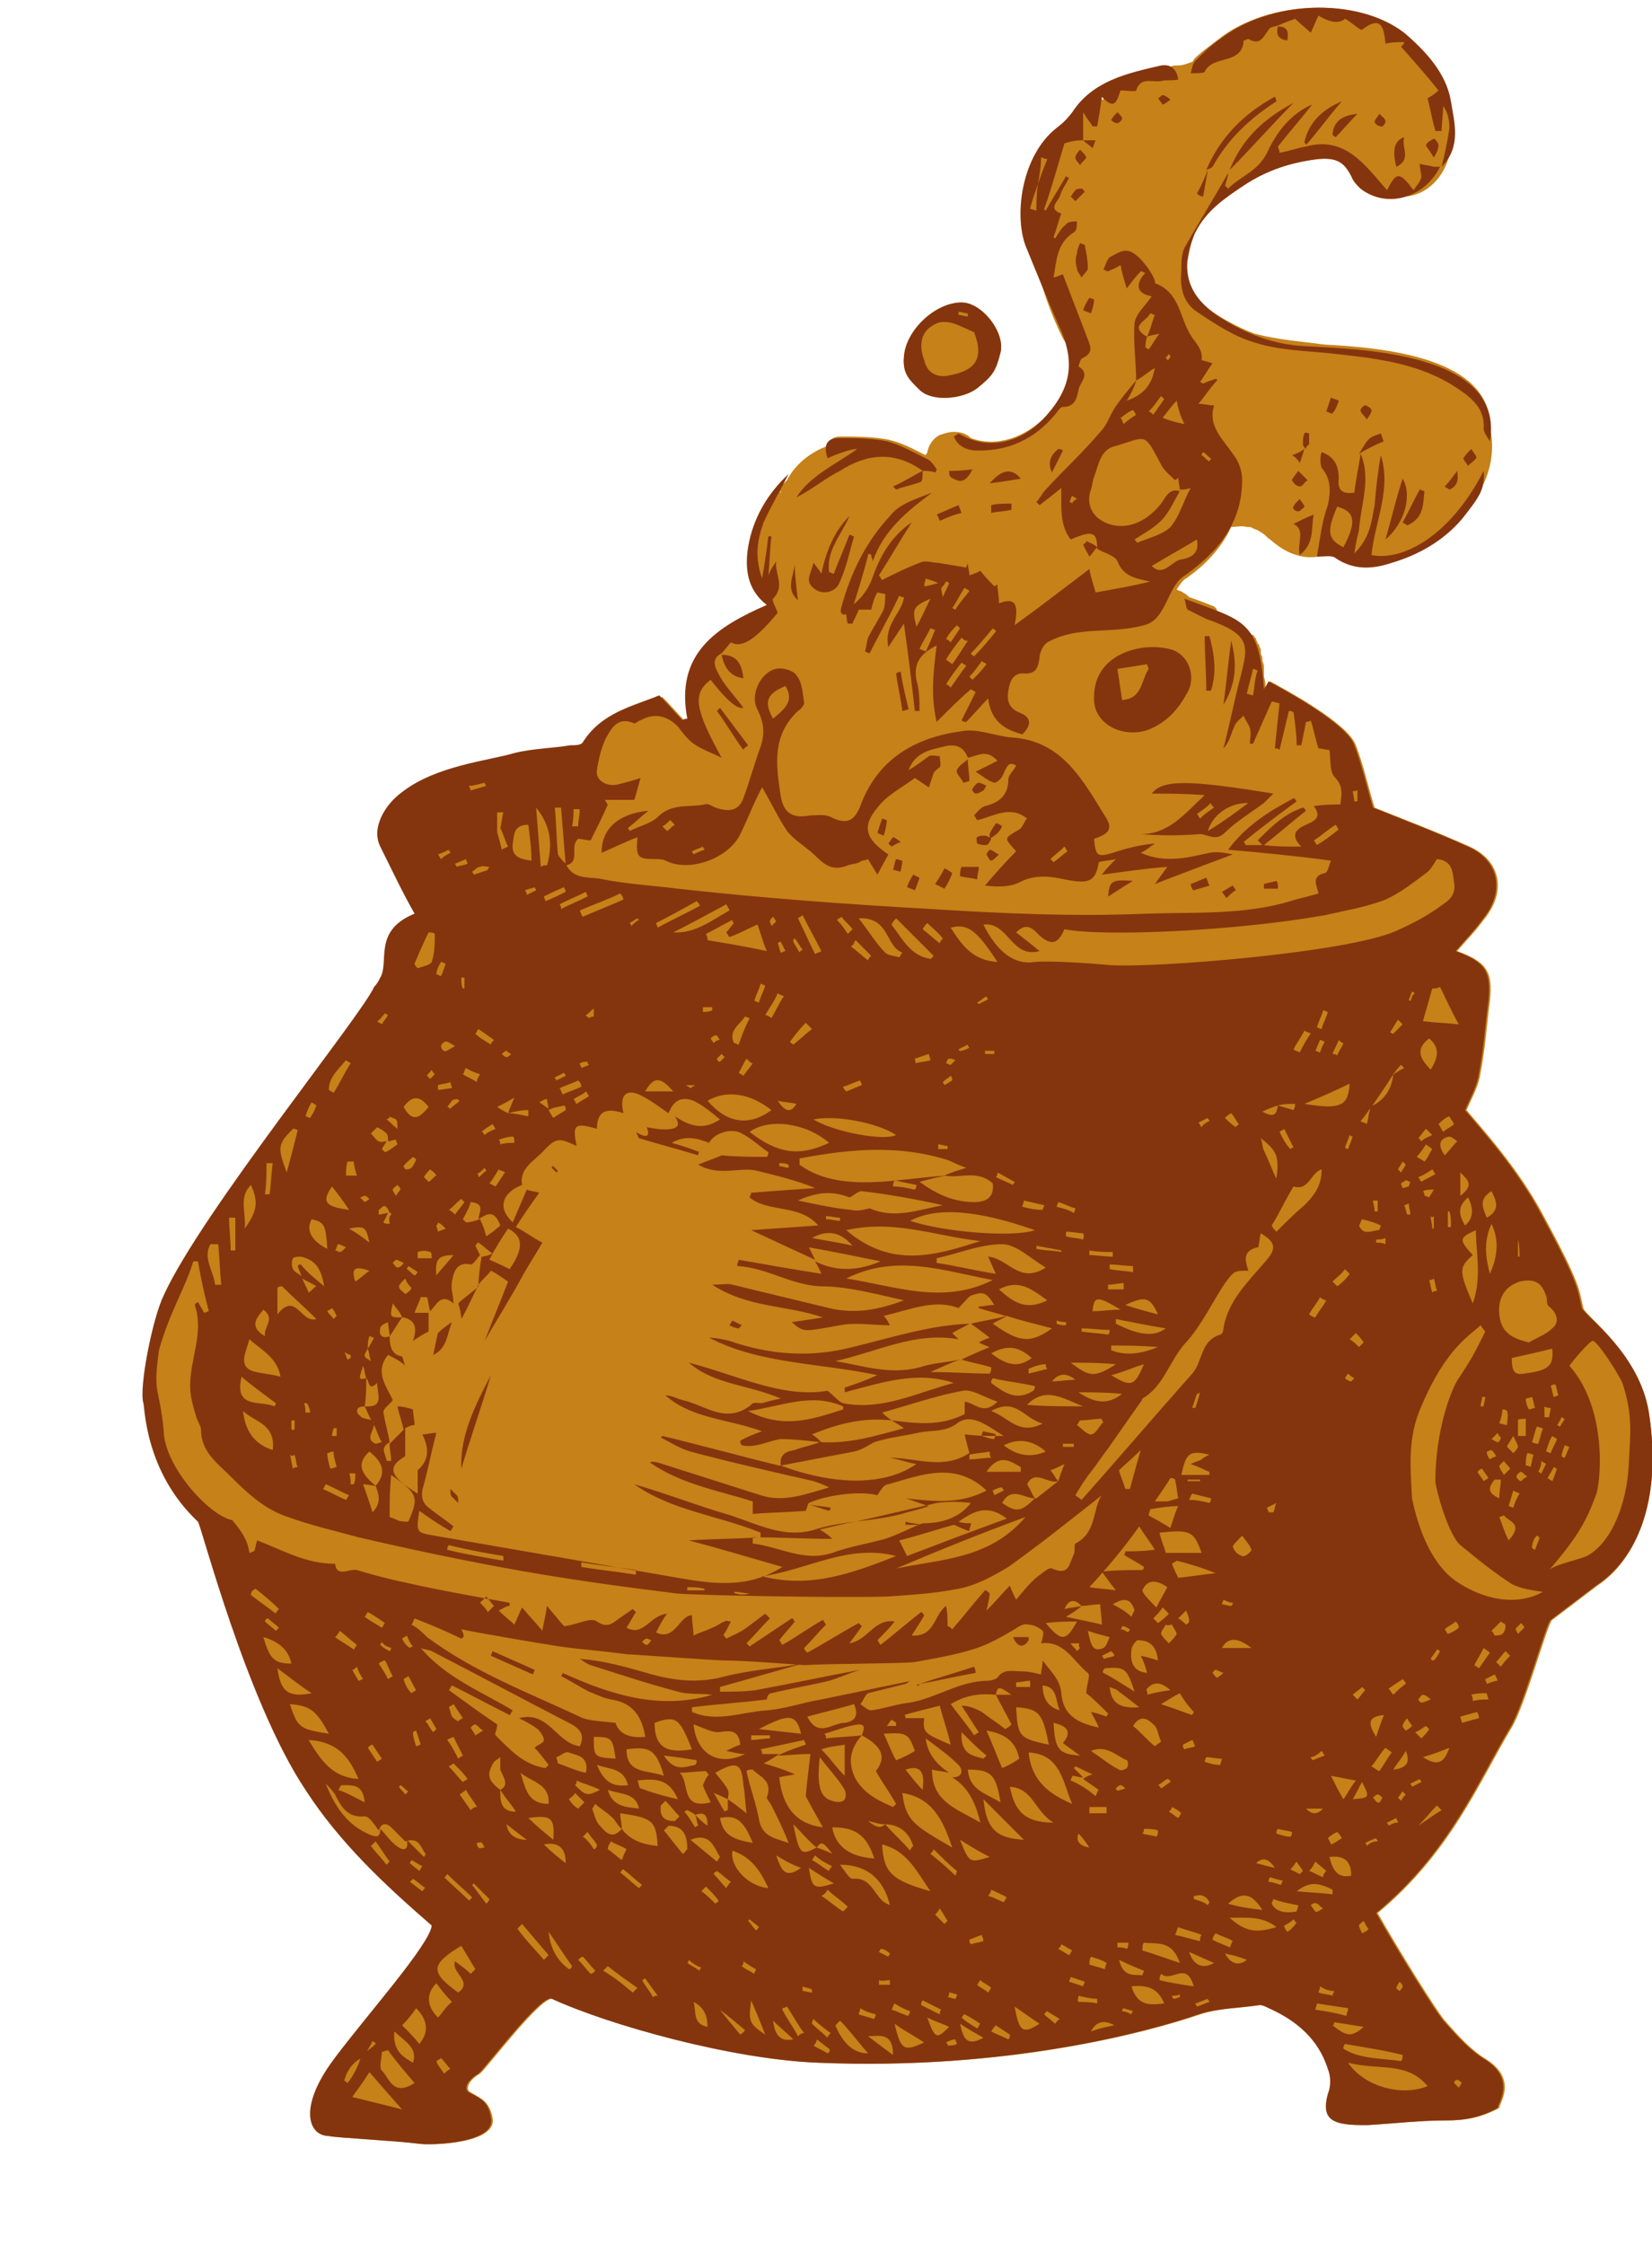 <?xml version="1.0" encoding="utf-8"?>
<!-- Generator: Adobe Illustrator 26.3.1, SVG Export Plug-In . SVG Version: 6.00 Build 0)  -->
<svg version="1.1" id="Layer_1" xmlns="http://www.w3.org/2000/svg" xmlns:xlink="http://www.w3.org/1999/xlink" x="0px" y="0px"
	 viewBox="0 0 106 144" style="enable-background:new 0 0 106 144;" xml:space="preserve">
<style type="text/css">
	.st0{fill:#C68118;}
	.st1{fill:#85350D;}
</style>
<path class="st0" d="M59,25c0.8,0.8,2.8,0.6,3.7-0.1c1-0.8,1.2-1.1,1.5-2.3c0.3-1.3-1.2-3.2-2.5-3.2c-1.7,0-3.6,1.8-3.7,3.5
	C57.9,24,58.4,24.4,59,25L59,25z M105.8,90.6c-0.6-3.8-4.1-6.2-4.2-6.7c-0.3-1.2-0.1-1.4-2.6-6c-1.6-3-3.9-5.5-4.9-6.7
	c0.4-0.9,0.8-1.6,0.9-2.4c0.3-1.5,0.4-3.1,0.6-4.6c0.2-1.9-0.2-2.5-2.1-3.2c0.6-0.7,1.2-1.3,1.7-2c1.5-1.8,1.1-3.8-0.9-4.7
	c-2-0.9-4.1-1.7-6.1-2.5c-0.4-1.3-0.7-2.7-1.2-4c-0.5-1.4-4.4-3.5-5.5-4.1c0,0-0.1,0.2-0.3,0.5c0-0.3,0-0.5-0.1-0.8
	c0-0.1,0-0.2,0-0.3c0-0.1,0-0.2,0-0.3c0-0.1,0-0.2-0.1-0.4c0-0.1,0-0.2,0-0.2c0-0.1-0.1-0.2-0.1-0.3c0-0.1,0-0.1,0-0.2
	c0-0.1-0.1-0.2-0.1-0.3c0,0,0-0.1-0.1-0.1c0-0.1-0.1-0.2-0.1-0.3c0,0,0-0.1-0.1-0.1c0-0.1-0.1-0.2-0.2-0.2c0,0-0.1-0.1-0.1-0.1
	c-0.1-0.1-0.1-0.1-0.2-0.2c0,0-0.1-0.1-0.1-0.1c-0.1-0.1-0.1-0.1-0.2-0.2c0,0-0.1-0.1-0.1-0.1c-0.1,0-0.1-0.1-0.2-0.1
	c-0.1,0-0.1-0.1-0.2-0.1c-0.1,0-0.1-0.1-0.2-0.1c-0.1,0-0.1-0.1-0.2-0.1c-0.1,0-0.1-0.1-0.2-0.1c-0.1,0-0.2-0.1-0.3-0.1
	c-0.1,0-0.1,0-0.2-0.1C78.1,39,78,39,77.9,38.9c0,0,0,0,0,0c-0.5-0.2-1-0.4-1.6-0.6c-0.1-0.1-0.2-0.2-0.4-0.3
	c-0.1-0.1-0.3-0.1-0.4-0.2c0,0,0,0,0,0c0.2-0.3,0.4-0.6,0.6-0.7c1.3-0.9,2.3-2,2.9-3.3c0.3,0,0.7-0.1,1,0c0,0,0.1,0,0.1,0
	c0.1,0,0.2,0,0.3,0.1c0.1,0,0.2,0.1,0.3,0.1c0,0,0,0,0,0c0.1,0.1,0.2,0.1,0.3,0.2c0,0,0,0,0,0c0,0,0,0,0,0c0.2,0.1,0.3,0.3,0.5,0.4
	c1,0.9,2.2,1.4,3.5,1c0,0,0,0,0,0c0,0,0,0,0,0c0.2,0,0.3,0,0.5,0c0,0,0.1,0,0.1,0c1.2,0.8,2.4,0.7,3.6,0.3c1.7-0.5,3.2-1.3,4.4-2.7
	c1.6-1.5,2.5-3.6,2-5.8c0.1-4.5-6.9-5.1-10.6-5.3c-1.5-0.2-3-0.3-4.5-0.7c-0.8-0.3-1.6-0.7-2.4-1.2c-1.4-0.9-2.1-2-2-3.3
	c0-0.1,0-0.2,0.1-0.2c0.1-0.5,0.2-1.1,0.4-1.6c0-0.1,0.1-0.2,0.1-0.2c0.7-1.4,1.9-2.2,3.1-3c1.5-1,3.1-1.5,4.8-1.7
	c1.2-0.1,1.7,0.2,2.2,1.3c0.1,0.2,0.3,0.4,0.5,0.6c0.9,0.7,2,0.8,2.9,0.5c1.4-0.1,2.5-1.3,2.8-2.7c0.5-1.1,0.2-2.3,0-3.4
	c-0.3-1.8-1.6-3.2-3-4.4c-3-2.3-8.6-2.1-11.8,0.4c-0.5,0.4-1.1,0.8-1.6,1.3C76.6,3.9,76.5,4,76.4,4c-0.3,0.1-0.5,0.2-0.8,0.2
	c-0.1,0-0.1,0-0.1,0c-0.1,0-0.3,0-0.4,0.1c-0.1,0-0.3,0-0.4,0c-2.2,0.5-4.4,1-5.7,3c-0.3,0.4-0.6,0.7-1,1c-2.3,1.8-2.8,5.8-1.9,7.8
	c0.2,0.4,0.4,0.9,0.5,1.3c0.4,1.5,0.9,2.9,1.6,4.3c0.1,0.2,0.3,0.4,0.4,0.5c0.4,1.6-0.1,2.9-1.4,4.4c-1.4,1.5-3.3,2.1-4.9,1.5
	c-0.3-0.3-0.7-0.4-1.1-0.4c-0.3,0-0.6,0.1-0.9,0.2c-0.4,0.2-0.7,0.6-0.8,1.1c0,0.1-0.1,0.1-0.1,0.2c-0.8-0.4-1.5-0.8-2.4-1
	c-1-0.2-2.1-0.2-3.1-0.2c-0.4,0-0.7,0.2-0.8,0.6c-1.1,0.4-2.1,1.2-2.6,2.2c-0.1,0.1-0.3,0.3-0.4,0.4c0,0,0,0-0.1,0.1
	c-0.1,0.1-0.2,0.3-0.3,0.4c0,0-0.1,0.1-0.1,0.1c-0.1,0.1-0.2,0.3-0.3,0.4c0,0.1-0.1,0.1-0.1,0.2c-0.1,0.1-0.1,0.2-0.2,0.4
	c0,0.1-0.1,0.2-0.1,0.2c-0.1,0.1-0.1,0.2-0.2,0.3c0,0.1-0.1,0.2-0.1,0.3c0,0.1-0.1,0.2-0.1,0.3c0,0.1-0.1,0.3-0.1,0.4
	c0,0.1-0.1,0.2-0.1,0.2c-0.1,0.2-0.1,0.4-0.1,0.7c-0.2,1.3-0.1,2.7,1.2,3.7c-3.2,1.4-5.9,3.1-5.1,7.3c-0.1,0-0.2,0-0.3,0.1
	c-0.5-0.5-0.9-1-1.5-1.6c-1.7,0.7-3.7,1.1-4.9,3c-0.1,0.2-0.5,0.2-0.8,0.2c-1.2,0.2-2.4,0.2-3.6,0.5c-1.7,0.5-5,0.8-7.2,2.5
	c-1.1,0.8-2,2.3-1.4,3.5c0.7,1.4,1.4,2.9,2.2,4.3c-2.7,1.1-1.6,3.1-2.2,4.1c-0.1,0.2-0.2,0.4-0.4,0.6C23.3,65,12.9,77.8,10.5,83.1
	C9.9,84.5,8.9,89,9.3,90c0.1,0.3,0.1,4.4,3.5,7.6c0.2,0.2,3.1,11.5,6.9,17.2c2.2,3.4,5.1,6.1,8.1,8.7c-0.1,1.2-4.3,5.9-6.3,8.6
	c-2.3,3.1-1.6,4.9-0.3,4.9c0.2,0.1,4.3,0.3,5.8,0.5c0.7,0.1,5,0,4.6-1.7c-0.2-1-0.7-1.2-1.4-1.6c-0.4-0.2-0.1-0.8,0.6-1.2
	c0.4-0.3,4-5.1,4.7-4.8c3.7,1.7,11.6,3.9,17.1,4.1c12.1,0.5,21.2-2,24.4-3.1c1.2-0.4,2.6-0.4,3.9-0.6c0.2,0,0.4,0.1,0.6,0.2
	c1.8,0.8,3.2,2,3.8,3.9c0.2,0.5,0.2,1.1,0,1.6c-0.3,1.1-0.1,1.7,0.9,1.9c0.5,0.1,1.1,0.1,1.6,0.1c1.7-0.1,3.4-0.3,5.1-0.3
	c1.2,0,2.2-0.2,3.3-0.8c0-0.3,1.2-1.8-0.8-3.1c-1-0.6-1.8-1.5-2.6-2.4c-0.5-0.5-3.1-4.7-4.4-7c4.7-3.9,6.5-8.4,8.6-11.9
	c0.9-1.5,2.3-6.7,2.6-6.9c0.8-0.6,2.1-1.6,2.9-2.2C104.9,100.1,106.7,96.4,105.8,90.6L105.8,90.6z M94.8,26.1
	C94.8,26.1,94.8,26.1,94.8,26.1C94.8,26.1,94.8,26.1,94.8,26.1C94.8,26.1,94.8,26.1,94.8,26.1L94.8,26.1z M50.1,31.6
	C50.1,31.6,50.1,31.7,50.1,31.6c-0.1,0,0-0.1,0-0.1C50.1,31.6,50.1,31.6,50.1,31.6z M54.9,32C54.9,32,54.9,32,54.9,32
	C54.9,31.9,54.9,31.9,54.9,32C55,31.9,55,31.9,54.9,32C55,32,55,32,54.9,32z M70.7,6.4c0-0.1,0-0.1,0-0.2c0,0,0.1,0.1,0.1,0.1
	C70.8,6.4,70.8,6.4,70.7,6.4L70.7,6.4z"/>
<path class="st1" d="M58.8,108.1C58.8,108.1,58.8,108.1,58.8,108.1C58.8,108.1,58.8,108.1,58.8,108.1L58.8,108.1L58.8,108.1z"/>
<path class="st1" d="M105.8,90.6c-0.6-3.8-4.1-6.2-4.3-6.7c-0.3-1.2-0.1-1.4-2.6-6c-1.6-3-3.9-5.5-4.9-6.7c0.4-0.9,0.8-1.6,0.9-2.4
	c0.3-1.5,0.4-3.1,0.6-4.6c0.2-1.9-0.2-2.5-2.1-3.2c0.6-0.7,1.2-1.3,1.7-2c1.5-1.8,1.1-3.8-0.9-4.7c-2-0.9-4.1-1.7-6.1-2.5
	c-0.4-1.3-0.7-2.7-1.2-4c-0.5-1.4-4.4-3.5-5.5-4.1c0,0-0.1,0.2-0.3,0.5c-0.3-4.5-1.4-4.4-5.1-5.8c0.1,0.3,0.1,0.6,0.2,0.7
	c0.4,0.2,0.8,0.4,1.2,0.6c2.9,1,2.7,1.7,2.2,3.7c-0.4,1.5-0.7,3.1-1.1,4.6c0.4-0.4,0.5-1,0.7-1.4c0.1-0.3,0.4-0.5,0.6-0.7
	c0.1,0.3,0.3,0.5,0.4,0.8c0.1,0.3,0,0.7,0,1c0.1,0,0.1,0,0.2,0c0.4-0.9,0.8-1.8,1.2-2.7c0.2,0,0.3,0.1,0.5,0.1
	c-0.1,1-0.2,1.9-0.3,2.9c0.1,0,0.2,0,0.3,0.1c0.2-0.8,0.4-1.7,0.6-2.5c0.1,0,0.2,0,0.3,0.1c0.1,0.7,0.2,1.4,0.2,2.1
	c0.1,0,0.2,0,0.3,0c0.1-0.5,0.2-1,0.3-1.5c0.1,0,0.2,0,0.3-0.1c0.2,0.6,0.3,1.2,0.5,1.8c0.2,0,0.5,0.1,0.7,0.1
	c0.1,0.6,0,1.3,0.3,1.7c0.6,0.6,0.5,1.1,0.4,1.8c-0.5,0-1,0-1.7,0.1c0.6,0.8-0.1,1-0.5,1.2c-0.7,0.3-1,0.7-0.3,1.4
	c-0.9,0-1.7,0-2.4-0.1c0.9-0.7,1.8-1.5,2.7-2.2c-0.1-0.1-0.1-0.2-0.2-0.2c-1.2,0.4-2,1.2-2.9,2.1c0.1,0.1,0.2,0.2,0.3,0.3
	c-0.4,0-0.7,0-1.1,0c0-0.1,0-0.1-0.1-0.2c1.1-0.9,2.3-1.8,3.4-2.6c-0.1-0.1-0.1-0.2-0.2-0.2c-1.5,0.8-3,1.7-4.2,3.3
	c2.3,0.2,4.4,0.4,6.6,0.7C85.3,55.4,85.2,56,85,56c-0.9,0.2-0.5,0.8-0.4,1.3c-0.6,0.2-1.2,0.3-1.8,0.5c-3,0.9-6.2,0.7-9.2,0.8
	c-4.6,0.2-9.2,0-13.9-0.3c-5.4-0.3-10.8-0.7-16.2-1.3c-1.6-0.2-3.3-0.3-4.8-0.6c-0.8-0.2-1.9,0.1-2.4-1c0,0,0,0,0,0c0,0,0,0,0,0
	c-0.2-0.2-0.4-0.4-0.5-0.6c-0.1-1-0.1-2-0.2-3c0.1,0,0.3,0,0.4,0c0.1,1.2,0.2,2.5,0.3,3.7c0,0,0,0,0,0c0,0,0,0,0,0
	c1-0.2,0.2-1.2,0.8-1.7c0.2,0,0.5,0.1,0.8,0.1c0.4-0.8,0.8-1.6,1.1-2.3c-0.1-0.1-0.1-0.2-0.2-0.3c0.6,0,1.2,0,1.9,0
	c0.1-0.3,0.2-0.7,0.4-1.4c-0.6,0.2-1,0.3-1.4,0.4c-0.7,0.2-1.5-0.2-1.4-0.9c0.1-0.7,0.3-1.5,0.6-2.1c0.3-0.5,0.7-1.4,1.8-0.9
	c0.1,0,0.3-0.2,0.4-0.2c0.9-0.5,1.7-0.3,2.4,0.4c0.3,0.4,0.6,0.8,1,1.1c0.6,0.4,1.2,0.6,1.8,0.9c-1.7-3.1-1.9-4.1-0.7-5
	c1,1.3,1.7,1.9,2.1,1.8c-0.5-0.7-1.1-1.3-1.5-2c-0.2-0.4-0.7-1.1,0.1-1.5c0.2-0.2,0.4-0.5,0.6-0.7c0.7,0.4,1.6-0.2,3-1.9
	c-0.1-0.3-0.4-0.8-0.3-0.9c0.8-0.8,0.1-1.6,0.2-2.4c-0.1,0.2-0.3,0.4-0.5,0.9c0.1-1,0.1-1.8,0.2-2.5c-0.1,0-0.1,0-0.2,0
	c-0.1,0.8-0.2,1.6-0.4,2.7c-0.5-1.4-0.3-2.5,0.1-3.6c0.5-1.1,1.1-2.1,1.6-3.1c-1.4,1.3-2.3,2.9-2.6,4.7c-0.2,1.3-0.1,2.7,1.2,3.7
	c-3.2,1.4-5.9,3.1-5.1,7.3c-0.1,0-0.2,0-0.3,0.1c-0.5-0.5-0.9-1-1.5-1.6c-1.7,0.7-3.7,1.1-4.9,3c-0.1,0.2-0.5,0.2-0.8,0.2
	c-1.2,0.2-2.4,0.2-3.6,0.5c-1.7,0.5-5,0.8-7.2,2.5c-1.1,0.8-2,2.3-1.4,3.5c0.7,1.4,1.4,2.9,2.2,4.3c-2.7,1.1-1.6,3.1-2.2,4.1
	c-0.1,0.2-0.2,0.4-0.4,0.6C23.3,65,12.9,77.8,10.5,83.1C9.8,84.5,8.9,89,9.2,90c0.1,0.3,0.1,4.4,3.5,7.6c0.2,0.2,3.1,11.5,6.9,17.2
	c2.2,3.4,5.1,6.1,8.1,8.7c-0.1,1.2-4.3,5.9-6.3,8.6c-2.3,3.1-1.6,4.9-0.3,4.9c0.2,0.1,4.3,0.3,5.8,0.5c0.7,0.1,5,0,4.6-1.7
	c-0.2-1.1-0.7-1.2-1.4-1.6c-0.4-0.2-0.1-0.8,0.6-1.2c0.4-0.3,4-5.1,4.7-4.8c3.7,1.7,11.6,3.9,17.1,4.1c12.1,0.5,21.2-2,24.4-3.1
	c1.2-0.4,2.6-0.4,3.9-0.6c0.2,0,0.4,0.1,0.6,0.2c1.8,0.8,3.2,2,3.8,3.9c0.2,0.5,0.2,1.1,0,1.6c-0.3,1.1-0.1,1.7,0.9,1.9
	c0.5,0.1,1.1,0.1,1.6,0.1c1.7-0.1,3.4-0.3,5.1-0.3c1.2,0,2.2-0.2,3.3-0.8c0-0.3,1.2-1.8-0.8-3.1c-1-0.6-1.8-1.5-2.6-2.4
	c-0.5-0.5-3.1-4.7-4.4-7c4.7-3.9,6.5-8.4,8.6-11.9c0.9-1.5,2.3-6.7,2.6-6.9c0.8-0.6,2.1-1.6,2.9-2.2
	C104.9,100.1,106.7,96.4,105.8,90.6L105.8,90.6z M80.4,44.6c-0.1,0-0.3-0.1-0.4-0.1c0.1-0.5,0.3-1.1,0.4-1.6c0.1,0,0.2,0.1,0.3,0.1
	C80.5,43.5,80.5,44.1,80.4,44.6z M36.8,51.9c0.1,0,0.3,0,0.4,0c0,0.4-0.1,0.7-0.1,1.1c-0.1,0-0.2,0-0.4,0
	C36.8,52.6,36.8,52.2,36.8,51.9z M93.5,133.4c0.1,0,0.2,0.1,0.3,0.2c-0.1,0.1-0.1,0.2-0.2,0.3c-0.1-0.1-0.2-0.2-0.3-0.3
	C93.3,133.5,93.4,133.4,93.5,133.4z M100.2,90.9c0.1,0,0.1,0.1,0.2,0.1c-0.1,0.2-0.2,0.3-0.3,0.5c-0.1,0-0.1-0.1-0.2-0.1
	C100,91.3,100.1,91.1,100.2,90.9z M99.8,88.8c0.1,0.2,0.1,0.5,0.2,0.7c-0.1,0-0.2,0.1-0.3,0.1c-0.1-0.2-0.1-0.5-0.2-0.7
	C99.6,88.8,99.7,88.8,99.8,88.8L99.8,88.8z M95.1,94.2c0.1,0.2,0.3,0.4,0.4,0.6c-0.1,0.1-0.2,0.1-0.3,0.2c-0.1-0.2-0.3-0.4-0.4-0.6
	C94.9,94.3,95,94.2,95.1,94.2L95.1,94.2z M95,90.2c0-0.2,0.1-0.4,0.1-0.6c0.1,0,0.2,0,0.2,0c0,0.2-0.1,0.4-0.1,0.6
	C95.1,90.2,95,90.2,95,90.2L95,90.2z M95.4,93.1c0.1,0,0.2-0.1,0.3-0.1c0.1,0.1,0.2,0.2,0.3,0.4c-0.2,0.1-0.3,0.1-0.4,0.2
	C95.5,93.5,95.4,93.3,95.4,93.1z M95.9,94.9c0.1,0,0.3,0,0.4,0c0,0.4-0.1,0.7-0.1,1.2C95.3,95.7,95.6,95.3,95.9,94.9L95.9,94.9z
	 M97.9,91c0,0.4,0,0.7,0,1.1c-0.2,0-0.4,0-0.5,0c0-0.3,0-0.7,0-1C97.4,91,97.7,91,97.9,91z M97.9,89.7c0.1,0,0.4-0.1,0.4-0.1
	c0.1,0.2,0.1,0.5,0.2,0.7c-0.1,0-0.3,0.1-0.4,0.1C98,90.2,97.9,90,97.9,89.7L97.9,89.7z M97.4,92.8c0,0.1-0.2,0.3-0.3,0.4
	c-0.1-0.1-0.3-0.3-0.4-0.4c0-0.1,0.1-0.2,0.4-0.7C97.3,92.5,97.4,92.7,97.4,92.8L97.4,92.8z M96.7,91.4c-0.2,0-0.3-0.1-0.5-0.1
	c0.1-0.3,0.2-0.6,0.2-0.9c0.1,0,0.2,0,0.3,0.1C96.8,90.8,96.7,91,96.7,91.4z M96.5,93.7c0.1,0.2,0.3,0.3,0.4,0.5
	c0,0-0.2,0.2-0.4,0.4c-0.1-0.2-0.3-0.4-0.3-0.6C96.3,93.9,96.4,93.8,96.5,93.7z M96.5,97.2c0.3,0.4,1.3,0.5,0.3,1.6
	c-0.3-0.6-0.4-1-0.6-1.5C96.3,97.3,96.4,97.2,96.5,97.2z M97.1,96.7c-0.1,0-0.2-0.1-0.3-0.1c0.1-0.3,0.2-0.7,0.3-1
	c0.1,0.1,0.3,0.1,0.4,0.2C97.3,96.1,97.2,96.4,97.1,96.7z M97.3,94.7c0-0.1,0.2-0.3,0.3-0.3c0.1,0,0.2,0.2,0.4,0.3
	c-0.2,0.1-0.3,0.2-0.4,0.3C97.5,95,97.3,94.8,97.3,94.7z M97.9,94c0-0.3,0-0.5,0.1-0.8c0.2,0,0.3,0.1,0.4,0.1
	c-0.1,0.3-0.1,0.5-0.2,0.8C98.1,94,98,94,97.9,94z M98.6,98.5c0.1,0,0.1,0.1,0.2,0.1c-0.1,0.3-0.2,0.5-0.3,0.8
	c-0.1,0-0.1-0.1-0.2-0.1C98.3,99,98.4,98.7,98.6,98.5z M98.3,92.5c0.1-0.3,0.2-0.7,0.3-1c0.1,0,0.3,0.1,0.4,0.1
	c-0.1,0.3-0.2,0.7-0.3,1C98.6,92.6,98.5,92.6,98.3,92.5z M97.8,88.1c-0.6,0.1-0.8-0.1-0.8-1c0.9-0.2,1.8-0.4,2.6-0.6
	C99.7,87.6,99.4,87.9,97.8,88.1L97.8,88.1z M99.5,90.3c0,0.2-0.1,0.4-0.1,0.6c0,0-0.3,0-0.3,0c0-0.2,0-0.5,0-0.7
	C99.2,90.3,99.4,90.3,99.5,90.3L99.5,90.3z M97.4,79.5C97.4,79.5,97.4,79.5,97.4,79.5c0.1,0.4,0.1,0.7,0.1,1.1c0,0-0.1,0-0.1,0
	C97.4,80.2,97.4,79.8,97.4,79.5L97.4,79.5z M97.5,82.2c0.9-0.2,1.4,0,1.7,0.9c0.1,0.2,0,0.6,0.2,0.7c0.5,0.4,0.7,1,0.2,1.4
	c-0.4,0.4-1,0.6-1.5,0.9c-1.3-0.3-1.8-0.8-1.9-1.8C96.1,83.2,96.6,82.5,97.5,82.2z M96.3,92.2c0,0.1-0.1,0.3-0.2,0.3
	c-0.1,0-0.2-0.1-0.4-0.2c0.2-0.2,0.3-0.3,0.4-0.4C96.1,92,96.2,92.1,96.3,92.2z M95.6,81.7c-0.3-1.1-0.4-2.1,0.1-3.2
	C96.2,79.5,96.1,80.6,95.6,81.7z M95.7,76.4c0.3,0.6,0.6,1.2-0.3,1.7C95.1,77.4,94.9,76.9,95.7,76.4z M94.5,83.6
	c-0.9-2.1-0.9-2.3,0-3.1c-0.9-1-0.9-1.1,0.2-1.6C94.7,80.4,95.1,81.9,94.5,83.6L94.5,83.6z M94,78.6c-0.4-0.7-0.5-1.2,0.2-1.8
	C94.6,77.6,94.5,78.2,94,78.6z M93.7,75.2c0.5,0.5,0.9,0.8,0,1.5C93.7,76.1,93.7,75.8,93.7,75.2z M92.7,74.1
	c-0.5-0.7-0.3-1.1,0.3-1.2c0.1,0,0.4,0.2,0.5,0.3C93.2,73.5,93,73.8,92.7,74.1L92.7,74.1z M93.1,78.7c-0.1,0-0.2,0-0.2,0
	c0-0.3,0-0.7,0-1c0,0,0.1,0,0.1,0C93.1,78,93.1,78.3,93.1,78.7L93.1,78.7z M91.5,72.4c0.1,0.1,0.3,0.3,0.4,0.4
	c-0.2,0.1-0.5,0.2-0.7,0.4C91.1,73.1,91.1,73,91,73C91.2,72.8,91.3,72.6,91.5,72.4L91.5,72.4z M91.7,66.6c0.7,0.6,0.6,1.2,0.1,2
	C91.1,67.9,90.8,67.3,91.7,66.6z M91.5,73.4c0.1,0.1,0.3,0.2,0.4,0.3c-0.2,0.3-0.3,0.6-0.5,0.8c0,0-0.3-0.2-0.5-0.3
	C91.1,74,91.3,73.7,91.5,73.4z M91.9,75c0.1,0.1,0.1,0.2,0.2,0.3c-0.3,0.2-0.6,0.3-0.9,0.5c-0.1-0.1-0.1-0.2-0.2-0.3
	C91.3,75.4,91.6,75.2,91.9,75L91.9,75z M92,76.3c-0.1,0.2-0.2,0.3-0.3,0.5c0,0-0.2-0.1-0.3-0.1c0-0.1,0-0.2-0.1-0.3
	C91.5,76.3,91.7,76.3,92,76.3L92,76.3z M92,78c0,0.3,0,0.5,0,0.8c0,0-0.1,0-0.1,0c0-0.3-0.1-0.5-0.1-0.8C91.9,78.1,91.9,78.1,92,78
	L92,78z M92,82c0.1,0.3,0.1,0.5,0.2,0.8c-0.1,0-0.2,0-0.3,0.1c-0.1-0.3-0.1-0.5-0.2-0.8C91.8,82.1,91.9,82.1,92,82L92,82z
	 M92.3,72.1c0.2-0.2,0.4-0.4,0.7-0.5c0.1,0.2,0.2,0.3,0.3,0.5c-0.2,0.2-0.5,0.3-0.7,0.5C92.4,72.3,92.4,72.2,92.3,72.1L92.3,72.1z
	 M93.6,65.7c-0.9-0.1-1.5-0.1-2.3-0.2c0.2-0.7,0.4-1.4,0.6-2.1c0.2,0,0.3,0,0.5-0.1C92.8,64.1,93.1,64.8,93.6,65.7z M87.1,50.7
	c0,0.2,0,0.5,0,0.7c-0.1,0-0.2,0-0.2,0c0-0.2-0.1-0.5-0.1-0.7C86.8,50.8,87,50.7,87.1,50.7L87.1,50.7z M84.5,54.2
	c-0.1-0.1-0.1-0.2-0.2-0.3c0.5-0.3,0.9-0.7,1.4-1c0.1,0.1,0.1,0.2,0.2,0.3C85.4,53.6,85,53.9,84.5,54.2z M66.7,61
	c-0.6-0.5-1-0.8-1.5-1.2c0.7-0.7,1.1-0.2,1.5,0.2c0.8,0.7,1.2,0.5,1.6-0.4c2.6,0.5,11.1,0.1,16.7-0.9c1.3-0.3,2.6-0.5,3.9-1
	c0.9-0.4,1.8-1.1,2.6-1.7c0.3-0.2,0.5-0.6,0.7-0.9c1,0.1,1,0.8,1.1,1.5c0.1,0.6-0.1,1-0.7,1.4c-1.1,0.8-1.9,1.2-3,1.7
	c-3.1,1.4-15.5,2.4-18.4,2.2c-1-0.1-3.8-0.3-4.8-0.2c-1.3,0.2-2.4-0.6-3.3-2.4C64.7,59.1,64.9,61.5,66.7,61L66.7,61z M89.4,108.7
	c-0.1-0.1-0.2-0.3-0.3-0.4c0.3-0.2,0.6-0.4,0.9-0.6c0.1,0.1,0.2,0.2,0.2,0.3C89.9,108.2,89.6,108.5,89.4,108.7L89.4,108.7z
	 M90.3,110.2c0.1,0.3,0.3,0.4,0.3,0.5c-0.1,0.1-0.2,0.2-0.4,0.3c0,0-0.2-0.2-0.2-0.3C90,110.6,90.1,110.4,90.3,110.2L90.3,110.2z
	 M63.1,115.4c0.9,0.9,1.7,1.7,2.6,2.6C63.9,117.9,63.3,117.3,63.1,115.4z M64.6,121.7c-0.1,0.1-0.1,0.2-0.2,0.3
	c-0.3-0.1-0.6-0.3-1-0.4c0.1-0.1,0.2-0.3,0.2-0.4C64,121.4,64.3,121.5,64.6,121.7L64.6,121.7z M62.2,124.4c0.3-0.1,0.5-0.2,0.8-0.3
	c0,0.1,0.1,0.2,0.1,0.4c-0.3,0.1-0.5,0.1-0.8,0.2C62.2,124.6,62.2,124.5,62.2,124.4z M62.9,129.8c-0.1,0.1-0.1,0.2-0.2,0.3
	c-0.3-0.2-0.7-0.4-1-0.7c0.1-0.1,0.1-0.2,0.2-0.2C62.3,129.4,62.6,129.6,62.9,129.8z M61.6,118c0.8,0.5,1.3,0.8,1.9,1.1
	C62.2,119.5,62.2,119.5,61.6,118z M56.6,118.3c1.6,0.4,2.2,1.7,3.1,3C57.2,120.6,56.7,120.1,56.6,118.3z M58.4,129
	c0,0.1-0.1,0.2-0.1,0.3c-0.4-0.1-0.7-0.3-1.1-0.4c0.1-0.1,0.1-0.3,0.2-0.4C57.7,128.7,58.1,128.9,58.4,129L58.4,129z M54.7,120.5
	c-0.2,0-0.5-0.5-0.8-0.9c1.7,0,2.8,0.9,3.2,2.6c-0.2-0.1-0.4-0.2-0.5-0.3C56,121.3,55.8,120.4,54.7,120.5z M56.2,129.2
	c0,0.1-0.1,0.2-0.1,0.3c-0.3-0.1-0.7-0.2-1-0.3c0-0.1,0.1-0.3,0.1-0.4C55.5,129,55.8,129.1,56.2,129.2L56.2,129.2z M28.8,108.4
	c0.1-0.1,0.1-0.2,0.2-0.3c1.2,0.6,2.5,1.3,3.7,1.9c0.1-0.1,0.1-0.2,0.2-0.3c-2-1.2-4.3-2.1-5.9-4c0.2,0.1,0.5,0.1,0.7,0.2
	c2.9,1.5,5.9,3.1,8.8,4.6c0.6,0.3,1.1,0.7,0.7,1.5c-1.5-0.2-2-2.3-3.9-1.8c0.4,0.2,0.8,0.4,1.2,0.7c0.2,0.2,0.4,0.5,0.4,0.7
	c0,0.2-0.4,0.3-0.6,0.5c0.3,0.3,0.6,0.7,0.9,1.1c-0.1,0.1-0.2,0.2-0.2,0.2c-1.4-0.2-2.3-1.2-3.2-2.1c-0.1-0.1,0.1-0.3,0.1-0.7
	C31,110,29.9,109.2,28.8,108.4z M29.4,112.8c-0.2-0.4-0.4-0.8-0.7-1.2c0.1-0.1,0.2-0.1,0.4-0.2c0.2,0.4,0.4,0.8,0.6,1.2
	C29.7,112.6,29.5,112.7,29.4,112.8L29.4,112.8z M30,114.1c-0.1,0.1-0.2,0.1-0.3,0.2c-0.3-0.3-0.6-0.7-0.9-1c0.1-0.1,0.2-0.1,0.3-0.2
	C29.5,113.5,29.8,113.8,30,114.1L30,114.1z M29.4,110.4c-0.2-0.1-0.3-0.2-0.4-0.3c-0.1-0.2-0.1-0.4-0.2-0.6c0.1-0.1,0.2-0.1,0.3-0.2
	c0.2,0.3,0.4,0.6,0.6,0.9C29.5,110.3,29.5,110.3,29.4,110.4z M28.7,120.2c0.5,0.5,1.1,1,1.6,1.5c-0.1,0.1-0.1,0.1-0.2,0.2
	c-0.5-0.5-1.1-1-1.6-1.5C28.6,120.4,28.6,120.3,28.7,120.2z M30.2,116.1c-0.2-0.3-0.5-0.7-0.7-1c0.1-0.1,0.3-0.2,0.4-0.3
	c0.2,0.4,0.5,0.7,0.7,1.1C30.4,115.9,30.3,116,30.2,116.1L30.2,116.1z M30.5,111.3c-0.1-0.2-0.2-0.3-0.3-0.5
	c0.1-0.1,0.2-0.2,0.3-0.2c0.2,0.1,0.3,0.3,0.5,0.4C30.8,111.1,30.7,111.2,30.5,111.3L30.5,111.3z M30.9,118.2c0.1,0,0.1,0.2,0.2,0.3
	c-0.2,0-0.3,0.1-0.4,0c-0.1-0.1-0.1-0.2-0.1-0.3C30.7,118.2,30.9,118.1,30.9,118.2L30.9,118.2z M25.7,114.5c0.2,0.1,0.3,0.3,0.5,0.4
	c-0.1,0.1-0.1,0.1-0.2,0.2c-0.1-0.2-0.3-0.3-0.4-0.5C25.6,114.6,25.6,114.6,25.7,114.5L25.7,114.5z M25.8,105.1
	c0.1-0.1,0.2-0.1,0.3-0.2c0.1,0.2,0.2,0.5,0.4,0.7c-0.1,0-0.2,0.1-0.2,0.1C26,105.5,25.9,105.3,25.8,105.1z M25.9,107.7
	c0.1-0.1,0.2-0.1,0.3-0.2c0.2,0.3,0.3,0.6,0.5,0.9c-0.1,0.1-0.2,0.1-0.3,0.2C26.2,108.4,26,108.1,25.9,107.7L25.9,107.7z
	 M29.6,104.5c0.9,0.2,5,0.9,6.3,1.1c1.4,0.2,2.9,0.3,4.3,0.5c0.3,0,5.7,0.4,6.3,0.4c1.3,0,5.1,0.3,5.1,0.3c0,0,0,0,0,0c0,0,0,0,0,0
	c1.4-0.1,6.6-0.1,7.1-0.2c4-0.7,4.5-1,6.4-2.1c0.3-0.2,0.6-0.4,0.9-0.3c0.3,0,0.7,0.2,0.9,0.4c0.1,0.1,0,0.5-0.1,0.8
	c1.5-0.2,2.1,1.2,3,1.9c0.2,0.1-0.1,0.8-0.1,1.3c0.4,0.3,0.9,0.8,1.4,1.3c0,0.1-0.1,0.1-0.1,0.2c-0.3-0.1-0.5-0.2-1-0.3
	c0.2,0.4,0.4,0.7,0.5,1c-1.5-0.3-2.3-0.9-2.4-2.2c-0.1-0.9-0.6-1.3-1.2-2.1c0,0.4-0.1,0.6-0.1,0.9c-0.4-0.1-0.8-0.2-1.2-0.2
	c-0.6,0-1.2-0.2-1.6,0.4c-0.1,0.1-0.4,0.2-0.6,0.2c-1.8,0-3.3,1.1-5,1.4c-0.9,0.1-1.7,0.4-2.5,0.5c-0.2,0-0.4-0.2-0.7-0.4
	c0.2-0.2,0.3-0.6,0.5-0.7c0.8-0.2,1.6-0.4,2.4-0.6c0.1,0,0.2-0.2,0.4-0.2c-1.9,0.4-3.9,0.8-5.8,1.2c-1.2,0.2-2.3,0.6-3.5,0.7
	c-1.6,0.1-3.2,0.8-4.8,0.1c0-0.1,0-0.2,0-0.3c1.6-0.2,3.2-0.3,4.8-0.5c0-0.1,0.1-0.4,0.3-0.4c1.2-0.3,2.5-0.5,3.7-0.8
	c0.7-0.2,1.3-0.5,2-0.7c-2.2,0.4-4.5,0.9-6.7,1.3c-0.7,0.1-1.5,0.1-2.3,0.1c0-0.1,0-0.2,0-0.3c1.8-0.5,3.5-1,5.3-1.5c0,0,0,0,0,0
	c-1.6,0.3-3.3,0.4-4.9,0.8c-1.8,0.5-3.4,0.3-5.1-0.2c-1.4-0.4-2.8-0.8-4.3-0.9c0.2,0.1,0.4,0.3,0.7,0.4c1.9,0.6,3.7,1.2,5.6,1.7
	c0.7,0.2,1.4,0.1,2.2,0.2c-3.4,1-6.5,0-9.6-1.4c0,0.1-0.1,0.2-0.1,0.2c0.6,0.3,1.2,0.7,1.8,1c0.5,0.2,0.9,0.4,1.4,0.5
	c1.4,0.2,2,1.1,2.2,2.4c-1,0.1-1.7-0.2-1.9-0.9c-0.8-0.1-1.5-0.1-2.1-0.3c-3.4-1.6-6.9-2.9-10-5.2c-0.3-0.3-0.6-0.6-1-0.8
	c0.1-0.1,0.1-0.2,0.2-0.4c1,0.4,2,0.8,3,1.3C29.8,105,29.8,104.9,29.6,104.5L29.6,104.5z M30.8,102.8c0.1-0.1,0.3-0.3,0.4-0.4
	c0.2,0.2,0.3,0.4,0.5,0.6c-0.1,0.1-0.3,0.3-0.4,0.4C31.2,103.2,31,103,30.8,102.8L30.8,102.8z M41.2,105.3c0.1-0.1,0.2-0.2,0.3-0.2
	c0.1,0,0.2,0.1,0.3,0.1c-0.1,0.1-0.2,0.3-0.3,0.3C41.4,105.5,41.3,105.4,41.2,105.3L41.2,105.3z M69.4,103c0.4,0,0.7-0.1,1.2-0.1
	c0,0.4,0.1,0.8,0.1,1.3c-0.8-0.2-1.4-0.3-2.3-0.5C68.9,103.4,69.2,103.2,69.4,103C69.4,103,69.4,103,69.4,103
	c-0.4,0.1-0.7,0.1-1.1,0.2C68.6,102.5,69,102.6,69.4,103C69.4,103,69.4,103,69.4,103C69.4,103,69.4,103,69.4,103L69.4,103z M67.9,95
	C67.9,95,67.9,95,67.9,95c-0.5,0.4-0.9,0.7-1.4,1.1c0,0,0,0,0,0c0,0,0,0-0.1,0c-0.9,0.9-1.2,0.9-2.1,0.3c0.6-1.1,1.4-0.3,2.1-0.3
	c0,0,0,0,0,0c-0.2-0.3-0.3-0.6-0.5-0.9C66.4,94.2,67.2,95.2,67.9,95C67.9,95,67.9,95,67.9,95c-0.2-0.2-0.3-0.5-0.5-0.7
	c0.3-0.1,0.5-0.2,0.9-0.4C68.1,94.4,68,94.7,67.9,95C67.9,95,67.9,95,67.9,95z M52.6,98.1c0.9-0.2,1.6-0.4,2.3-0.5
	c1.7-0.4,3.5-0.8,5.2-1.2c0.7-0.1,1.4-0.1,2.2,0c-0.8,1-1.9,1.3-3.1,1.3l0,0c0,0-0.1,0-0.1,0c0,0,0,0,0.1,0c-0.8,0.3-1.5,0.7-2.4,1
	c-1.1,0.3-2.3,0.5-3.4,0.9c-1.8,0.6-3.4-0.4-5.1-0.6c0-0.1,0-0.3,0-0.4c1.7,0,3.4,0.1,5.1,0.1C53.3,98.6,53.1,98.4,52.6,98.1
	L52.6,98.1z M63.5,93.1c0,0.1,0,0.3,0.1,0.4c-0.5,0-0.9,0.1-1.4,0.1c0-0.1,0-0.2,0-0.3C62.6,93.2,63,93.2,63.5,93.1z M63,92.1
	c0-0.1,0-0.2,0.1-0.3c0.3,0.1,0.6,0.1,0.8,0.2c0,0.1-0.1,0.2-0.1,0.3C63.6,92.3,63.3,92.2,63,92.1z M65.5,94.1c0,0.1,0,0.2,0,0.3
	c-0.7,0-1.4,0-2.2,0C64.1,93.2,64.8,93.7,65.5,94.1z M63.6,86.8c1.1-0.6,1.8-0.4,2.6,0.3C65.3,87.8,64.5,87.5,63.6,86.8z M67.1,87.5
	c0,0.1,0,0.2,0.1,0.3c-0.4,0.1-0.8,0.2-1.2,0.3c0-0.1,0-0.2,0-0.3C66.4,87.6,66.8,87.5,67.1,87.5z M63.7,88.4
	c0.9,0.2,1.8,0.3,2.7,0.5c0,0.1,0,0.2-0.1,0.3c-1.1,0.7-1.9,0.1-2.7-0.5C63.6,88.6,63.6,88.5,63.7,88.4L63.7,88.4z M66.9,91.3
	c-1.5,0.8-2.2-0.4-3.3-0.8C65.2,89.6,65.7,91,66.9,91.3z M67.1,93.1c-0.9,0.4-1.8,0.3-2.7-0.4C65.4,92.2,66.3,92.4,67.1,93.1z
	 M64.3,95.4c0,0.1,0.1,0.1,0.1,0.2c-0.2,0.1-0.4,0.2-0.6,0.3c0-0.1-0.1-0.2-0.1-0.3C63.9,95.5,64.1,95.4,64.3,95.4L64.3,95.4z
	 M64.6,97.4c-2.2,0.8-4.3,1.6-6.4,2.4c-0.2-0.4-0.3-0.6-0.5-1c1.2-0.3,2.4-0.7,3.5-1c0.3,0.1,0.6,0.3,1,0.4c0-0.2,0.1-0.3,0.1-0.5
	c-0.3,0-0.5,0-0.8-0.1C62.4,97,63.3,96.4,64.6,97.4L64.6,97.4z M57.5,99.8c-2.8,1.1-5.5,2.1-8.6,1.3C51.8,100.7,54.4,99,57.5,99.8z
	 M65.8,97.3c-2.3,2.7-5.4,2.7-8.3,3.3C60.1,99.5,62.8,98.4,65.8,97.3z M68.2,92.8c0-0.1,0-0.2,0-0.2c0.2,0,0.4,0,0.7,0
	c0,0.1,0,0.1,0,0.2C68.6,92.8,68.4,92.8,68.2,92.8z M65.9,90.1c1.2-1.2,2.3-0.4,3.6,0.1C68.2,90.2,67,90.2,65.9,90.1z M63.9,81.7
	c-1.3-0.2-2.5-0.5-3.8-0.7c0-0.1,0-0.2,0-0.3c1.4-0.3,2.8-0.9,4.2-0.9c0.9,0,1.8,0.9,2.8,1.5c-1.7,1.1-2.4-0.6-3.7-0.7
	C63.6,81,63.7,81.3,63.9,81.7z M48.1,72.6c1.2-0.9,3.6-0.6,5.1,0.7C51.3,74.2,49.9,74,48.1,72.6z M50.6,74.7c0,0.1,0,0.1,0,0.2
	c-0.2,0-0.4-0.1-0.6-0.1c0-0.1,0-0.1,0-0.2C50.2,74.6,50.4,74.6,50.6,74.7z M45.8,66.9c-0.1-0.1-0.2-0.3-0.2-0.3
	c0.1-0.1,0.2-0.2,0.4-0.2c0,0,0.1,0.2,0.2,0.3C46,66.7,45.9,66.8,45.8,66.9z M46.3,67.6c0.1,0.1,0.1,0.1,0.2,0.2
	c-0.1,0.1-0.2,0.2-0.3,0.3C46.1,68.1,46,68,46,67.9C46.1,67.8,46.2,67.7,46.3,67.6L46.3,67.6z M45.7,64.8c-0.2,0.1-0.4,0.1-0.6,0.1
	c0-0.1,0-0.2,0-0.3c0.2,0,0.4,0,0.6,0C45.7,64.6,45.7,64.8,45.7,64.8L45.7,64.8z M49.5,71.2c-1.5,1.1-2.9,0.8-4.1-0.6
	C46.6,69.9,48.1,70.1,49.5,71.2z M49.5,65.3c-0.1-0.1-0.3-0.2-0.4-0.2c0.3-0.5,0.6-0.9,0.8-1.4c0.1,0.1,0.2,0.1,0.4,0.2
	C50,64.3,49.8,64.8,49.5,65.3L49.5,65.3z M51.1,70.8c-0.4,0.7-0.8,0.4-1.2-0.2C50.3,70.7,50.7,70.7,51.1,70.8z M48.7,64.3
	c-0.1,0-0.2-0.1-0.3-0.1c0.1-0.4,0.3-0.7,0.4-1.1c0.1,0,0.2,0.1,0.3,0.1C49,63.6,48.8,63.9,48.7,64.3z M48.3,68.2
	c-0.2,0.3-0.4,0.5-0.6,0.8c-0.1-0.1-0.2-0.1-0.3-0.2c0.2-0.3,0.3-0.6,0.5-0.9C48.1,68.1,48.2,68.2,48.3,68.2L48.3,68.2z M47.4,67
	c-0.1,0-0.2-0.1-0.3-0.1c-0.4-0.8,0.4-1.2,0.7-1.7c0.1,0,0.2,0.1,0.3,0.1C47.8,65.9,47.6,66.4,47.4,67L47.4,67z M57.5,72.8
	c-0.8,0.4-4-0.2-5.3-1C53.6,71.5,56.3,72,57.5,72.8z M54.1,69.7c0.4-0.1,0.7-0.3,1.1-0.4c0,0.1,0.1,0.2,0.1,0.3
	c-0.3,0.1-0.7,0.3-1,0.4C54.2,69.9,54.1,69.8,54.1,69.7L54.1,69.7z M51.3,74.3c3.2-0.6,6.3-0.9,9.5,0.1c0.3,0.1,0.6,0.3,1.2,0.5
	c-0.6,0.2-1,0.3-1.4,0.5c1,0.2,2.1-0.4,3.1,0.5c0.1,0.8-0.3,1.2-1.2,1.2c-1.3,0-2.4-0.5-3.5-1.3c0.7-0.2,1.2-0.3,1.7-0.4
	c-1.4,0.1-2.8,0.3-4.2,0.4c-1.8,0.1-3.7,0-5.2-1.1C51.3,74.4,51.3,74.3,51.3,74.3z M58.7,67.9c0.3-0.1,0.6-0.2,0.9-0.3
	c0,0.1,0.1,0.3,0.1,0.4c-0.3,0.1-0.6,0.1-1,0.2C58.8,68.2,58.7,68,58.7,67.9L58.7,67.9z M60.2,73.7c0-0.1,0-0.2,0-0.3
	c0.2,0,0.4,0.1,0.6,0.1c0,0.1,0,0.1,0,0.2C60.6,73.7,60.4,73.7,60.2,73.7L60.2,73.7z M61.5,67.3c0.2-0.1,0.4-0.2,0.6-0.3
	c0,0.1,0.1,0.2,0.1,0.2c-0.2,0.1-0.4,0.2-0.6,0.2C61.6,67.5,61.6,67.4,61.5,67.3L61.5,67.3z M62.8,64.4c0,0-0.1-0.1-0.1-0.1
	c0.2-0.1,0.4-0.3,0.6-0.4c0,0.1,0.1,0.2,0.1,0.2C63.2,64.2,63,64.3,62.8,64.4z M63.8,67.4c0,0.1,0,0.1,0,0.2c-0.2,0-0.4,0-0.6,0
	c0-0.1,0-0.1,0-0.2C63.5,67.4,63.6,67.4,63.8,67.4z M66.4,78.9c-1.4,0.5-6,0.1-8-0.6C60.1,77.4,62.7,77.6,66.4,78.9z M63.9,75.5
	c0.1-0.1,0.1-0.2,0.1-0.3c0.4,0.2,0.7,0.4,1.1,0.6c0,0.1-0.1,0.1-0.1,0.2C64.6,75.8,64.3,75.7,63.9,75.5z M65.6,77.4
	c0-0.1,0.1-0.3,0.1-0.4c0.4,0.1,0.9,0.2,1.3,0.3c0,0.1-0.1,0.2-0.1,0.3C66.4,77.6,66,77.5,65.6,77.4L65.6,77.4z M58.8,76
	c0,0.1,0,0.2-0.1,0.3c-0.5-0.1-0.9-0.2-1.4-0.2c0-0.1,0-0.2,0.1-0.4C57.8,75.8,58.3,75.9,58.8,76z M54.5,76.8
	c0.3-0.1,0.5-0.4,0.8-0.4c1.7,0.2,3.4,0.5,5.2,0.9c-1.6,0.3-3.1,0.9-4.7,0.2c-0.4,0.1-0.8,0.2-1.2,0.1c-1-0.1-2-0.3-3.4-0.6
	C52.5,76.4,53.5,76.4,54.5,76.8z M53,78c0.3,0,0.6,0.1,0.9,0.1c0,0.1,0,0.2,0,0.2c-0.3,0-0.6-0.1-0.9-0.1C53,78.2,53,78.1,53,78z
	 M54.7,79.9c-0.8-0.2-1.6-0.3-2.6-0.5C53.2,78.8,54,79.1,54.7,79.9z M54.3,78.9c3.1-0.7,5.8,0.4,8.6,0.7
	C60.1,80.5,57.2,81.4,54.3,78.9z M63.7,82.1c-3.2,1.6-6.2,0.4-9.4-0.1C57.5,80.4,60.5,81.5,63.7,82.1z M67.2,83.4
	c-1.4,0.7-2.2,0.1-3.1-0.7C65.4,82,66.2,82.7,67.2,83.4z M66.5,80.1c0-0.1,0-0.2,0-0.2c0.5,0.1,1.1,0.2,1.6,0.3c0,0,0,0.1,0,0.1
	C67.5,80.2,67,80.2,66.5,80.1z M69.2,89.3c0.9,0,1.7,0,2.8,0.1C71,90.2,70.1,89.9,69.2,89.3z M70.8,91.2C70.5,91.5,70.3,92,70,92
	c-0.3,0-0.6-0.4-0.9-0.6c0.1-0.1,0.1-0.2,0.2-0.3c0.5,0,0.9-0.1,1.4-0.1C70.7,91.1,70.7,91.1,70.8,91.2L70.8,91.2z M68.7,87.4
	c1,0,1.8,0,2.9,0.1C70.2,88.4,69.9,88.3,68.7,87.4z M71.3,88.2c0.8-0.2,1.4-0.5,2.1-0.7C72.8,88.9,72.6,89,71.3,88.2z M71.3,86.6
	c0-0.1,0-0.2,0-0.3c0.9,0,1.9,0,3,0.1C73.3,86.8,72.3,87,71.3,86.6z M71.9,84c-0.7,0-1.2,0.1-1.8,0.1C70.2,83.1,70.4,83.1,71.9,84z
	 M71.1,82.4c0.3,0,0.7-0.1,1-0.1c0,0.1,0,0.3,0,0.4c-0.3,0-0.7,0-1,0C71.1,82.6,71.1,82.5,71.1,82.4z M71.6,84.9c0-0.1,0-0.2,0-0.3
	c1,0.2,2,0.4,3.2,0.6C74,85.8,73,85.6,71.6,84.9z M72.2,83.7c1.3-0.6,1.6-0.5,2.1,0.6C73.5,84.1,72.8,83.9,72.2,83.7z M72.7,81.6
	c-0.5-0.1-1-0.1-1.5-0.2c0-0.1,0-0.2,0-0.3c0.5,0,1,0.1,1.5,0.1C72.7,81.4,72.7,81.5,72.7,81.6L72.7,81.6z M71.4,80.6
	c-0.5,0-1-0.1-1.5-0.1c0-0.1,0-0.2,0-0.3c0.5,0.1,1,0.1,1.5,0.1C71.4,80.3,71.4,80.5,71.4,80.6L71.4,80.6z M71.2,85.3
	c0,0.1,0,0.2-0.1,0.3c-0.6-0.1-1.1-0.1-1.7-0.2c0-0.1,0-0.1,0-0.2C70,85.2,70.6,85.3,71.2,85.3L71.2,85.3z M69.5,79.5
	c-0.4-0.1-0.7-0.1-1.1-0.2c0-0.1,0-0.2,0-0.3c0.4,0,0.8,0.1,1.1,0.1C69.6,79.3,69.5,79.4,69.5,79.5L69.5,79.5z M68.4,84.8
	c0,0.1,0,0.1,0,0.2c-0.2,0-0.4,0-0.6-0.1c0-0.1,0-0.2,0-0.2C68.1,84.8,68.3,84.8,68.4,84.8z M68.9,77.8c-0.3-0.2-0.7-0.3-1.1-0.4
	c0-0.1,0.1-0.2,0.1-0.3c0.4,0.1,0.7,0.3,1.1,0.4C69,77.5,69,77.6,68.9,77.8z M69,88.5c-0.6,0-1,0.1-1.5,0.1
	C67.9,88.1,68.4,88,69,88.5z M70,94.4c0.4-0.5,0.7-1,1.1-1.5c0.7-1,1.4-2,2.1-3c0.1-0.1,0.1-0.2,0.1-0.2c1.4-0.8,1.7-2.4,2.8-3.6
	c1-1.1,1.7-2.6,2.5-3.8c0.6-0.8,0.6-0.8,1.5-0.8c-0.2-0.6-0.4-1.3,0.6-1.5c0.1,0,0.1-0.6,0.2-0.9c1,0.6,1,1,0.3,1.8
	c-1.1,1.3-2.4,2.5-2.7,4.3c0,0.2-0.1,0.4-0.2,0.4c-1.3,0.4-1.1,1.7-1.8,2.5c-2.4,2.7-4.7,5.4-7.1,8.1c-0.1-0.1-0.3-0.2-0.4-0.3
	C69.3,95.4,69.6,94.9,70,94.4L70,94.4z M76.9,72c0.2-0.1,0.4-0.2,0.6-0.3c0,0.1,0.1,0.1,0.1,0.2c-0.2,0.1-0.4,0.2-0.5,0.4
	C77,72.2,77,72.1,76.9,72z M78.6,71.7c0.1-0.1,0.2-0.2,0.4-0.3c0.2,0.2,0.3,0.5,0.5,0.7c-0.1,0.1-0.2,0.1-0.2,0.2
	C79,72.1,78.8,71.9,78.6,71.7L78.6,71.7z M84.7,66.7c0.1,0,0.2,0.1,0.3,0.1c-0.1,0.2-0.2,0.4-0.3,0.7c-0.1,0-0.2-0.1-0.3-0.1
	C84.5,67.2,84.6,66.9,84.7,66.7L84.7,66.7z M84.5,65.9c0.1-0.4,0.3-0.7,0.4-1.1c0.1,0,0.2,0.1,0.3,0.1c-0.1,0.4-0.3,0.7-0.4,1.1
	C84.7,66,84.6,65.9,84.5,65.9L84.5,65.9z M86.6,69.5c-0.1,1.4-0.5,1.7-2.9,1.3C84.9,70.3,85.8,69.9,86.6,69.5z M85.5,67.6
	c0.1-0.3,0.3-0.6,0.4-0.9c0.1,0.1,0.2,0.2,0.3,0.2c-0.1,0.3-0.3,0.5-0.4,0.8C85.7,67.6,85.6,67.6,85.5,67.6L85.5,67.6z M86.8,72.9
	c-0.1,0.3-0.2,0.5-0.3,0.8c-0.1,0-0.2-0.1-0.2-0.1c0.1-0.3,0.2-0.5,0.3-0.8C86.6,72.8,86.7,72.9,86.8,72.9z M81.9,79
	c-0.3-0.3-0.3-0.4-0.3-0.4c0.5-0.8,0.9-1.7,1.4-2.5c1,0.3,1.1-0.9,1.8-1.1c0,0.9-0.3,1.5-1.1,2.3C83.1,77.8,82.5,78.4,81.9,79z
	 M81.9,96.4c-0.1,0.2-0.1,0.4-0.2,0.6c0,0-0.2,0-0.3,0c0-0.1-0.1-0.2-0.1-0.3C81.5,96.6,81.7,96.5,81.9,96.4z M82.1,72.6
	c0.1-0.1,0.2-0.1,0.3-0.2c0.2,0.4,0.4,0.8,0.6,1.2c-0.1,0-0.2,0.1-0.2,0.1C82.5,73.4,82.3,73,82.1,72.6z M83.4,67.5
	c-0.2-0.1-0.3-0.1-0.4-0.2c0.2-0.4,0.5-0.8,0.7-1.2c0.1,0.1,0.3,0.1,0.4,0.2C83.8,66.7,83.6,67.1,83.4,67.5L83.4,67.5z M83.1,70.8
	c0,0.1,0,0.2-0.1,0.4c-0.3-0.1-0.7-0.2-1-0.3h0c0,0,0,0,0,0c-0.1,0.4-0.1,0.9-1,0.4c0.4-0.2,0.7-0.3,1-0.4c0,0,0,0,0,0c0,0,0,0,0,0
	C82.4,70.8,82.7,70.8,83.1,70.8L83.1,70.8z M81.9,75.6c-0.3-0.6-0.5-1.2-0.8-1.8C81,73.6,81,73.3,80.9,73
	C81.9,73.8,82.1,74.1,81.9,75.6L81.9,75.6z M71.4,102.9c0.8-0.5,1.2-0.3,1.4,0.4c-0.1,0.1-0.1,0.2-0.2,0.4
	C72.3,103.4,71.8,103.1,71.4,102.9L71.4,102.9z M72.5,104.5c0,0.1-0.1,0.1-0.1,0.2c-0.2-0.1-0.3-0.2-0.5-0.2c0,0,0.1-0.1,0.1-0.2
	C72.2,104.3,72.3,104.4,72.5,104.5L72.5,104.5z M71.5,106.2c-0.2,0.1-0.4,0.1-0.7,0.2c0-0.1,0-0.1-0.1-0.2c0.2-0.1,0.4-0.2,0.6-0.3
	C71.4,106,71.5,106.1,71.5,106.2L71.5,106.2z M70.8,105.7c-0.7,0.3-0.8-0.2-1-1.1c0.6,0.2,1,0.3,1.4,0.4
	C71.1,105.2,71,105.6,70.8,105.7z M70.9,107c1.3-0.1,1.4,0,1.9,1.5c-0.8-0.5-1.4-0.9-2-1.2C70.7,107.2,70.8,107.1,70.9,107z
	 M72.6,105.8c0-0.2,0.3-0.6,0.4-0.6c0.7,0,1.2,0.3,1.3,1.3c-0.3-0.1-0.6-0.2-1.1-0.3c0.2,0.4,0.3,0.7,0.4,1.1
	C72.7,107.2,72.5,106.6,72.6,105.8z M75.6,96.6c-0.2,0.4-0.3,0.8-0.5,1.4c-0.5-0.3-1-0.6-1.4-0.8c0-0.1,0.1-0.3,0.1-0.4
	C74.4,96.7,75,96.6,75.6,96.6L75.6,96.6z M74.1,96.3c0.4-0.6,0.7-1,1-1.5c0.1,0,0.2,0,0.3,0.1c0.1,0.4,0.1,0.7,0.2,1.2
	c-0.4,0.1-0.6,0.2-0.8,0.2C74.7,96.3,74.5,96.3,74.1,96.3L74.1,96.3z M77.1,99.6c-0.7,0-1.4,0-2.3,0c-0.1-0.4-0.3-0.8-0.4-1.3
	C76.4,98.1,76.6,98.2,77.1,99.6z M77.6,93.3c-0.2,0.1-0.4,0.2-0.5,0.3c-0.1,0.1-0.3,0.1-0.7,0.3c0.6,0.2,0.9,0.4,1.2,0.5
	c0,0.1,0,0.1,0,0.2c-0.6,0-1.2,0-1.8,0C76.1,93.2,76.3,93,77.6,93.3z M76.5,90.3c0.1-0.3,0.2-0.6,0.3-0.9c0,0,0.1,0,0.2-0.1
	c-0.1,0.4-0.2,0.7-0.3,1C76.6,90.3,76.5,90.3,76.5,90.3L76.5,90.3z M76.5,95.8c0.4,0.1,0.8,0.2,1.2,0.3c0,0.1,0,0.2-0.1,0.3
	c-0.4-0.1-0.8-0.2-1.3-0.2C76.4,96,76.4,95.9,76.5,95.8L76.5,95.8z M76.2,95c0,0,0-0.1,0-0.1c0.3,0,0.5,0,0.8,0c0,0,0,0.1,0,0.1
	C76.7,95,76.5,95,76.2,95z M74.3,104.1c0,0-0.2-0.2-0.3-0.3c0.2-0.2,0.4-0.4,0.6-0.7c0.1,0.1,0.2,0.2,0.4,0.4
	C74.8,103.7,74.6,103.9,74.3,104.1L74.3,104.1z M75.2,104.2c0.1,0.2,0.3,0.5,0.3,0.6c-0.1,0.2-0.3,0.4-0.5,0.6
	c-0.2-0.2-0.4-0.4-0.5-0.6c0-0.2,0.2-0.4,0.3-0.6C74.9,104.3,75.1,104.2,75.2,104.2z M74.9,101.8c-0.2,0.4-0.4,0.7-0.7,1.3
	c-0.4-0.4-0.9-0.9-0.9-1.1C73.6,101.3,74.2,101.3,74.9,101.8L74.9,101.8z M73.6,108.3c0.4-0.4,0.8-0.5,1.5,0.1
	c-0.7,0.1-1.1,0.2-1.5,0.3C73.7,108.6,73.5,108.4,73.6,108.3z M75.7,108.6c0.3,0.5,0.6,0.9,0.9,1.2c0,0.1-0.1,0.1-0.1,0.2
	c-0.6-0.2-1.1-0.4-2-0.7C75,109,75.3,108.8,75.7,108.6z M75.6,103.8c0.2-0.2,0.3-0.3,0.5-0.5c0.1,0.2,0.2,0.4,0.2,0.7
	c0,0.1-0.2,0.2-0.2,0.2C76,104.1,75.8,103.9,75.6,103.8z M75.1,114.3c-0.2,0.1-0.4,0.3-0.6,0.4c-0.1-0.1-0.1-0.2-0.2-0.2
	c0.2-0.1,0.4-0.3,0.6-0.4C75,114.1,75.1,114.2,75.1,114.3z M75.2,115.9c0.2,0.1,0.4,0.2,0.6,0.4c-0.1,0.1-0.1,0.2-0.2,0.3
	c-0.2-0.1-0.4-0.3-0.6-0.4C75.1,116.1,75.2,116,75.2,115.9z M75.9,111.9c0.2-0.1,0.4-0.2,0.6-0.3c0.1,0.1,0.1,0.3,0.2,0.4
	c-0.2,0.1-0.5,0.1-0.7,0.2C75.9,112.1,75.9,112,75.9,111.9L75.9,111.9z M75.6,101.2c-0.1-0.2-0.3-0.6-0.4-0.9
	c0.1-0.1,0.2-0.1,0.3-0.2c0.8,0.2,1.5,0.4,2.5,0.8C77.1,101,76.5,101.1,75.6,101.2L75.6,101.2z M78,107.1c0.1,0,0.2,0.1,0.5,0.2
	c-0.2,0.2-0.4,0.3-0.4,0.3c-0.1,0-0.2-0.2-0.3-0.3C77.8,107.3,77.9,107.1,78,107.1z M79.1,102.8c0,0.1,0,0.1-0.1,0.2
	c-0.2,0-0.4-0.1-0.6-0.1c0-0.1,0.1-0.2,0.1-0.3C78.7,102.7,78.9,102.8,79.1,102.8z M79.1,99.2c0-0.1,0.3-0.4,0.6-0.7
	c0.3,0.4,0.5,0.6,0.6,0.9c0,0.1-0.4,0.5-0.6,0.4C79.4,99.7,79.2,99.5,79.1,99.2z M78.4,105.7c0.4-0.7,1-0.7,1.9,0
	C79.6,105.7,79.1,105.7,78.4,105.7z M73.2,93c-0.3,1-0.5,1.8-0.7,2.5c-0.1,0-0.2,0-0.3,0c-0.1-0.4-0.3-0.8-0.4-1.2
	C72.2,93.9,72.6,93.6,73.2,93L73.2,93z M73.1,97.9c0.3,0.5,0.7,1,1,1.5c-0.8,0.1-1.3,0.1-1.9,0.1c0,0.1,0,0.2-0.1,0.2
	c0.4,0.3,0.9,0.5,1.3,0.8c0,0.1,0,0.1-0.1,0.2c-0.8,0-1.7,0-2.6,0.1c0.3,0.4,0.5,0.7,0.9,1.2c-0.7-0.1-1.1-0.1-1.7-0.2
	C71.1,100.5,72.1,99.3,73.1,97.9L73.1,97.9z M69.3,105.7c-0.1,0.1-0.1,0.1-0.2,0.2c-0.1-0.2-0.3-0.3-0.4-0.5c0.2,0,0.4,0,0.6,0
	C69.2,105.4,69.2,105.6,69.3,105.7L69.3,105.7z M69.1,104c-0.7,1.3-1,1.3-2,0.1C67.9,104,68.5,104,69.1,104z M49,113.1
	c0.4-0.2,0.7-0.4,1-0.6c-0.4,0-0.7,0-1.1,0c0-0.1,0-0.2-0.1-0.3c0.9-0.2,1.9-0.4,2.8-0.6c0,0.1,0.1,0.2,0.1,0.3
	c-0.6,0.2-1.2,0.4-1.8,0.7c0.6,0,1.2-0.1,2.1-0.1c-0.1,0.9-0.2,1.6-0.3,2.7c0.2,0.4,0.6,1.1,1.1,2c-1.7-0.2-2.6-1.3-2.8-3.2
	c0.3-0.1,0.6-0.1,1-0.2C50.3,113.5,49.7,113.3,49,113.1L49,113.1z M49.4,111.3c0,0.1,0,0.1,0,0.2c-0.4,0-0.8,0.1-1.2,0.1
	c0-0.1,0-0.2,0-0.3C48.6,111.3,49,111.3,49.4,111.3L49.4,111.3z M48.7,110.9c1.9-1,2.4-1,2.7,0.3C50.5,111.1,49.6,111,48.7,110.9z
	 M55.3,111.3C55.3,111.3,55.3,111.4,55.3,111.3c1.3,0.7,1.6,1.4,0.9,2.3c0.4,0.7,0.9,1.4,1.3,2.1c-0.1,0.1-0.2,0.2-0.2,0.2
	c-0.9-0.4-1.8-0.8-2.4-1.8C54.4,113.1,54.5,112.2,55.3,111.3C55.3,111.4,55.3,111.3,55.3,111.3c-0.8,0.1-1.5,0.1-2.3,0.2
	c0-0.1,0-0.2-0.1-0.3c0.7-0.2,1.4-0.5,2.2-0.6C55.6,110.6,55.4,111,55.3,111.3L55.3,111.3L55.3,111.3z M58.7,112.3
	c-0.3,0.2-0.7,0.4-1.2,0.6c-0.3-0.5-0.5-1.1-0.8-1.7C58.2,111.1,58.3,111.2,58.7,112.3z M56.9,110.7c0.1-0.1,0.2-0.3,0.3-0.4
	c0,0,0.2,0.1,0.3,0.2c0,0.1,0,0.2,0,0.2C57.3,110.7,57.1,110.7,56.9,110.7z M54.2,111.9c0,0.7,0,1.2,0,2c-0.6-0.6-0.9-1.1-1.5-1.7
	C53.3,112,53.7,112,54.2,111.9z M54.2,110.5c-0.8,0-1.7,1-2.4-0.4c1.1-0.3,2-0.5,3-0.8C55.1,110,54.9,110.4,54.2,110.5L54.2,110.5z
	 M52.6,112.7c0.6,0.8,1.2,1.4,1.6,2.1c0.1,0.2,0.1,0.6-0.1,0.7c-0.1,0.1-0.5,0.1-0.7,0C52.6,115.3,52.4,114.5,52.6,112.7L52.6,112.7
	z M56.1,119.2c-1.6-0.1-2.5-0.8-2.7-2C54.9,117.2,55.6,117.7,56.1,119.2z M55.7,116.8c0.5,0.1,0.7,0.2,1,0.2c0,0,0,0,0,0
	c1,0,1.6,0.5,1.9,1.4c-0.1,0.1-0.2,0.2-0.2,0.3c-0.5-0.6-1.1-1.1-1.6-1.7C56.5,117.3,56.2,117.2,55.7,116.8z M57.9,115
	c1.9,0.3,2.6,1.7,3.2,3.5C58.7,117.1,58.1,116.8,57.9,115z M59.2,114.8c-0.4-0.4-0.7-0.8-1.1-1.3C59.3,113.1,59.3,114,59.2,114.8z
	 M59.3,110.2c-0.4,0-0.8,0-1.2,0c0-0.1,0-0.2-0.1-0.2c0.7-0.2,1.5-0.4,2.3-0.6c0.2,0.8,0.5,1.6,0.7,2.5
	C59.3,111.2,59.2,111.1,59.3,110.2z M61,109.3c1-0.6,1.9-0.7,2.9-0.6c0,0,0,0,0,0c0,0,0,0,0,0c0.1-0.7,0.4-0.4,1,0c-0.5,0-0.7,0-1,0
	c0,0,0,0,0,0c0,0,0,0,0,0c0.3,0.6,0.7,1.3,1,1.9c-0.1,0.1-0.2,0.2-0.4,0.3c-0.5-0.4-1-0.7-1.5-1.1c-0.4-0.2-0.8-0.4-1.3-0.4
	c0.4,0.6,0.7,1.1,1.1,1.7c-0.1,0.1-0.2,0.1-0.3,0.2C62.1,110.7,61.6,110.1,61,109.3L61,109.3z M61.7,111.1c0.6,0.6,1.1,1.1,1.6,1.5
	c-0.1,0.1-0.1,0.1-0.2,0.2C62.5,112.6,61.6,112.6,61.7,111.1z M64.2,115.6c-1-0.6-2-0.8-2.1-2.1C63.6,113.5,63.9,113.8,64.2,115.6z
	 M63.3,111c1.3,0.2,1.9,0.8,2.1,1.8c-0.3,0.2-0.6,0.4-1.1,0.6C64,112.7,63.7,111.9,63.3,111z M65.2,109.5c1.5,0.1,1.7,0.4,2.1,2.4
	C65.4,111.5,65.3,111.4,65.2,109.5z M65.2,107.9c0.3,0,0.6-0.1,0.9-0.1c0,0.1,0,0.3,0,0.4c-0.3,0-0.6,0-0.9,0
	C65.2,108.1,65.2,108,65.2,107.9L65.2,107.9z M66.9,108.1c1,0.1,0.8,1,1.1,1.6C67.3,109.5,66.9,109,66.9,108.1z M68.2,111.8
	c0.4,0.3,0.7,0.5,1.1,0.8c-1.4-0.1-1.6-0.4-1.7-2.1C68.5,110.7,68.8,111.1,68.2,111.8z M46.7,114.8c-0.2-0.4-0.5-0.7-0.8-1.1
	c1.4-0.8,1.7-0.6,1.8,0.8c0.1,0.5,0.1,1,0.2,1.8c-0.5-0.4-0.9-0.7-1.2-0.9c0,0,0,0,0,0c0,0,0,0,0,0c0,0.2,0,0.4,0,0.7
	c-0.1,0-0.2,0.1-0.2,0.1c-0.2-0.3-0.4-0.7-0.7-1.2c0.5,0.2,0.7,0.3,0.9,0.4v0c0,0,0,0,0,0C46.7,115.3,46.8,115,46.7,114.8
	L46.7,114.8z M44.5,110.6c0.6,0.2,1.1,0.5,1.6,0.5c0.7-0.1,1.3-0.2,1.4,0.8c-0.3,0.1-0.5,0.2-0.9,0.4c0.5,0.1,0.8,0.2,1.2,0.2
	C46.2,113.3,44.7,112.6,44.5,110.6L44.5,110.6z M42,110.5c1.4-0.5,1.6-0.3,2.4,1.7C42.7,112.5,42,112,42,110.5z M42.6,113.9
	c-1.1-0.4-2.4-0.1-2.4-1.7C41.7,112,42.1,112.2,42.6,113.9z M44.7,112.9c0,0.1,0,0.2-0.1,0.3c-0.6,0.1-1.3,0.5-2-0.6
	C43.5,112.7,44.1,112.8,44.7,112.9L44.7,112.9z M39.5,112.8c-1.4-0.1-1.4-0.1-1.4-1.4C39.3,111.4,39.3,111.5,39.5,112.8z M26.7,111
	c0.1,0.3,0.2,0.6,0.3,0.9c-0.1,0-0.2,0.1-0.3,0.1c-0.1-0.3-0.2-0.6-0.2-0.9C26.5,111.1,26.6,111,26.7,111z M35.2,115.7
	c-1.4,0-1.5-1.1-1.8-2C34.1,114.3,35.3,114.4,35.2,115.7z M35.5,118c-0.6-0.5-1.1-0.9-1.6-1.4C35.4,116.4,35.6,116.6,35.5,118z
	 M36.3,119.5c-0.4-0.3-0.9-0.7-1.4-1.2C35.9,118.1,36.3,118.6,36.3,119.5z M35.8,113.1c0-0.1-0.1-0.3-0.1-0.4
	c0.3-0.1,0.6-0.4,0.8-0.3c0.5,0.2,1.3,0.2,1.1,1.3C37,113.6,36.4,113.3,35.8,113.1z M37,114.2c0.4,0.2,0.9,0.3,1.5,0.6
	c-0.8,0.4-0.9,0.4-1.6-0.3C37,114.4,37,114.3,37,114.2L37,114.2z M38.3,113.2c0.9,0.3,1.7,0.2,2,1.3
	C39.4,114.6,38.8,114.4,38.3,113.2z M41,116c-0.8-0.1-1.7-0.1-2-1.2C39.9,115.1,40.8,115,41,116z M40.9,114.2
	c1.5-0.2,2.1,0.1,2.6,1.2c-0.9-0.2-1.6-0.4-2.4-0.7C41,114.7,41,114.4,40.9,114.2L40.9,114.2z M42.4,115.8c0.1-0.1,0.2-0.2,0.3-0.3
	c0.3,0.3,0.6,0.7,0.9,1c-0.1,0.1-0.2,0.2-0.3,0.3C42.7,116.8,42.3,116.6,42.4,115.8L42.4,115.8z M43.6,113.7c0.6,0,1.1-0.1,1.7-0.1
	c0.1,0.1,0.1,0.2,0.2,0.2c-0.2,0.2-0.3,0.5-0.4,0.7c0.1,0.3,0.3,0.7,0.5,1.1C43.6,116.1,44.3,114.3,43.6,113.7L43.6,113.7z
	 M44.1,116.1c0.2,0.1,0.4,0.2,0.5,0.3c0,0,0,0,0,0c0,0,0,0,0,0c0.6-0.2,0.8,0,0.8,0.7c-0.3-0.2-0.5-0.4-0.8-0.7c0,0,0,0,0,0
	c0.1,0.2,0.1,0.4,0.2,0.7c-0.1,0-0.2,0.1-0.2,0.1c-0.2-0.3-0.4-0.7-0.7-1C44,116.2,44,116.1,44.1,116.1L44.1,116.1z M46.2,119.1
	c-0.1,0.1-0.1,0.2-0.2,0.3c-0.6-0.5-1.1-0.9-1.7-1.4C45.6,117.5,45.8,118.5,46.2,119.1L46.2,119.1z M46,120c0.3,0.2,0.6,0.5,0.9,0.7
	c-0.1,0.1-0.2,0.2-0.3,0.4c-0.3-0.3-0.5-0.6-0.8-0.9C45.8,120.1,45.9,120.1,46,120z M46.2,116.6c1-0.2,1.5,0.1,2.1,1.6
	C47.2,118,46.4,117.8,46.2,116.6z M47.9,113.6c0.1-0.1,0.2-0.1,0.4-0.1c0.5,0.5,1.3,0.7,0.9,1.8c0,0.1,0.2,0.3,0.3,0.5
	c0.4,0.8,0.8,1.6,1.1,2.4c-0.9-0.3-1.7-0.4-1.9-1.5C48.5,115.6,48.1,114.6,47.9,113.6L47.9,113.6z M51.4,119.8
	c-1.1,0.8-1.3,0-1.6-0.8C50.3,119.3,50.8,119.6,51.4,119.8z M50.9,117c0.6,0.6,1,1.1,1.5,1.5c0,0,0,0,0,0c0.3-0.4,0.4-0.4,1,0.4
	c-0.4-0.2-0.7-0.3-1-0.4c0,0,0,0,0,0c0,0,0,0,0,0C51.4,119,51.3,119,50.9,117L50.9,117z M53.4,119.7c-0.1,0.1-0.2,0.2-0.2,0.3
	c-0.4-0.2-0.7-0.5-1.1-0.7c0.1-0.1,0.1-0.2,0.2-0.3C52.6,119.3,53,119.5,53.4,119.7L53.4,119.7z M51.5,127.4
	c0.2,0.1,0.4,0.1,0.6,0.2c0,0,0,0.1,0,0.2c-0.2,0-0.4-0.1-0.6-0.1C51.5,127.6,51.5,127.5,51.5,127.4z M51.9,119.8
	c0.6,0.4,1.1,0.7,1.6,1C52.2,121.2,52.1,121.1,51.9,119.8z M53.1,121.2c0.4,0.4,0.9,0.7,1.3,1.1c-0.1,0.1-0.2,0.2-0.3,0.3
	c-0.5-0.3-0.9-0.7-1.4-1C52.9,121.5,53,121.4,53.1,121.2L53.1,121.2z M57.1,125.3c0,0.1-0.1,0.1-0.1,0.2c-0.2-0.1-0.4-0.2-0.6-0.3
	c0-0.1,0.1-0.1,0.1-0.2C56.7,125,56.9,125.1,57.1,125.3z M57.1,127c0,0.1,0,0.2,0,0.3c-0.2,0-0.5,0-0.7,0c0-0.1,0-0.2,0-0.3
	C56.6,127.1,56.9,127,57.1,127z M59.2,128.3c0.4,0.2,0.8,0.4,1.2,0.6c-0.1,0.1-0.1,0.2-0.1,0.3c-0.4-0.2-0.8-0.4-1.2-0.6
	C59.1,128.6,59.1,128.4,59.2,128.3z M60,122.8c0.1-0.1,0.2-0.2,0.3-0.4c0.2,0.3,0.3,0.5,0.5,0.8c-0.1,0.1-0.1,0.1-0.2,0.2
	C60.4,123.2,60.2,123,60,122.8L60,122.8z M59.7,118.9c0.1-0.1,0.2-0.2,0.2-0.3c0.5,0.5,1,1,1.5,1.4c0,0,0,0.1-0.1,0.3
	C60.8,119.8,60.2,119.3,59.7,118.9z M60.9,127.8c0.2,0,0.3,0.1,0.5,0.1c0,0,0,0.2-0.1,0.3c-0.2,0-0.3-0.1-0.5-0.1
	C60.9,128,60.9,127.9,60.9,127.8z M59.8,113.5c0.4,0.1,0.7,0.1,1.1,0.2c-0.9-0.6-1.4-1.3-1.5-2.2c0.8,0.6,1.5,1.1,2.1,1.7
	c0.3,0.3,0.3,0.8-0.4,0.8c1,0.6,1.5,1.6,1.8,2.9C61.4,116,59.8,115.6,59.8,113.5z M64.8,114.6c1.5,0.1,1.6,1.6,2.8,2.3
	C65.8,116.9,65.1,116.2,64.8,114.6z M66,112.4c2.1,0.1,2.2,2,2.8,3.3C67.4,115.1,66.2,114.3,66,112.4z M68.1,124.7
	c0.2,0.1,0.5,0.3,0.7,0.4c-0.1,0.1-0.1,0.2-0.2,0.3c-0.2-0.1-0.5-0.3-0.7-0.4C68,124.9,68.1,124.8,68.1,124.7L68.1,124.7z
	 M68.7,114.2c0-0.1,0.1-0.2,0.1-0.3c0.2,0,0.4,0.1,0.7,0.1c0,0,0,0,0,0c-0.2-0.2-0.4-0.4-0.6-0.6c0,0,0.1-0.1,0.1-0.1
	c0.3,0.1,0.6,0.3,1.1,0.5c-0.3,0.1-0.5,0.2-0.6,0.3c0,0,0,0,0,0c0.3,0.2,0.7,0.5,1,0.7c-0.1,0.1-0.1,0.2-0.2,0.4
	C69.7,114.7,69.2,114.4,68.7,114.2L68.7,114.2z M69.2,117.6c0.3,0.3,0.5,0.6,0.7,0.9C69.3,118.4,69,118.1,69.2,117.6z M69.9,116.3
	c0,0,0-0.3,0-0.4c0.4,0,0.7,0,1.1,0c0,0.2,0,0.3,0,0.4C70.6,116.3,70.3,116.3,69.9,116.3z M70,125.5c0.3,0.1,0.7,0.2,1,0.4
	c0,0.1-0.1,0.2-0.1,0.4c-0.3-0.1-0.7-0.2-1-0.3C69.9,125.8,69.9,125.7,70,125.5z M70,112.3c1-0.4,1.6,0.3,2.3,0.6
	c0.1,0,0.1,0.4,0,0.5c-0.1,0.1-0.4,0.2-0.5,0.1C71.2,113.2,70.6,112.7,70,112.3z M71.2,108.2c0.2,0.1,0.4,0.1,0.6,0.3
	c0.4,0.3,0.8,0.6,1.3,1C71.8,109.6,71.3,109.2,71.2,108.2L71.2,108.2z M74,110.6c0.3,0.2,0.3,0.7,0.5,1.1c-0.1,0.1-0.3,0.2-0.4,0.3
	c-0.5-0.4-0.9-0.9-1.4-1.3C73.2,109.9,73.7,110.3,74,110.6L74,110.6z M73.4,117.3c0.3,0,0.6,0,0.9,0.1c0,0.1,0,0.3-0.1,0.4
	c-0.3-0.1-0.6-0.1-0.9-0.2C73.4,117.5,73.4,117.4,73.4,117.3L73.4,117.3z M73.4,124.6c0.8,0.1,1.8-0.2,2.3,1.3
	c-0.9-0.3-1.7-0.6-2.4-0.8C73.3,124.9,73.3,124.7,73.4,124.6z M75.4,124.1c0.1-0.2,0.1-0.3,0.2-0.5c0.5,0.2,1,0.3,1.5,0.5
	c-0.1,0.1-0.1,0.3-0.1,0.4C76.5,124.4,75.9,124.2,75.4,124.1L75.4,124.1z M76.6,121.8c0-0.1,0-0.2,0-0.2c0.2,0,0.4-0.1,0.6,0
	c0.2,0.1,0.3,0.2,0.4,0.4c0,0.1-0.1,0.1-0.1,0.2C77.3,122,76.9,121.9,76.6,121.8z M77.3,113c0-0.1,0.1-0.3,0.1-0.3
	c0.3,0,0.6,0.1,1,0.1c0,0.1-0.1,0.3-0.1,0.4C77.9,113.2,77.6,113.1,77.3,113L77.3,113z M78,124c0.4,0.2,0.8,0.3,1.1,0.5
	c-0.1,0.1-0.1,0.3-0.2,0.4c-0.4-0.2-0.8-0.3-1.1-0.5C77.8,124.3,77.9,124.1,78,124L78,124z M81,122.5c-0.9-0.1-1.5-0.2-2.2-0.4
	C79.7,121.3,80.3,121.4,81,122.5z M80.6,119.5c0.4-0.4,0.8-0.3,1.2,0.3C81.3,119.7,81,119.6,80.6,119.5z M81.5,120.4
	c0.3,0.1,0.6,0.2,0.8,0.2c0,0.1-0.1,0.2-0.1,0.3c-0.3-0.1-0.6-0.2-0.8-0.2C81.4,120.6,81.4,120.5,81.5,120.4L81.5,120.4z
	 M81.9,117.6c0-0.1,0-0.2,0.1-0.3c0.3,0.1,0.6,0.1,0.9,0.2c0,0.1,0,0.2-0.1,0.3C82.5,117.8,82.2,117.7,81.9,117.6z M83.2,119.4
	c0.1,0.2,0.3,0.4,0.4,0.6c-0.1,0.1-0.1,0.1-0.2,0.2c-0.2-0.1-0.4-0.2-0.6-0.3C83,119.7,83.1,119.5,83.2,119.4L83.2,119.4z M84,84.3
	c0.2-0.4,0.5-0.7,0.7-1.1c0.1,0.1,0.3,0.2,0.4,0.2c-0.2,0.4-0.5,0.7-0.7,1.1C84.3,84.5,84.1,84.4,84,84.3L84,84.3z M84.8,112.3
	c0.1,0.1,0.1,0.2,0.2,0.3c-0.3,0.1-0.5,0.2-0.8,0.3c0-0.1-0.1-0.1-0.1-0.2C84.3,112.7,84.6,112.5,84.8,112.3L84.8,112.3z M84.9,116
	c-0.4,0.4-0.7,0.4-1.1,0C84.2,116,84.5,116,84.9,116z M84.4,119.4c0.2,0.2,0.5,0.4,0.7,0.6c-0.1,0.1-0.2,0.2-0.2,0.4
	c-0.3-0.1-0.6-0.3-0.9-0.4C84.2,119.8,84.3,119.6,84.4,119.4L84.4,119.4z M85.8,82.5c-0.1-0.1-0.2-0.2-0.3-0.3
	c0.3-0.3,0.6-0.5,0.8-0.8c0.1,0.1,0.2,0.2,0.3,0.3C86.4,82,86.1,82.3,85.8,82.5L85.8,82.5z M89.4,68.9
	C89.4,68.9,89.4,68.9,89.4,68.9c0-0.1,0.1-0.1,0.1-0.1c0.1-0.2,0.2-0.3,0.4-0.5c0.1,0.1,0.1,0.1,0.2,0.2c-0.2,0.1-0.4,0.2-0.5,0.3
	C89.5,68.8,89.5,68.9,89.4,68.9C89.4,68.9,89.4,68.9,89.4,68.9c-0.1,1-0.6,1.7-1.5,2.1c0,0,0,0,0,0.1c0,0,0,0,0,0.1
	c-0.1,0.3-0.1,0.6-0.2,0.9c-0.1-0.1-0.3-0.1-0.4-0.2c0.2-0.2,0.4-0.5,0.6-0.8c0,0,0,0,0-0.1c0,0,0,0,0.1,0
	C88.4,70.4,88.9,69.7,89.4,68.9L89.4,68.9z M89.2,66.2c0.2-0.3,0.3-0.5,0.5-0.8c0.1,0.1,0.2,0.2,0.3,0.3c-0.2,0.2-0.4,0.4-0.6,0.6
	C89.3,66.3,89.2,66.2,89.2,66.2z M90.4,76.1c-0.1,0-0.3,0.1-0.4,0.1c0,0-0.1-0.2-0.1-0.3c0.1-0.1,0.2-0.1,0.3-0.2
	c0.1,0,0.2,0.1,0.3,0.1C90.4,76,90.4,76.1,90.4,76.1L90.4,76.1z M90.5,77.9c-0.1,0-0.1,0-0.2,0c-0.1-0.2-0.1-0.4-0.2-0.6
	c0.1,0,0.2-0.1,0.3-0.1C90.4,77.5,90.5,77.7,90.5,77.9L90.5,77.9z M90.5,64.2c0,0-0.1,0-0.1-0.1c0.1-0.2,0.1-0.3,0.2-0.5
	c0.1,0,0.1,0.1,0.2,0.1C90.6,63.8,90.6,64,90.5,64.2L90.5,64.2z M90.2,74.7c-0.1,0.2-0.2,0.3-0.3,0.5c-0.1-0.1-0.1-0.1-0.2-0.2
	c0.1-0.2,0.2-0.3,0.3-0.5C90.1,74.6,90.1,74.6,90.2,74.7z M87.2,78.6c0.1-0.1,0.1-0.3,0.2-0.4c0.4,0.1,0.8,0.2,1.2,0.4
	c0,0.1-0.1,0.2-0.1,0.3C88,78.9,87.5,79.3,87.2,78.6z M87.6,108.4c-0.2,0.2-0.3,0.4-0.5,0.6c-0.1-0.1-0.2-0.2-0.3-0.3
	c0.2-0.2,0.4-0.3,0.6-0.5C87.4,108.2,87.5,108.3,87.6,108.4z M88.1,77c0.1,0,0.2,0,0.3,0c0,0.2,0,0.5,0,0.7c-0.1,0-0.1,0-0.2,0
	C88.2,77.4,88.1,77.2,88.1,77L88.1,77z M87.5,86.1c-0.1,0.1-0.2,0.2-0.3,0.3c-0.2-0.2-0.4-0.4-0.6-0.5c0.1-0.1,0.3-0.3,0.4-0.4
	C87.1,85.6,87.3,85.8,87.5,86.1L87.5,86.1z M86.9,88.4c-0.1,0.1-0.2,0.2-0.2,0.2c-0.1,0-0.3-0.1-0.4-0.2c0.1-0.2,0.2-0.3,0.2-0.3
	C86.6,88.2,86.7,88.3,86.9,88.4z M86.7,120.3c-0.9,0.2-1.2-0.4-1.4-1.2C86.2,119,86.7,119.3,86.7,120.3z M85.2,117.9
	c0.2-0.2,0.4-0.3,0.6-0.4c0.1,0.1,0.2,0.2,0.3,0.4c-0.2,0.1-0.4,0.3-0.7,0.4C85.4,118.2,85.2,117.9,85.2,117.9z M86.2,115.4
	c-0.3-0.5-0.5-0.9-0.8-1.5c0.6,0.1,1,0.2,1.6,0.3C86.6,114.7,86.5,115,86.2,115.4L86.2,115.4z M87.4,114.3c0.5,1,0.5,1-0.6,1.1
	C87.1,114.9,87.2,114.6,87.4,114.3z M88.3,79.7c0-0.1,0-0.1,0-0.2c0.2,0,0.4,0,0.6-0.1c0,0.1,0,0.2,0,0.4
	C88.7,79.7,88.5,79.7,88.3,79.7L88.3,79.7z M88.8,110c-0.2,0.5-0.3,0.8-0.5,1.4C87.8,110.6,87.7,110.1,88.8,110z M88.9,112.1
	c0.1,0.1,0.3,0.2,0.4,0.3c-0.3,0.4-0.5,0.8-0.8,1.2c-0.2-0.1-0.3-0.2-0.5-0.3C88.4,112.8,88.6,112.4,88.9,112.1L88.9,112.1z
	 M64,61.7c-1.6-0.1-2.3-1.1-3-2.2C62.1,59.2,62.7,59.7,64,61.7z M60.9,67.9c0.1,0,0.2,0,0.4,0.1c-0.1,0.1-0.2,0.2-0.3,0.3
	c-0.1,0-0.2-0.1-0.3-0.1C60.8,68,60.8,67.9,60.9,67.9z M61,69c0.1,0.1,0.1,0.2,0.1,0.3c-0.2,0.1-0.3,0.2-0.5,0.3
	c0-0.1-0.1-0.1-0.1-0.2C60.7,69.2,60.9,69.1,61,69L61,69z M59.5,59.2c0.3,0.3,0.7,0.6,1,1c-0.1,0.1-0.2,0.2-0.2,0.3
	c-0.4-0.3-0.7-0.6-1.1-0.9C59.3,59.4,59.4,59.3,59.5,59.2L59.5,59.2z M57.5,58.9c0.8,0.8,1.6,1.6,2.4,2.4c-0.1,0.1-0.1,0.2-0.2,0.2
	c-1.3-0.2-1.8-1.3-2.5-2.2C57.3,59.1,57.4,59,57.5,58.9L57.5,58.9z M57.9,61.1c-0.1,0.1-0.1,0.2-0.2,0.3c-0.3-0.1-0.7-0.1-0.9-0.3
	c-0.6-0.6-1-1.3-1.7-2.2C57.1,58.8,56.8,60.7,57.9,61.1z M54.9,60.3c0.3,0.3,0.7,0.7,1,1c-0.1,0.1-0.2,0.2-0.2,0.3
	c-0.4-0.3-0.7-0.6-1.1-0.9C54.8,60.6,54.8,60.4,54.9,60.3L54.9,60.3z M54,58.8c0.2,0.3,0.5,0.5,0.7,0.8c-0.1,0.1-0.2,0.2-0.3,0.3
	c-0.2-0.3-0.4-0.6-0.7-0.9C53.8,58.9,53.9,58.9,54,58.8L54,58.8z M51.5,58.7c0.4,0.8,0.8,1.5,1.2,2.3c-0.1,0.1-0.3,0.1-0.4,0.2
	c-0.4-0.8-0.7-1.5-1.1-2.3C51.3,58.8,51.4,58.8,51.5,58.7z M51,60.2c0.2,0.2,0.3,0.5,0.5,0.7c-0.1,0.1-0.2,0.1-0.2,0.2
	c-0.1-0.2-0.3-0.5-0.4-0.7C50.9,60.3,50.9,60.2,51,60.2z M51.7,65.6c0.1,0.1,0.3,0.3,0.4,0.4c-0.4,0.3-0.8,0.7-1.2,1
	c-0.1-0.1-0.2-0.1-0.2-0.2C51,66.4,51.3,66,51.7,65.6z M50.1,60.4c0.1,0.2,0.2,0.4,0.3,0.6c-0.1,0-0.2,0.1-0.3,0.1
	c-0.1-0.2-0.1-0.4-0.2-0.6C49.9,60.5,50,60.4,50.1,60.4z M49.6,58.8c0.1,0.1,0.2,0.3,0.2,0.3c-0.1,0.1-0.2,0.2-0.3,0.3
	c0-0.1-0.1-0.2-0.1-0.3C49.4,59,49.5,58.9,49.6,58.8L49.6,58.8z M47.1,59.2c-0.2,0.2-0.3,0.4-0.5,0.6c0.1,0.1,0.1,0.2,0.2,0.3
	c0.6-0.2,1.1-0.5,1.8-0.8c0.2,0.5,0.3,1,0.6,1.7c-1.4-0.3-2.6-0.5-3.8-0.7c0-0.1,0-0.2-0.1-0.4c0.6-0.3,1.1-0.6,1.7-0.9
	C47,59.2,47.1,59.2,47.1,59.2L47.1,59.2z M46.8,58.4c-1.1,0.6-2.2,1.5-3.6,1.4c1.2-0.6,2.3-1.2,3.4-1.8
	C46.7,58.2,46.8,58.3,46.8,58.4L46.8,58.4z M44.6,69.6c-0.1,0.1-0.2,0.1-0.3,0.2c0,0-0.1-0.1-0.3-0.2C44.2,69.6,44.4,69.6,44.6,69.6
	z M44.7,57.8c0.1,0.1,0.2,0.2,0.2,0.3c-0.9,0.5-1.8,0.9-2.7,1.4c0-0.1-0.1-0.2-0.1-0.3C42.9,58.8,43.8,58.3,44.7,57.8z M43.2,70
	c-0.7,0-1.3,0-1.8,0C42,68.9,42.5,69.2,43.2,70z M40.9,58.9c0,0,0.1,0.1,0.1,0.1c-0.2,0.1-0.3,0.2-0.5,0.4c0-0.1-0.1-0.2-0.1-0.2
	C40.6,59.1,40.7,59,40.9,58.9L40.9,58.9z M41.2,70.3c0.6,0.3,1.1,0.7,1.7,1.1c0.3-0.8,0.8-1.1,1.6-0.8c0.6,0.3,1.1,0.7,1.7,1.2
	c-1.2,0.8-2.1,0.3-2.9-0.2c0.2,0.3,0.4,0.7-0.2,0.8c-0.5,0.1-1,0-1.6-0.1c0.2,0.5,0.1,0.8-0.7,0.3c0.1,0.1,0.1,0.3,0.2,0.4
	c1.3,0.4,2.5,0.7,3.8,1.1c0-0.1,0-0.2,0.1-0.2c-0.5-0.2-1.1-0.4-1.8-0.6c0.9-0.5,1.6-0.3,2.4,0c0.3-0.6,1.4-1,2.1-0.6
	c0.6,0.3,1.1,0.8,1.7,1.2c0,0.1,0,0.2-0.1,0.3c-0.9,0-1.9,0-2.9-0.1c-0.4,0.2-0.8,0.3-1.5,0.6c1.4,0.8,2.7,0.1,3.8,0.4
	c1.2,0.3,2.5,0.6,3.7,1.1c-1.4,0.1-2.8,0.2-4.1,0.3c0,0.1-0.1,0.2-0.1,0.3c1.2,1,3.2,0.4,4.4,1.8c-1.5,0.1-2.8,0.2-4.3,0.3
	c1.5,0.7,2.8,1.3,4.1,1.9c0,0,0,0,0,0c0,0,0,0,0,0c-0.1-0.2-0.2-0.4-0.4-0.8c1.7,0.3,3.1,0.6,4.6,0.9c-1.4,0.6-2.8,0.7-4.2,0
	c0,0,0,0,0,0h0c0.1,0.2,0.2,0.3,0.4,0.8c-1.9-0.3-3.6-0.6-5.3-0.9c0,0.1-0.1,0.2-0.1,0.4c1.9,0.1,3.4,1.2,5.3,1.3
	c1.8,0,3.6,0.5,5.4,0.9c-1.6,0.6-3.1,0.9-4.8,0.5c-2.1-0.5-4.1-1-6.2-1.5c-0.3-0.1-0.7,0-1.3,0c2.3,1.5,4.8,1.3,7.1,2.1
	c-0.6,0.1-1.3,0.2-2,0.3c0.8,0.7,0.8,0.6,3.1,0.2c1-0.2,2.1,0,3.2,0c-0.1-0.2-0.2-0.4-0.4-0.6c1.7-0.4,3.3-1.1,4.8-0.5
	c0.4-0.4,0.6-0.7,0.8-0.8c0.8-0.3,1-0.2,1.5,0.6c-0.4,0-0.7,0.1-1,0.1c0,0,0,0.1,0,0.1c0.6,0.2,1.1,0.3,1.7,0.5c0,0,0,0,0.1,0
	c0,0,0,0,0,0c0.9,0.3,1.8,0.5,2.9,0.8c-1.4,1-2.1,0.9-3.8-0.3c0.3-0.2,0.6-0.3,0.9-0.5c0,0,0,0,0,0c-0.7,0.2-1.5,0.3-2.3,0.5
	c0.4,0.3,0.7,0.5,1.2,0.9c-0.3,0.1-0.5,0.2-0.7,0.3c0.2,0.1,0.4,0.2,0.7,0.3c-0.7,0.3-1.2,0.5-1.8,0.8c0.6,0.2,1.3,0.3,1.9,0.5
	c0,0.1,0,0.3-0.1,0.4c-1.2,0-2.4-0.1-3.8-0.1c0.7-0.3,1.3-0.6,1.9-0.8c-0.9,0.2-1.7,0.2-2.6,0.5c-1.9,0.5-3.6-0.1-5.4-0.4
	c2.7-0.6,5.1-1.9,7.9-1.4c-0.1-0.1-0.2-0.2-0.4-0.4c0.5-0.3,0.8-0.4,1.1-0.6c-2.6,0.1-5,0.9-7.5,1.5c-2.7,0.7-5.3,0.5-7.9-0.4
	c-0.4-0.1-0.9-0.2-1.3-0.2c3.3,1.7,7,1.6,10.8,2.4c-0.9,0.4-1.5,0.6-2.1,0.8c0,0.1,0,0.2,0,0.3c2.3-0.6,4.6-1.4,7-0.6
	c-2.3,0.6-4.6,1.8-7.1,1.3c-0.3-0.1-0.5-0.4-1-0.8c-2.9,0.5-5.8-1-8.9-1.8c1.6,1.4,3.8,1.4,5.9,2.3c-0.5,0.1-0.9,0.2-1.2,0.3
	c-0.2,0-0.6-0.1-0.7,0.1c-1.6,1.3-3,0-4.4-0.3c-0.4-0.1-0.7-0.3-1.1-0.3c1.7,1.5,4,1.5,6.2,2.3c-0.6,0.2-1,0.4-1.4,0.6
	c0,0.1,0,0.2,0.1,0.3c0.9,0.2,1.7-0.3,2.5-0.4c0.8,0,1.7,0.1,2.5,0.2c0,0,0,0,0.1,0c-0.2-0.2-0.3-0.3-0.6-0.5
	c1.7-0.7,3.3-1.1,5.1-0.9c0,0,0,0,0,0c0,0,0,0,0,0c-0.1-0.1-0.3-0.2-0.6-0.5c1.8-0.5,3.5-1.1,5.2-1.4c0.6-0.1,1.3,0.4,2.2,0.7
	c-0.9,0.9-1.4,0.1-2.1,0c0,0.3,0,0.6,0,0.8c-1.6,0.8-3.1,0.6-4.7,0.4c0,0,0,0,0,0c0.2,0.1,0.5,0.3,0.8,0.5c-1.8,0.5-3.5,1-5.3,0.9
	c0,0,0,0,0,0c0,0-0.1,0-0.1,0c-0.5,0.2-1.1,0.3-1.6,0.5c-0.6,0.1-1,0.3-0.9,1h0c0,0,0,0,0,0c1.6-0.3,3.1-0.6,4.7-0.9
	c0.5-0.1,0.9-0.4,1.3-0.6c0.9-0.3,1.9-0.4,2.8-0.6c0.8-0.2,1.7,0,2.5-0.6c0.9-0.7,1.9,0.1,3,0.8c-1,0-1.7,0-2.5-0.1
	c0.1,0.5,0.2,0.8,0.3,1.2c-1.7,1.1-3.4,0.3-5.1,0.3c0.6,0.1,1.1,0.3,1.7,0.4c-2,1.4-5.2,1.4-8.7,0.1c0,0,0,0-0.1,0c0,0,0,0,0,0
	c-2.5-0.6-5-1.3-7.5-1.9c0,0-0.1,0.1-0.1,0.1c0.6,0.3,1.2,0.7,1.9,0.9c2.6,0.7,5.3,1.3,7.9,1.9c0.3,0.1,0.6,0.2,1,0.4
	c-1.4,0.4-2.9,1-4.4,0.5c-2.2-0.7-4.4-1.4-6.6-2.1c-0.1,0-0.3-0.1-0.5,0c2,1.4,4.4,1.8,6.6,2.5c0,0.3,0,0.5,0,0.8
	c1.2-0.1,2.3-0.1,3.4-0.2c0.1-0.2,0.1-0.4,0.2-0.5c1.1-0.5,3.2-0.8,4.4-0.5c0.2-0.3,0.4-0.7,0.7-0.7c2.1-0.6,4.3-1.5,6.3,0.4
	c-1.7,0.9-3.4,0.7-5.2,0.5c0.4,0.1,0.8,0.3,1.5,0.5c-0.6,0.2-1,0.3-1.4,0.4c-1.9,0.6-4,0.5-5.9,1.1c-1.9,0.6-3.6-0.3-5.4-0.9
	c-2.1-0.6-4.1-1.4-6.2-2c2.4,1.7,5.4,2,8.1,3.1c0,0.1,0,0.2,0,0.3c-1.5,0.1-3.1,0.1-4.6,0.2c1.9,0.5,3.9,1.1,6,1.7
	c-2.2,1.4-4.4,1.1-6.7,0.7c-5.2-0.9-10.4-1.8-15.6-2.7c-1.2-0.2-1.2-0.2-1-1.6c0.7,0.5,1.3,0.9,2,1.3c0.1-0.1,0.1-0.2,0.2-0.3
	c-0.5-0.4-1.1-0.8-1.6-1.2c-0.5-0.4-0.5-0.9-0.3-1.5c0.3-1.1,0.5-2.2,0.8-3.3c-0.3,0-0.6,0.1-0.9,0.1c0.4,0.8,0.5,1.6-0.3,2.3
	c0,0.5,0,0.9,0,1.5c-1.8-1.1-2-1.7-0.8-2.4c0-0.6,0-1.2,0-1.8c0.2-0.1,0.4-0.2,0.6-0.2c0-0.3-0.1-0.7-0.1-1c-0.3-0.1-0.7-0.2-1-0.2
	c0.1,0.5,0.3,1,0.4,1.5c-0.3,0.3-0.6,0.6-0.9,0.9c0,0,0,0,0,0c0,0,0,0,0,0c0,0.4,0.1,0.8,0.1,1.1c-0.1,0-0.2,0-0.3,0
	c0-0.4-0.5-0.8,0.2-1.2c0,0,0,0,0,0c0,0,0,0,0,0c-0.1-0.6-0.3-1.3-0.4-1.9c0-0.3,0.4-0.5,0.6-0.8c-0.4-0.9-1.2-1.8-0.3-2.9
	c0.4,0.2,0.8,0.4,1.1,0.7c-0.1-0.2-0.1-0.4-0.2-0.6c-0.7-0.1-0.8-0.7-0.8-1.3c0,0,0,0,0,0c0,0,0,0,0,0c0,0,0,0,0,0
	c-0.5,0.2-0.7-0.1-0.6-0.5c0-0.2,0.3-0.3,0.5-0.4c0,0.3,0.1,0.6,0.1,0.9c0,0,0,0,0,0c0.3-0.4,0.5-0.8,0.8-1.2c0,0,0,0,0,0
	c0,0,0,0,0,0c-0.8,0-0.8,0-0.6-0.9c0.3,0.4,0.5,0.6,0.6,0.9c0,0,0,0,0.1,0c0,0,0,0,0,0c0.9,0.2,0.8,0.9,0.6,1.5
	c0.3-0.2,0.6-0.4,1-0.6c0-0.4,0-0.8,0-1.2c0,0,0,0,0,0c0,0,0,0,0,0c-0.3,0-0.6,0-0.9,0c0.1-0.3,0.3-0.7,0.4-1c0.1,0,0.2,0,0.4,0
	c0.1,0.3,0.1,0.6,0.2,0.9h0c0.4-0.4,0.7-1.2,1.5-0.5c0-0.5-0.2-0.9-0.1-1.4c0.1-0.6,0.3-1.3,1.2-1.1c0.2,0,0.4-0.4,0.6-0.6
	c-0.1-0.2-0.2-0.4-0.3-0.6c0.1-0.1,0.1-0.2,0.2-0.2c0.3,0.2,0.6,0.5,0.9,0.7c-0.2,0.1-0.5,0.2-0.7,0.2c-0.1,0.6-0.2,1.3-0.2,1.9
	c-0.4,0.4-0.9,0.7-1.3,1.1c0.1,0.3,0.2,0.7,0.2,1c0.4-0.7,0.7-1.4,1.1-2.2c0,0,0,0,0,0c0.2-0.3,0.5-0.5,0.8-0.9
	c0.4,0.2,0.8,0.5,1.1,0.7c-0.5,1.3-1,2.5-1.5,3.8c0.8-1.4,1.7-2.8,2.5-4.3c0.4-0.7,0.8-1.3,1.2-2c-0.6-0.3-1.1-0.7-1.7-1
	c0.5-0.8,1-1.5,1.5-2.2c-0.3-0.1-0.6-0.1-0.8-0.2c-0.3,0.7-0.6,1.4-0.9,2.1c-1-0.9-0.7-1.9,0.6-2.4c-0.2-1,0.7-1.5,1.3-2.1
	c0.9-1,1.1-0.9,2.2-0.4c-0.3-1.4-0.1-1.5,1.3-1.1c0-1.3,0.8-1.3,1.7-1C39.7,70.1,40.3,69.8,41.2,70.3L41.2,70.3z M54.1,90.4
	c-1.9,0.6-3.8,1.3-6.1,0.1c2.2-0.3,4-1.2,6.1-0.3C54.1,90.2,54.1,90.3,54.1,90.4L54.1,90.4z M48.1,102.2
	C48.1,102.2,48.1,102.2,48.1,102.2c-0.3,0.1-0.6,0.1-0.9,0c0,0-0.1,0-0.1-0.1C47.5,102.1,47.8,102.2,48.1,102.2L48.1,102.2z
	 M45.2,101.9c0,0,0,0.1,0,0.1c-0.4,0-0.7,0-1.1,0c0-0.1,0-0.1,0-0.2C44.5,101.8,44.8,101.8,45.2,101.9z M40.8,100.7
	c0,0.1,0,0.2,0,0.3c-1.2-0.2-2.3-0.3-3.5-0.5c0-0.1,0-0.2,0-0.3C38.4,100.4,39.6,100.5,40.8,100.7L40.8,100.7z M32.3,99.8
	c0,0.1,0,0.2,0,0.3c-1.2-0.2-2.4-0.4-3.6-0.7c0-0.1,0-0.2,0.1-0.3C30,99.4,31.1,99.6,32.3,99.8z M26.2,97.6c-0.2,0-0.5,0-0.7-0.1
	c-0.2-0.1-0.5-0.2-0.5-0.2c0-0.9,0-1.7,0.1-2.7C26.8,95.8,26.9,96,26.2,97.6L26.2,97.6z M24.1,95.3C24.1,95.3,24.1,95.3,24.1,95.3
	C24.1,95.3,24.1,95.3,24.1,95.3c0.2,0.5,0.4,1.1-0.2,1.7c-0.2-0.7-0.4-1.2-0.6-1.8C23.6,95.2,23.9,95.3,24.1,95.3
	C24.1,95.3,24.1,95.3,24.1,95.3c-0.7-0.6-1.4-1.3-0.4-2.2C24.6,93.8,24.8,94.5,24.1,95.3L24.1,95.3z M23.4,90.2
	C23.4,90.2,23.4,90.2,23.4,90.2c0.1-0.6,0.1-1.2,0.1-1.8c0,0,0,0,0,0c0,0,0,0,0,0c-0.5,0.1-0.5,0.1-0.2-0.8c0.1,0.3,0.1,0.5,0.2,0.8
	c0,0,0,0,0,0c0,0,0,0,0,0c0.2,0.1,0.1,0.9,0.7,0.3C24.2,89.4,24.7,90.3,23.4,90.2C23.4,90.2,23.4,90.2,23.4,90.2
	C23.4,90.3,23.4,90.3,23.4,90.2c0.2,0.4,0.3,0.7,0.5,1c0,0,0,0,0.1,0c0,0.1,0,0.1,0,0.2c0.2,0.4,0.3,0.8,0.5,1.1
	c-0.1,0-0.3,0.1-0.4,0.1c-0.7-0.3-0.1-0.8-0.1-1.3c0-0.1-0.1-0.1-0.1-0.2c0,0,0,0,0,0c-0.3-0.1-0.7-0.1-0.8-0.3
	C22.9,90.7,22.7,90.2,23.4,90.2C23.4,90.2,23.4,90.2,23.4,90.2L23.4,90.2z M25,78.5c-0.1,0-0.3,0-0.4-0.1c0.1-0.2,0.2-0.4,0.3-0.6
	c0,0,0,0,0,0c0,0,0,0,0,0c-0.2,0-0.4,0.1-0.6,0.1c0-0.1,0-0.2,0-0.3c0.2-0.1,0.4-0.6,0.7,0.2c0,0,0,0,0.1,0c0,0,0,0,0,0.1
	C24.9,78.1,25,78.3,25,78.5L25,78.5z M27.6,80.3c0.1,0,0.1,0.3,0.1,0.4c-0.3,0-0.6,0-0.9,0c0-0.2,0-0.3,0-0.4
	C27.1,80.2,27.3,80.2,27.6,80.3z M27.2,75.5c0.1-0.2,0.3-0.4,0.4-0.5c0.1,0.1,0.3,0.2,0.4,0.4c-0.2,0.1-0.3,0.3-0.5,0.4
	C27.4,75.7,27.3,75.6,27.2,75.5z M26.8,81.6c-0.1,0.1-0.1,0.2-0.2,0.2c-0.2-0.1-0.3-0.3-0.5-0.4c0-0.1,0.1-0.1,0.1-0.2
	C26.5,81.4,26.7,81.5,26.8,81.6L26.8,81.6z M26.4,82.6c0,0.1-0.2,0.3-0.4,0.4c-0.2-0.2-0.4-0.3-0.4-0.5c0-0.1,0.2-0.3,0.4-0.5
	C26.1,82.3,26.3,82.5,26.4,82.6L26.4,82.6z M25.5,81.3c-0.1,0-0.2-0.2-0.3-0.3c0,0,0.2-0.2,0.2-0.2c0.1,0,0.3,0.1,0.5,0.2
	C25.8,81.2,25.6,81.3,25.5,81.3L25.5,81.3z M32.6,71.4C32.6,71.4,32.6,71.4,32.6,71.4c0.4-0.1,0.8-0.2,1.3-0.2c0,0.1,0,0.3,0,0.4
	C33.4,71.5,33,71.4,32.6,71.4C32.6,71.3,32.6,71.3,32.6,71.4C32.6,71.4,32.6,71.3,32.6,71.4c-0.2-0.1-0.4-0.2-0.7-0.4
	c0.4-0.2,0.6-0.3,1.1-0.6C32.8,70.9,32.7,71.1,32.6,71.4C32.6,71.3,32.6,71.3,32.6,71.4L32.6,71.4z M33.7,57.1
	c0.2-0.1,0.4-0.1,0.6-0.2c0,0.1,0.1,0.1,0.1,0.2c-0.2,0.1-0.4,0.2-0.6,0.3C33.8,57.2,33.7,57.2,33.7,57.1z M33,73.3
	c-0.3,0-0.6,0-0.9,0.1c0-0.1,0-0.2-0.1-0.3c0.3-0.1,0.6-0.2,0.9-0.2C33,72.9,33,73.1,33,73.3L33,73.3z M32,75
	c0.1,0.1,0.3,0.1,0.4,0.2c-0.2,0.3-0.4,0.6-0.6,0.9c0,0-0.2-0.1-0.4-0.2C31.6,75.7,31.8,75.3,32,75L32,75z M31.2,79.3
	c-0.1-0.4-0.2-0.7-0.4-1.1c0,0,0,0,0,0c0,0,0,0,0,0c-0.3,0.1-0.6,0.2-0.9,0.2c-0.1-0.1-0.1-0.1-0.2-0.2c0.2-0.4,0.4-0.7,0.5-1.1
	c1,0.1,0.5,0.7,0.5,1.1c0,0,0,0,0,0v0c0.5-0.3,1-0.7,1.4,0.4C31.9,78.8,31.5,79.1,31.2,79.3L31.2,79.3z M32.6,78.8
	c1,0.5,1,1.3,0.1,2.6c-0.4-0.2-0.8-0.4-1.3-0.6C31.8,80,32.2,79.4,32.6,78.8z M30.6,75.3c0.2-0.1,0.3-0.2,0.5-0.4
	c0,0.1,0.1,0.1,0.1,0.2c-0.2,0.1-0.3,0.3-0.5,0.4C30.7,75.4,30.7,75.3,30.6,75.3L30.6,75.3z M31.1,72.8c-0.1-0.1-0.1-0.2-0.2-0.2
	c0.2-0.2,0.4-0.3,0.7-0.5c0.1,0.1,0.1,0.2,0.2,0.3C31.6,72.5,31.3,72.6,31.1,72.8z M31.5,67c-0.3-0.2-0.7-0.4-1-0.7
	c0.1-0.1,0.1-0.2,0.2-0.3c0.3,0.2,0.7,0.5,1,0.7C31.6,66.8,31.5,66.9,31.5,67L31.5,67z M30.8,68.9c-0.1,0.2-0.2,0.3-0.2,0.5
	c-0.3-0.2-0.6-0.3-0.9-0.5c0.1-0.1,0.1-0.3,0.2-0.4C30.2,68.7,30.5,68.8,30.8,68.9z M29.6,76.9c0.1,0.1,0.1,0.1,0.2,0.2
	c-0.2,0.3-0.4,0.5-0.6,0.8c-0.1-0.1-0.2-0.2-0.4-0.3C29.1,77.4,29.3,77.1,29.6,76.9L29.6,76.9z M29.1,80.5c-0.4,0.5-0.7,0.8-1.1,1.3
	C27.9,80.8,28.1,80.5,29.1,80.5z M28,78.6c0.1-0.1,0.1-0.1,0.1-0.2c0.2,0.1,0.3,0.2,0.5,0.4c-0.2,0.1-0.3,0.1-0.5,0.2
	C28.1,78.9,28,78.7,28,78.6z M29.4,70.5c0,0,0,0.1,0.1,0.1c-0.2,0.2-0.4,0.3-0.6,0.5c-0.1,0-0.1-0.1-0.2-0.1
	c0.1-0.1,0.2-0.3,0.3-0.4C29.1,70.5,29.3,70.5,29.4,70.5L29.4,70.5z M29.6,62.7c0.1,0,0.1,0,0.2,0c0,0.2,0,0.4,0,0.7
	c-0.1,0-0.1,0-0.1,0C29.6,63.2,29.6,63,29.6,62.7L29.6,62.7z M28.9,69.4c0,0.1,0.1,0.3,0.1,0.4c-0.3,0-0.6,0.1-0.9,0.1
	c0-0.1,0-0.3,0-0.3C28.4,69.5,28.7,69.5,28.9,69.4L28.9,69.4z M28.3,67.1c0-0.1,0.2-0.3,0.3-0.3c0.1,0,0.3,0.1,0.6,0.3
	c-0.4,0.2-0.6,0.4-0.7,0.3C28.4,67.4,28.3,67.2,28.3,67.1z M37.7,68.1c0,0.1,0,0.1,0.1,0.2c-0.2,0.1-0.3,0.1-0.5,0.2
	c0-0.1-0.1-0.2-0.1-0.3C37.4,68.1,37.5,68.1,37.7,68.1L37.7,68.1z M37.6,65.1c0.2-0.1,0.3-0.3,0.5-0.4c0,0.2,0,0.4,0,0.5
	c0,0-0.2,0-0.3,0.1C37.7,65.2,37.6,65.2,37.6,65.1L37.6,65.1z M37.8,70.3c-0.3,0.2-0.5,0.3-0.8,0.5c-0.1-0.1-0.1-0.2-0.2-0.3
	c0.3-0.2,0.6-0.3,0.8-0.5C37.7,70.1,37.7,70.2,37.8,70.3L37.8,70.3z M37.3,69.7c-0.4,0.2-0.8,0.3-1.2,0.5C36,70,36,69.9,35.9,69.8
	c0.4-0.2,0.8-0.3,1.2-0.5C37.2,69.4,37.3,69.5,37.3,69.7L37.3,69.7z M35.7,69.3c0-0.1-0.1-0.1-0.1-0.2c0.2-0.1,0.4-0.2,0.6-0.3
	c0,0.1,0.1,0.1,0.1,0.2C36.1,69.1,35.9,69.2,35.7,69.3L35.7,69.3z M36.2,70.9c0.1,0.1,0.1,0.2,0.1,0.3c-0.3,0.2-0.5,0.3-0.8,0.5
	c0,0-0.2-0.3-0.3-0.5c0,0,0,0,0,0c0,0,0,0,0-0.1c-0.2-0.1-0.4-0.3-0.6-0.4c0.2-0.1,0.3-0.2,0.5-0.2c0,0.2,0.1,0.4,0.1,0.7
	c0,0,0,0,0,0c0,0,0,0,0,0C35.5,71,35.9,71,36.2,70.9L36.2,70.9z M39.8,57.3c0.1,0.1,0.2,0.3,0.2,0.4c-0.9,0.4-1.7,0.7-2.6,1.1
	c-0.1-0.1-0.1-0.2-0.2-0.4C38.1,58,39,57.7,39.8,57.3z M37.6,57.2c0,0.1,0.1,0.2,0.1,0.3c-0.6,0.3-1.1,0.5-1.7,0.8
	C36,58.2,36,58.1,35.9,58C36.5,57.7,37,57.5,37.6,57.2L37.6,57.2z M36.2,56.9c0,0.1,0.1,0.2,0.1,0.3c-0.4,0.2-0.8,0.4-1.3,0.6
	c0-0.1-0.1-0.2-0.1-0.3C35.3,57.3,35.7,57.1,36.2,56.9z M35.1,55.5c-0.1,0-0.3,0-0.4,0.1c-0.1-1.3-0.2-2.5-0.3-3.8
	C35.3,52.9,35.5,54.1,35.1,55.5z M33.9,52.9c0.1,0.8,0.2,1.5,0.2,2.3c-0.8-0.1-1.3-0.3-1.2-1.1C33,53.6,32.9,52.9,33.9,52.9z
	 M32.8,67.6c-0.1,0.1-0.2,0.2-0.3,0.2c-0.1,0-0.2-0.1-0.3-0.2c0.1-0.1,0.2-0.2,0.3-0.2C32.5,67.4,32.6,67.5,32.8,67.6L32.8,67.6z
	 M32.3,52.1c-0.1,0.3-0.1,0.7-0.2,1c0.2,0.4,0.3,0.8,0.5,1.2c-0.2,0.1-0.3,0.1-0.4,0.2c-0.1-0.4-0.2-0.8-0.3-1.1c0-0.4,0-0.9,0-1.3
	C31.9,52.1,32.1,52.1,32.3,52.1z M31.3,55.8c-0.3,0.1-0.6,0.2-0.9,0.3c0-0.1-0.1-0.1-0.1-0.2c0.2-0.1,0.3-0.3,0.5-0.3
	c0.2-0.1,0.4,0,0.6,0C31.3,55.7,31.3,55.8,31.3,55.8L31.3,55.8z M31.1,50.2c0,0.1,0.1,0.2,0.1,0.2c-0.3,0.1-0.7,0.2-1,0.3
	c0-0.1-0.1-0.2-0.1-0.3C30.4,50.4,30.7,50.3,31.1,50.2L31.1,50.2z M29.9,55.1c0,0.1,0.1,0.2,0.1,0.3c-0.2,0.1-0.5,0.1-0.7,0.2
	c0-0.1-0.1-0.1-0.1-0.2C29.4,55.3,29.7,55.2,29.9,55.1L29.9,55.1z M28.8,54.5c0,0.1,0.1,0.1,0.1,0.2c-0.2,0.1-0.4,0.2-0.6,0.4
	c-0.1-0.1-0.1-0.2-0.2-0.3C28.4,54.7,28.6,54.6,28.8,54.5L28.8,54.5z M28.3,61.7c0.1,0,0.2,0.1,0.3,0.1c-0.1,0.3-0.2,0.6-0.3,0.8
	c-0.1,0-0.2-0.1-0.3-0.1C28,62.3,28.1,62,28.3,61.7L28.3,61.7z M27.9,68.9c-0.1,0.1-0.2,0.2-0.3,0.3c0,0-0.2-0.2-0.2-0.2
	c0-0.1,0.2-0.2,0.3-0.4C27.7,68.7,27.9,68.9,27.9,68.9z M27.5,59.8c0.1,0,0.3,0,0.4,0.1c0,0.6,0,1.2-0.2,1.8
	c-0.1,0.2-0.6,0.3-0.9,0.4c-0.1-0.1-0.2-0.2-0.2-0.3C26.9,61.1,27.2,60.4,27.5,59.8z M27.5,71c-0.5,0.6-1,1.1-1.6,0
	C26.4,70.3,26.9,70.2,27.5,71z M26.5,74.2c0.1,0.1,0.2,0.1,0.2,0.2c-0.1,0.2-0.2,0.4-0.3,0.5C26.3,75,26.1,75,26,75
	c0-0.1-0.1-0.1-0.1-0.2C26,74.6,26.3,74.4,26.5,74.2L26.5,74.2z M25.4,76.7c-0.1-0.2-0.2-0.3-0.2-0.4c0-0.1,0.2-0.2,0.3-0.3
	c0.1,0.1,0.2,0.2,0.2,0.3C25.7,76.3,25.6,76.4,25.4,76.7z M25,71.6c0.1,0.1,0.3,0.1,0.4,0.2c0.1,0.1,0.1,0.2,0.1,0.6
	c-0.4-0.3-0.5-0.5-0.7-0.6C25,71.7,25,71.7,25,71.6L25,71.6z M24.7,65c0.1,0,0.1,0.1,0.2,0.1c-0.1,0.2-0.3,0.4-0.4,0.6
	c-0.1-0.1-0.2-0.1-0.3-0.2C24.4,65.4,24.5,65.2,24.7,65z M24.2,72.3c0.2,0.1,0.4,0.2,0.6,0.4c0.1,0.1,0.1,0.3,0.1,0.5c0,0,0,0,0,0
	c0,0,0,0,0,0c0.2,0,0.3-0.1,0.5-0.1c0,0.1,0.1,0.2,0.1,0.3c-0.3,0.2-0.5,0.4-0.8,0.5c-0.1-0.1-0.1-0.1-0.2-0.2
	c0.1-0.2,0.2-0.3,0.3-0.5c0,0,0,0,0,0c0,0,0,0,0,0c-0.2,0-0.3,0.1-0.5,0c-0.2-0.1-0.3-0.3-0.5-0.5C23.9,72.6,24.2,72.3,24.2,72.3
	L24.2,72.3z M23.6,86.5c0-0.3,0-0.5,0.1-0.8c0.1,0,0.2,0.1,0.3,0.1C23.9,86,23.8,86.2,23.6,86.5C23.6,86.5,23.6,86.5,23.6,86.5
	C23.6,86.6,23.6,86.6,23.6,86.5c0.1,0.3,0.1,0.5,0.2,0.8C23.3,87,23.3,87,23.6,86.5C23.6,86.5,23.6,86.5,23.6,86.5
	C23.6,86.5,23.6,86.5,23.6,86.5L23.6,86.5z M22.8,82.2c-0.3-0.9,0-1,0.9-0.7C23.3,81.8,23.1,82,22.8,82.2z M22.8,94.5
	c0,0.2,0,0.5-0.1,0.7c-0.1,0-0.1,0-0.2,0c0-0.2,0-0.5-0.1-0.7C22.6,94.5,22.7,94.5,22.8,94.5z M23.4,76.7c0.1,0,0.2,0.1,0.3,0.2
	c-0.1,0.1-0.3,0.2-0.3,0.2c-0.1-0.1-0.2-0.2-0.3-0.3C23.2,76.8,23.3,76.7,23.4,76.7L23.4,76.7z M23.7,79.7c-0.5-0.4-0.8-0.6-1.3-0.9
	C23.4,78.6,23.5,78.7,23.7,79.7z M21.8,80.3c-0.1,0-0.2-0.1-0.3-0.1c0.1-0.1,0.1-0.3,0.2-0.4c0.1,0,0.3,0.1,0.5,0.2
	C22,80.2,21.9,80.3,21.8,80.3z M22.5,86.9c0,0,0,0.2,0,0.2c-0.1,0-0.1,0.1-0.2,0.1c-0.1-0.2-0.1-0.3-0.2-0.5
	C22.2,86.8,22.4,86.9,22.5,86.9z M21.6,94.1c-0.1,0-0.3,0.1-0.4,0.1c-0.1-0.3-0.2-0.7-0.2-1c0.1,0,0.2-0.1,0.4-0.1
	C21.4,93.4,21.5,93.7,21.6,94.1L21.6,94.1z M21.3,92.1c0-0.2,0.1-0.4,0.1-0.5c0.1,0,0.1,0,0.2,0c0,0.2,0,0.4,0,0.5
	C21.5,92.1,21.4,92.1,21.3,92.1z M21.3,76.1c0.4,0.5,0.7,0.9,1.1,1.5C20.9,77.4,20.6,77.1,21.3,76.1z M21.6,84.4
	c-0.1,0.1-0.1,0.1-0.2,0.2c-0.1-0.2-0.3-0.3-0.4-0.5c0.1-0.1,0.2-0.1,0.3-0.2C21.4,84,21.5,84.2,21.6,84.4z M20.9,95.2
	c0.5,0.2,1,0.5,1.5,0.7c-0.1,0.1-0.1,0.2-0.2,0.3c-0.5-0.2-1-0.5-1.5-0.7C20.8,95.5,20.8,95.3,20.9,95.2L20.9,95.2z M22.9,75.4
	c-0.2,0-0.4,0-0.7,0c0-0.3,0-0.6,0.1-0.9c0.1,0,0.3,0,0.4,0C22.7,74.7,22.8,75.1,22.9,75.4L22.9,75.4z M22.2,68
	c0.1,0.1,0.2,0.1,0.3,0.2c-0.4,0.6-0.7,1.3-1.1,1.9c-0.1-0.1-0.2-0.1-0.3-0.2C21.1,69.1,21.7,68.6,22.2,68z M21,80.1
	c-1-0.5-1.4-1.2-1-1.9C20.8,78.4,20.9,78.5,21,80.1z M20,70.7c0.1,0.1,0.2,0.1,0.3,0.2c-0.1,0.3-0.2,0.5-0.4,0.8
	c-0.1,0-0.2-0.1-0.3-0.1C19.7,71.3,19.8,71,20,70.7L20,70.7z M20.8,82.5c-0.6-0.5-1.1-0.9-1.5-1.4c-0.1,0-0.1,0-0.2,0.1
	c0.1,0.3,0.2,0.5,0.3,0.8c0,0,0,0,0,0c0,0,0,0,0,0c0.3,0.2,0.6,0.3,0.9,0.5c-0.2,0.1-0.3,0.3-0.5,0.4c-0.1-0.3-0.3-0.6-0.4-0.9
	c0,0,0,0,0,0c0,0,0,0,0-0.1c-0.2-0.2-0.5-0.3-0.6-0.5c-0.1-0.2-0.1-0.5,0-0.7c0.1-0.1,0.4-0.1,0.5-0.1
	C20.2,80.8,20.6,81.3,20.8,82.5L20.8,82.5z M18.8,72.4c0.1,0,0.2,0,0.3,0.1c-0.2,0.8-0.4,1.6-0.7,2.7C17.8,73.6,17.8,73.4,18.8,72.4
	L18.8,72.4z M18.1,82.5c0.7,0.7,1.4,1.3,2.2,2.1c-1,0.3-1.3-1.8-2.5-0.3c0-0.6,0-1.1,0-1.7C17.9,82.5,18,82.5,18.1,82.5L18.1,82.5z
	 M19.9,90.6c-0.1,0-0.2,0-0.3,0c0-0.2,0-0.4-0.1-0.6c0.1,0,0.1,0,0.2,0C19.8,90.2,19.9,90.4,19.9,90.6L19.9,90.6z M18.9,93.3
	c0.1,0.3,0.1,0.6,0.2,0.8c-0.1,0-0.2,0-0.3,0.1c-0.1-0.3-0.1-0.6-0.2-0.9C18.7,93.4,18.8,93.4,18.9,93.3z M18.7,91.7
	c0-0.2,0-0.4,0-0.6c0.1,0,0.1,0,0.2,0c0,0.2,0,0.4,0,0.6C18.8,91.7,18.8,91.7,18.7,91.7z M18,88.3c-0.7-0.2-1.4-0.2-1.9-0.4
	c-0.8-0.4-0.3-1.2-0.1-2C16.8,86.6,17.8,87.1,18,88.3z M17.1,74.6c0.1,0,0.3,0,0.4,0c-0.1,0.7-0.1,1.3-0.2,2c-0.1,0-0.2,0-0.3,0
	C17.1,75.9,17.1,75.3,17.1,74.6z M16.9,84c0.8,0.6,0,1.1,0.1,1.7C16,85.1,16.4,84.6,16.9,84z M16.1,76c0.5,1.1,0.4,1.7-0.4,2.8
	C15.8,77.7,15.3,76.8,16.1,76z M15.5,88.3c0.7,0.6,1.4,1.1,2.2,1.7c0,0.1-0.1,0.2-0.1,0.2C16.7,89.8,15,90.4,15.5,88.3L15.5,88.3z
	 M17.5,93c-1.3-0.4-1.8-1.4-1.9-2.5C16.3,91.2,17.7,91.3,17.5,93z M15.1,78.1c0,0.7,0,1.4,0,2.1c-0.1,0-0.2,0-0.3,0
	c0-0.7-0.1-1.4-0.1-2.1C14.8,78.1,14.9,78.1,15.1,78.1L15.1,78.1z M13.5,79.8c0.2,0,0.4,0,0.5,0c0.1,0.9,0.1,1.7,0.2,2.6
	c-0.1,0-0.3,0-0.4,0C13.7,81.5,13,80.7,13.5,79.8z M14.9,97.5c-1.5-0.3-4.4-3.5-4.4-5.8c-0.3-2.9-0.7-2.2-0.3-5.1
	c0.7-2.5,1.7-4,2.2-5.7c0.1,0,0.2,0,0.3,0c0.2,1.1,0.4,2.1,0.7,3.2c-0.1,0-0.2,0.1-0.3,0.1c-0.1-0.2-0.3-0.5-0.4-0.7
	c-0.1,0.1-0.2,0.1-0.2,0.2c0.6,1.8-0.3,3.4-0.3,5.2c0,0.7,0.2,1.3,0.4,2c0.1,0.3,0.3,0.6,0.3,0.8c0,1.4,1,2.1,1.9,3
	c1.1,1.1,2.1,2,3.4,2.5c1.9,0.7,3.4,1,4.8,1.4c9.5,2.2,14.8,2.9,20.4,3.6c0.7,0.1,9.8,0.3,13.5,0.2c1.5-0.1,3.1-0.2,4.6-0.5
	c1.1-0.2,2.2-0.8,3.2-1.4c2.1-1.5,4.1-3.1,6-4.6c-0.6,0.8-0.3,2.4-1.7,3.1c-0.1,0.1,0,0.5-0.1,0.7c-0.3,0.6-0.3,1.4-1.4,0.9
	c-0.2-0.1-0.6,0.3-0.9,0.5c-0.5,0.4-0.9,0.9-1.4,1.5c-0.2-0.4-0.3-0.6-0.4-0.9c-0.5,0.5-0.9,1-1.5,1.6c0.1-0.5,0.2-0.8,0.2-1.1
	c-0.1-0.1-0.2-0.2-0.3-0.2c-0.7,0.8-1.4,1.7-2.1,2.5c-0.1-0.1-0.2-0.2-0.3-0.2c0-0.4,0-0.9-0.1-1.3c-0.8,0.6-0.7,2-2.2,1.9
	c0.3-0.5,0.6-0.9,0.8-1.3c-0.1-0.1-0.1-0.2-0.2-0.2c-0.9,0.7-1.7,1.4-2.6,2.1c-0.1-0.1-0.1-0.2-0.2-0.3c0.4-0.4,0.8-0.8,1.1-1.2
	c-1.3-0.2-1.7,1.2-2.9,1.4c0.3-0.4,0.6-0.8,0.8-1.1c-0.1-0.1-0.1-0.1-0.2-0.2c-1.1,0.6-2.2,1.3-3.3,1.9c-0.1-0.1-0.2-0.2-0.2-0.3
	c0.5-0.5,0.9-1,1.4-1.5c-0.1-0.1-0.1-0.2-0.2-0.3c-0.9,0.5-1.7,1.1-2.6,1.6c-0.1-0.1-0.1-0.2-0.2-0.3c0.3-0.4,0.7-0.8,1-1.2
	c-0.1-0.1-0.1-0.2-0.2-0.2c-0.9,0.6-1.8,1.2-2.7,1.8c-0.1-0.1-0.1-0.1-0.2-0.2c0.5-0.5,1-1.1,1.5-1.6c-0.1-0.1-0.2-0.2-0.3-0.3
	c-0.4,0.3-0.8,0.6-1.2,0.9c-0.4,0.3-0.9,0.5-1.3,0.7c-0.1-0.1-0.1-0.2-0.2-0.2c0.2-0.3,0.3-0.5,0.5-0.9c-0.2,0-0.3-0.1-0.4,0
	c-0.3,0.1-0.5,0.3-0.8,0.4c-0.4,0.2-0.8,0.3-1.2,0.5c0-0.4-0.1-0.8-0.1-1.3c-0.8,0-1.1,1.7-2.3,1.1c0.2-0.4,0.4-0.8,0.7-1.2
	c-1.1,0.1-1.5,1.5-2.6,0.9c0.2-0.3,0.4-0.7,0.6-1c-0.1-0.1-0.1-0.1-0.2-0.2c-0.3,0.2-0.7,0.5-1,0.7c-0.4,0.3-0.7,0.5-1.3,0.1
	c-0.4-0.3-1.2,0.2-2.1,0.3c-0.2-0.2-0.6-0.7-1.1-1.3c-0.1,0.7-0.2,1-0.3,1.6c-0.4-0.5-0.8-0.9-1.3-1.5c-0.2,0.4-0.3,0.7-0.5,1.1
	c-0.3-0.3-0.6-0.5-1-0.9c0.4-0.2,0.5-0.3,0.7-0.3c0-0.1,0-0.1,0-0.2c-2.2-0.4-4.5-0.8-6.7-1.3c-1-0.2-2.1-0.5-3.1-0.8
	c-0.5-0.1-1.3,0.5-1.4-0.4c-1.9,0-3.4-0.9-5-1.5c-0.1,0.3-0.1,0.5-0.2,0.7c-0.1,0-0.2,0.1-0.3,0.1C15.9,98.8,15.5,98.2,14.9,97.5
	L14.9,97.5z M22.9,106.9c0.1,0.3,0.2,0.5,0.4,0.8c-0.1,0-0.2,0.1-0.3,0.1c-0.1-0.2-0.3-0.5-0.4-0.7C22.7,107.1,22.8,107,22.9,106.9
	L22.9,106.9z M21.5,105c0.1-0.1,0.2-0.2,0.3-0.4c0.4,0.3,0.7,0.6,1.1,0.9c-0.1,0.1-0.1,0.2-0.2,0.3C22.3,105.5,21.9,105.3,21.5,105
	L21.5,105z M23.4,115.6c-0.6-0.3-1.1-0.6-1.7-0.8c0.1-0.1,0.1-0.2,0.2-0.3C22.6,114.5,23.3,114.4,23.4,115.6z M23.4,103.7
	c0.1-0.1,0.1-0.2,0.2-0.3c0.4,0.2,0.8,0.5,1.1,0.7c-0.1,0.1-0.1,0.2-0.2,0.3C24.2,104.2,23.8,104,23.4,103.7z M25.1,105.7
	c0,0.1-0.1,0.2-0.1,0.2c-0.2-0.1-0.4-0.2-0.6-0.4c0-0.1,0.1-0.1,0.1-0.2C24.6,105.5,24.8,105.6,25.1,105.7z M23.9,111.9
	c0.2,0.3,0.4,0.6,0.6,0.9c-0.1,0.1-0.2,0.1-0.3,0.2c-0.2-0.3-0.4-0.6-0.6-0.9C23.7,112,23.8,111.9,23.9,111.9z M24.3,106.7
	c0.1-0.1,0.3-0.2,0.4-0.2c0.2,0.3,0.3,0.7,0.5,1c-0.1,0.1-0.2,0.1-0.3,0.2C24.7,107.3,24.5,107,24.3,106.7z M16.4,101.9
	c0.5,0.4,1,0.8,1.5,1.3c-0.1,0.1-0.2,0.2-0.2,0.3c-0.5-0.4-1.1-0.8-1.6-1.2C16.1,102.1,16.2,102,16.4,101.9L16.4,101.9z M17.2,103.8
	c0.2,0.2,0.5,0.4,0.7,0.6c-0.1,0.1-0.1,0.1-0.2,0.2c-0.2-0.2-0.5-0.4-0.7-0.6C17,103.9,17.1,103.8,17.2,103.8z M16.9,105
	c1,0.3,1.6,0.8,1.8,1.7C17.6,106.7,17.3,106.4,16.9,105z M17.8,107c0.7,0.5,1.4,1.1,2.2,1.6C18.5,108.9,18,108.5,17.8,107z
	 M18.6,109.3c1.3,0.1,1.7,0.4,2.5,1.9C19.2,110.9,19.1,110.8,18.6,109.3z M23,114.1c-1.7-0.1-2.4-1.2-3.2-2.5
	C21.4,111.7,22.3,112.4,23,114.1z M24.8,119.6c-0.3-0.4-0.7-0.8-1-1.2c0.1-0.1,0.2-0.2,0.3-0.3c0.3,0.4,0.6,0.9,0.9,1.3
	C24.9,119.5,24.9,119.5,24.8,119.6z M27.1,121.3c-0.3-0.2-0.5-0.4-0.8-0.6c0.1-0.1,0.1-0.1,0.2-0.2c0.3,0.2,0.5,0.4,0.8,0.6
	C27.2,121.1,27.2,121.2,27.1,121.3L27.1,121.3z M26.3,119.5c0-0.1,0.1-0.1,0.1-0.2c0.2,0.1,0.5,0.3,0.7,0.4
	c-0.1,0.1-0.1,0.2-0.2,0.3C26.7,119.8,26.5,119.7,26.3,119.5z M27.2,119.1c-0.4-0.4-0.7-0.7-1.1-1.1c0.1,0.4,0,0.8-0.5,0.5
	c-0.5-0.3-0.8-0.8-1.2-1.2c0,0,0,0,0,0c0,0.4-0.1,0.6-0.6,0.4c-1.5-0.6-2.3-1.8-2.9-3.3c0.2,0.2,0.4,0.4,0.6,0.7
	c0.4,0.8,0.8,1.5,1.9,1.4c0.3,0,0.6,0.5,0.9,0.9c0,0,0,0,0,0l0,0c0.2-0.6,0.6-0.4,0.8-0.2c0.3,0.3,0.6,0.6,0.9,0.9
	c0.9-0.3,1,0.4,1.3,0.8C27.3,118.9,27.3,119,27.2,119.1L27.2,119.1z M27.8,111.1c-0.2-0.2-0.3-0.5-0.5-0.7c0.1-0.1,0.2-0.1,0.3-0.2
	c0.1,0.2,0.3,0.5,0.4,0.7C28,110.9,27.9,111,27.8,111.1L27.8,111.1z M22.3,133.6c-0.1-0.1-0.2-0.1-0.2-0.2c0.2-0.7,0.6-1.2,1.3-1.5
	c0,0,0,0,0-0.1c0,0,0.1,0,0.1-0.1c0.1-0.3,0.3-0.5,0.4-0.8c0.1,0.1,0.2,0.1,0.2,0.2c-0.2,0.2-0.5,0.4-0.7,0.6c0,0,0,0.1-0.1,0.1
	c0,0,0,0-0.1,0C23,132.5,22.7,133.1,22.3,133.6L22.3,133.6z M22.6,134.5c0.5-0.7,0.8-1.1,1.1-1.6c0.7,0.8,1.3,1.5,2.1,2.4
	C24.7,135,23.8,134.8,22.6,134.5z M24.5,132.8c-0.2-0.2,0-0.8,0-1.2c0.1,0,0.3-0.1,0.4-0.1c0.5,0.7,1.1,1.4,1.7,2.1
	C25.2,134.5,25,133.3,24.5,132.8z M26.5,132.3c-0.7-0.4-1.3-0.8-1.2-2C26.1,131,26.8,131.4,26.5,132.3z M26.9,131.1
	c-0.3-0.4-0.6-0.7-1.1-1.2c0.4-0.4,0.7-0.8,0.9-1.1C27.5,129.6,27.5,130.4,26.9,131.1L26.9,131.1z M28.5,133
	c-0.2-0.3-0.4-0.5-0.5-0.8c0.1-0.1,0.2-0.1,0.3-0.2c0.2,0.2,0.4,0.5,0.6,0.7C28.7,132.8,28.6,132.9,28.5,133z M28.1,129.4
	c-0.7-0.7-0.8-1.5-0.1-2.2c0.3,0.4,0.6,0.8,1,1.2C28.6,128.7,28.4,129.1,28.1,129.4L28.1,129.4z M30.2,126.6c-0.3-0.3-0.6-0.5-1-0.8
	c-0.3,0.7,1.2,1.3,0.2,2c-1.8-1.3-1.8-1.8,0.2-3c0.3,0.5,0.6,1,0.9,1.5C30.4,126.4,30.3,126.5,30.2,126.6L30.2,126.6z M31.2,122.1
	c-0.3-0.4-0.6-0.8-0.9-1.2c0,0,0.1-0.1,0.1-0.1c0.3,0.3,0.7,0.7,1,1C31.4,121.9,31.3,122,31.2,122.1L31.2,122.1z M32.1,114.8
	C32.1,114.8,32.1,114.8,32.1,114.8C32.1,114.8,32.1,114.8,32.1,114.8c-0.8-0.6-0.9-1-0.4-1.8c0.1-0.1,0.3-0.2,0.4-0.3
	c0,0.3,0,0.6,0,0.8C32.3,114,32.7,114.5,32.1,114.8L32.1,114.8c0.3,0.5,0.7,0.9,1,1.4C32.1,116.2,32.1,115.5,32.1,114.8L32.1,114.8z
	 M32.5,117c0.5,0.4,0.9,0.7,1.3,1C33.1,118,32.6,117.7,32.5,117z M34.9,125.7c-0.6-0.7-1.2-1.3-1.7-2c0.1-0.1,0.2-0.2,0.3-0.3
	c0.6,0.7,1.1,1.3,1.7,2C35.1,125.5,35,125.6,34.9,125.7z M36.5,126.3c-0.8-0.6-1.2-1.4-1.3-2.4c0.5,0.7,1,1.5,1.5,2.2
	C36.7,126.2,36.6,126.3,36.5,126.3z M36.5,115.4c0.1-0.1,0.3-0.2,0.4-0.4c0.2,0.2,0.4,0.4,0.6,0.6c-0.1,0.1-0.3,0.3-0.4,0.4
	C36.9,115.9,36.7,115.7,36.5,115.4L36.5,115.4z M37.9,126.6c-0.3-0.3-0.5-0.6-0.8-0.9c0.1-0.1,0.2-0.2,0.3-0.2
	c0.3,0.3,0.5,0.6,0.8,0.9C38.1,126.5,38,126.6,37.9,126.6L37.9,126.6z M38.1,118.6c-0.2-0.3-0.4-0.6-0.7-0.8
	c0.1-0.1,0.2-0.2,0.3-0.3c0.2,0.3,0.4,0.5,0.6,0.8C38.3,118.5,38.2,118.6,38.1,118.6z M38.4,117c-0.2-0.3-0.3-0.7-0.4-1
	c0.1-0.1,0.1-0.2,0.2-0.3c0.3,0.3,0.7,0.5,1,0.8c0.3,0.2,0.4,0.6,0.7,0.8c0-0.3-0.1-0.6-0.1-1c2.1,0.3,2.3,0.5,2.4,2.1
	c-1-0.1-1.8-0.4-2.3-1.1C39.2,118.1,38.8,117.4,38.4,117L38.4,117z M39.2,118.1c0.3,0.2,0.7,0.3,1,0.5c0,0-0.2,0.4-0.3,0.7
	c-0.3-0.2-0.6-0.5-0.9-0.7C39,118.4,39.1,118.3,39.2,118.1z M40.6,127.8c-0.6-0.5-1.2-1-1.9-1.4c0.1-0.1,0.2-0.2,0.3-0.3
	c0.6,0.5,1.2,0.9,1.9,1.4C40.8,127.6,40.7,127.7,40.6,127.8L40.6,127.8z M41,121.1c-0.4-0.3-0.8-0.7-1.2-1c0.1-0.1,0.1-0.2,0.2-0.2
	c0.4,0.3,0.8,0.7,1.2,1C41.2,120.9,41.1,121,41,121.1z M41.9,128.1c-0.2-0.4-0.5-0.7-0.7-1.1c0.1,0,0.1-0.1,0.2-0.1
	c0.3,0.4,0.5,0.7,0.8,1.1C42.1,128,42,128,41.9,128.1L41.9,128.1z M43.8,118.9c-0.4-0.5-0.8-1-1.2-1.5c0.1-0.1,0.2-0.2,0.3-0.3
	c1,0,1.2,0.7,1.2,1.5C43.9,118.8,43.9,118.9,43.8,118.9L43.8,118.9z M44.2,125.7c0.2,0.2,0.5,0.4,0.8,0.5c-0.1,0.1-0.1,0.1-0.1,0.2
	c-0.3-0.2-0.5-0.3-0.8-0.5C44.1,125.9,44.2,125.8,44.2,125.7L44.2,125.7z M44.5,128.4c0.6,0.3,0.9,0.8,0.9,1.6
	C44.4,129.8,44.7,129,44.5,128.4z M45.9,122.1c-0.3-0.3-0.6-0.6-0.9-0.8c0.1-0.1,0.2-0.2,0.3-0.3c0.3,0.3,0.6,0.6,0.8,0.9
	C46.1,122,46,122,45.9,122.1z M47.5,130.5c-0.5-0.6-1-1.2-1.3-1.6c0.4,0.3,1,0.8,1.6,1.3C47.7,130.4,47.6,130.4,47.5,130.5
	L47.5,130.5z M48.5,126.3c0,0.1-0.1,0.2-0.1,0.3c-0.3-0.2-0.6-0.3-0.8-0.5c0.1-0.1,0.1-0.2,0.1-0.3C48,126,48.3,126.2,48.5,126.3
	L48.5,126.3z M48,123.2c0,0,0.1-0.1,0.1-0.1c0.2,0.2,0.4,0.3,0.6,0.5c-0.1,0.1-0.1,0.2-0.2,0.2C48.3,123.6,48.2,123.4,48,123.2z
	 M48.2,128.3c0.3,0.7,0.6,1.4,0.9,2.2C48.1,129.8,48,129.7,48.2,128.3z M47,118.7c1.2,0.4,1.8,1.3,2.3,2.4
	C48,121,46.8,119.7,47,118.7z M49.6,129.6c0.4,0.4,0.9,0.8,1.3,1.2C49.9,131,49.7,130.3,49.6,129.6z M51.2,130.6
	c-0.3-0.6-0.7-1.1-1-1.7c0,0,0-0.1,0-0.1c0,0,0.1,0,0.3-0.1c0.4,0.6,0.7,1.2,1.1,1.7C51.4,130.4,51.3,130.5,51.2,130.6L51.2,130.6z
	 M52.2,129.5c0.3,0.3,0.7,0.6,1.1,0.9c-0.1,0.1-0.2,0.2-0.2,0.3c-0.3-0.3-0.7-0.6-1-0.9C52.1,129.6,52.2,129.5,52.2,129.5
	L52.2,129.5z M53.1,131.7c-0.3-0.2-0.6-0.3-0.9-0.5c0.1-0.1,0.2-0.2,0.2-0.4c0.3,0.2,0.5,0.4,0.8,0.6
	C53.3,131.6,53.2,131.6,53.1,131.7L53.1,131.7z M53.6,129.9c0.1-0.1,0.2-0.2,0.3-0.3c0.6,0.6,1.1,1.3,1.8,2.1
	C54.8,131.7,54.1,131.1,53.6,129.9z M55.7,130.6c0.7,0,1.6-0.3,1.6,1.2C56.6,131.3,56.1,130.9,55.7,130.6z M57.4,129.8
	c0.7,0.5,1.3,0.8,1.9,1.2C58,131.6,57.8,131.5,57.4,129.8z M59.5,129.4c0.6,0.3,1,0.4,1.4,0.6C60.1,130.8,60,130.8,59.5,129.4z
	 M60.8,131.2c0-0.1,0-0.1-0.1-0.2c0.2-0.1,0.4-0.2,0.6-0.2c0,0.1,0.1,0.2,0.1,0.3C61.2,131.2,61,131.2,60.8,131.2L60.8,131.2z
	 M61.6,129.8c0.6,0.4,1,0.6,1.5,0.9C62,131.3,61.8,130.7,61.6,129.8z M63.4,127.8c-0.2-0.2-0.5-0.3-0.7-0.5c0.1-0.1,0.1-0.2,0.2-0.3
	c0.2,0.2,0.5,0.3,0.7,0.5C63.5,127.6,63.5,127.7,63.4,127.8z M64.7,130.8c-0.4-0.2-0.7-0.3-1.1-0.5c0.1-0.2,0.2-0.3,0.3-0.4
	c0.3,0.2,0.6,0.4,0.9,0.6C64.8,130.6,64.8,130.7,64.7,130.8L64.7,130.8z M65.1,128.7c0.6,0.4,1,0.7,1.6,1.1
	C65.6,130.5,65.4,130.3,65.1,128.7z M67.7,129.8c-0.2-0.2-0.5-0.4-0.7-0.6c0.1-0.1,0.1-0.2,0.2-0.2c0.3,0.2,0.5,0.3,0.8,0.5
	C67.8,129.6,67.8,129.7,67.7,129.8L67.7,129.8z M68.7,126.8c0.3,0.1,0.6,0.2,0.9,0.3c0,0.1-0.1,0.2-0.1,0.3
	c-0.3-0.1-0.6-0.2-0.9-0.3C68.6,127,68.7,126.9,68.7,126.8L68.7,126.8z M69.2,128c0.4,0.1,0.8,0.2,1.2,0.2c0,0.1,0,0.2,0,0.3
	c-0.4-0.1-0.8-0.1-1.2-0.1C69.1,128.3,69.2,128.2,69.2,128z M70,130.3c0.3-0.6,0.8-0.8,1.5-0.4C71,130,70.5,130.1,70,130.3z
	 M71.6,114.7c0.1-0.1,0.2-0.2,0.3-0.2c0.1,0,0.2,0.1,0.3,0.2c-0.2,0.1-0.3,0.1-0.3,0.1C71.7,114.9,71.6,114.8,71.6,114.7L71.6,114.7
	z M71.7,124.6c0.2,0,0.5,0,0.7,0c0,0.1,0,0.3-0.1,0.4c-0.2-0.1-0.4-0.1-0.6-0.1C71.7,124.7,71.7,124.7,71.7,124.6L71.7,124.6z
	 M71.8,125.7c0.6,0.3,1.1,0.5,1.6,0.7c0,0.1-0.1,0.2-0.1,0.3C72.8,126.6,72.1,126.9,71.8,125.7L71.8,125.7z M72.6,129.2
	c-0.2-0.1-0.4-0.2-0.6-0.2c0-0.1,0-0.1,0.1-0.2c0.2,0.1,0.4,0.1,0.6,0.2C72.7,129,72.6,129.1,72.6,129.2L72.6,129.2z M72.6,127.4
	c1-0.1,1.7,0.1,2.1,1.1C73.8,128.6,73,128.7,72.6,127.4z M75.3,128.2c0,0-0.1-0.1-0.1-0.2c0.2,0,0.4,0,0.5-0.1c0,0.1,0,0.1,0,0.2
	C75.6,128.1,75.5,128.2,75.3,128.2L75.3,128.2z M74.4,127c0-0.1,0-0.2,0.1-0.4c0.7,0.6,1.6-0.9,2.1,0.8
	C75.9,127.3,75.2,127.2,74.4,127z M76.8,128.7c0-0.1-0.1-0.1-0.1-0.2c0.3-0.1,0.5-0.2,0.8-0.3c0,0.1,0.1,0.1,0.1,0.2
	C77.3,128.5,77.1,128.6,76.8,128.7L76.8,128.7z M76.3,125.2c0.5,0.2,1.1,0.5,1.6,0.7C77.2,126.3,76.6,126.1,76.3,125.2z M78.6,125.3
	c0.5,0.1,0.9,0.2,1.4,0.4C79.5,126.1,79,126,78.6,125.3z M78.9,123c1.2,0,2.1-0.1,3,0.6C80.6,124,79.9,123.9,78.9,123z M82.6,123.9
	c-0.1-0.1-0.2-0.3-0.2-0.4c0.2-0.1,0.4-0.2,0.6-0.4c0.1,0.1,0.1,0.2,0.2,0.2C83,123.6,82.8,123.8,82.6,123.9L82.6,123.9z
	 M83.2,122.6c-0.6,0.1-1.3,0.1-1.6-0.5c0-0.1,0.1-0.2,0.1-0.3c0.5,0.2,1.1,0.3,1.6,0.4C83.3,122.4,83.2,122.5,83.2,122.6L83.2,122.6
	z M83.2,121.3c0.8-0.6,1.3-0.6,2.3-0.1c0,0.1,0,0.2,0,0.3C84.8,121.4,84.1,121.4,83.2,121.3z M85.6,127.7c0,0.1-0.1,0.2-0.1,0.3
	c-0.3-0.1-0.6-0.1-0.9-0.2c0-0.1,0.1-0.2,0.1-0.4C85,127.6,85.3,127.7,85.6,127.7z M84.1,122.2c0.1-0.1,0.3-0.2,0.4-0.1
	c0.1,0,0.2,0.2,0.4,0.3c-0.2,0.1-0.4,0.3-0.5,0.2C84.3,122.5,84.2,122.3,84.1,122.2L84.1,122.2z M84.4,128.9c0-0.1,0.1-0.3,0.1-0.4
	c0.7,0.1,1.3,0.2,2,0.3c0,0.2-0.1,0.3-0.1,0.5C85.7,129.1,85.1,129,84.4,128.9z M85.6,129.7c0.6,0.1,1.3,0.2,1.9,0.3
	c-0.8,0.7-1.1,0.6-2-0.1C85.6,129.9,85.6,129.8,85.6,129.7z M91.6,133.8c-1.7,0.7-4.1,0-5.1-1.5C88.4,132.8,90.3,132.2,91.6,133.8z
	 M89.9,132.2c-1.2-0.2-2.6-0.1-3.7-0.8c0-0.1,0-0.2,0.1-0.3c1.2,0.2,2.5,0.4,3.7,0.7C90,131.9,90,132.1,89.9,132.2z M89.8,127.1
	c0.1,0.1,0.2,0.2,0.2,0.3c0,0.1-0.1,0.2-0.2,0.3c-0.1-0.1-0.2-0.1-0.2-0.2C89.6,127.4,89.7,127.3,89.8,127.1z M87.8,123.7
	c0,0.1-0.2,0.2-0.4,0.3c-0.1-0.2-0.2-0.4-0.2-0.5c0-0.1,0.2-0.2,0.3-0.3C87.6,123.4,87.7,123.6,87.8,123.7L87.8,123.7z M87.7,118.4
	c0-0.1-0.1-0.2-0.1-0.2c0.2-0.1,0.4-0.2,0.7-0.3c0,0.1,0.1,0.1,0.1,0.2C88.1,118.1,87.9,118.2,87.7,118.4L87.7,118.4z M88.4,115.6
	c-0.1,0-0.2-0.2-0.3-0.3c0.1-0.1,0.2-0.2,0.3-0.2c0.1,0,0.2,0.1,0.3,0.2C88.6,115.5,88.5,115.7,88.4,115.6z M89.1,117.1
	c0-0.1-0.1-0.1-0.1-0.2c0.2-0.1,0.4-0.2,0.6-0.3c0,0.1,0.1,0.2,0.1,0.3C89.4,116.9,89.3,117,89.1,117.1z M89.9,115.5
	c-0.1-0.1-0.1-0.1-0.2-0.2c0.1-0.1,0.2-0.3,0.3-0.4c0.1,0.1,0.1,0.1,0.2,0.2C90.1,115.2,90,115.3,89.9,115.5L89.9,115.5z
	 M89.4,113.5c0.3-0.5,0.6-0.8,0.8-1.2C90.5,113,90.3,113.4,89.4,113.5z M90.5,114.4c0.2-0.1,0.4-0.2,0.6-0.3c0,0.1,0.1,0.1,0.1,0.2
	c-0.2,0.1-0.4,0.2-0.6,0.3C90.6,114.5,90.5,114.5,90.5,114.4L90.5,114.4z M91.8,109c-0.3,0.1-0.4,0.2-0.6,0.2
	c-0.1,0-0.2-0.2-0.2-0.2c0.1-0.1,0.2-0.3,0.3-0.3C91.4,108.7,91.6,108.8,91.8,109L91.8,109z M91.8,106.4c0.1-0.2,0.3-0.4,0.4-0.6
	c0.1,0,0.2,0.1,0.2,0.1c-0.1,0.2-0.2,0.4-0.4,0.6C91.9,106.5,91.9,106.5,91.8,106.4L91.8,106.4z M91.5,110.7c0,0,0.2,0.2,0.2,0.2
	c-0.1,0.2-0.3,0.4-0.5,0.6c-0.1-0.1-0.2-0.2-0.4-0.4C91.1,111,91.3,110.8,91.5,110.7z M91,117.1c0.5-0.5,0.8-0.9,1.2-1.3
	c0.1,0.1,0.2,0.2,0.3,0.3C92,116.4,91.6,116.7,91,117.1L91,117.1z M91.3,112.7c0.7-0.2,1.2-0.4,1.7-0.6
	C92.7,112.9,92.4,113.4,91.3,112.7z M92.9,104.8c-0.1-0.1-0.1-0.2-0.2-0.3c0.2-0.2,0.5-0.3,0.7-0.5c0.1,0.1,0.2,0.2,0.2,0.4
	C93.5,104.5,93.2,104.7,92.9,104.8z M93.8,110.5c0-0.1-0.1-0.3-0.1-0.4c0.4-0.1,0.7-0.2,1.1-0.3c0,0.1,0.1,0.2,0.1,0.4
	C94.5,110.3,94.2,110.4,93.8,110.5L93.8,110.5z M94.5,109.1c0-0.1,0-0.3-0.1-0.4c0.3-0.1,0.7-0.1,1-0.1c0,0.1,0.1,0.3,0.1,0.4
	C95.2,109,94.9,109,94.5,109.1L94.5,109.1z M94.6,106.8c0.2-0.4,0.4-0.7,0.6-1.1c0.1,0.1,0.3,0.2,0.4,0.3c-0.2,0.3-0.5,0.7-0.7,1
	C94.8,106.9,94.7,106.9,94.6,106.8z M95.4,108c0-0.1-0.1-0.2-0.1-0.3c0.2-0.1,0.4-0.2,0.6-0.3c0.1,0.1,0.1,0.2,0.2,0.4
	C95.9,107.8,95.7,107.9,95.4,108z M95.7,104.6c0.2-0.2,0.4-0.4,0.6-0.6c0.1,0.1,0.2,0.1,0.3,0.2c0,0.2,0,0.4-0.2,0.6
	c-0.1,0.1-0.4,0.1-0.5,0.1C95.8,104.7,95.8,104.7,95.7,104.6z M96.3,106.9c-0.1-0.1-0.2-0.2-0.3-0.3c0.2-0.2,0.4-0.5,0.6-0.7
	c0.1,0.1,0.2,0.2,0.3,0.3C96.7,106.4,96.5,106.6,96.3,106.9z M97.4,104.8c-0.1-0.2-0.2-0.3-0.1-0.4c0.1-0.1,0.2-0.2,0.3-0.3
	c0.1,0.1,0.2,0.2,0.2,0.3C97.7,104.5,97.6,104.6,97.4,104.8L97.4,104.8z M93.4,101.4c-2.1-1.5-2.7-4.9-2.8-5.3
	c-0.1-2-0.3-3.9,0.6-5.9c1.6-3.8,3.2-4.6,3.8-5.2c0.2,0.3,0.3,0.4,0.3,0.4c-0.5,1-0.7,1.5-1.7,3c-0.5,0.7-1.5,3.4-1.5,6.6
	c0,0.4,0.8,3.4,1.6,4.1c1.7,1.4,2.4,1.9,3.3,2.5c0.6,0.3,1.3,0.4,2,0.5C97.2,103.1,95,102.5,93.4,101.4z M98.9,94.5
	c-0.1,0-0.1-0.1-0.2-0.1c0.1-0.2,0.2-0.4,0.2-0.7c0.1,0.1,0.2,0.1,0.3,0.2C99.1,94.1,99,94.3,98.9,94.5L98.9,94.5z M99.2,93.1
	c0.1-0.3,0.2-0.7,0.4-1c0.1,0.1,0.2,0.1,0.3,0.2c-0.1,0.3-0.3,0.6-0.4,0.9C99.4,93.2,99.3,93.1,99.2,93.1L99.2,93.1z M99.6,95
	c-0.1-0.1-0.2-0.1-0.3-0.2c0.1-0.2,0.3-0.5,0.4-0.7c0.1,0,0.1,0.1,0.2,0.1C99.8,94.5,99.7,94.8,99.6,95z M100.4,92.7
	c0.1,0,0.2,0.1,0.3,0.1c-0.1,0.2-0.2,0.5-0.3,0.7c-0.1,0-0.2-0.1-0.2-0.1C100.2,93.2,100.3,93,100.4,92.7L100.4,92.7z M104.5,94.1
	c-0.1,1.8-0.8,4.5-2.5,5.6c-0.4,0.3-2.2,0.6-2.6,1c1.9-2.2,2.4-3.2,3-4.8c0.3-0.7,0.8-5.5-1.7-8.3c0.2-0.3,1.3-1.6,1.5-1.6
	c0.3,0,1.7,2.2,1.9,2.7C104.8,90.8,104.6,92,104.5,94.1L104.5,94.1z"/>
<path class="st1" d="M70.5,35.2C70.5,35.2,70.5,35.2,70.5,35.2C70.5,35.2,70.5,35.2,70.5,35.2L70.5,35.2z"/>
<path class="st1" d="M79.7,30.8c0-0.6-0.2-1.2-0.6-1.7c-0.7-1-1.6-1.8-1.2-3.1c-0.4,0-0.6-0.1-1-0.1c0.5-0.6,0.8-1.1,1.2-1.5
	c0-0.1-0.1-0.1-0.1-0.1c-0.3,0.1-0.6,0.2-0.8,0.3c-0.1,0-0.1-0.1-0.2-0.1c0.3-0.4,0.5-0.8,0.8-1.2c-0.3-0.1-0.7-0.2-0.7-0.2
	c0.1-0.7-0.4-1.1-0.7-1.6c-0.7-1.1-0.7-2.7-2.2-3.3c-0.1,0-0.1-0.1-0.1-0.2c-0.2-0.6-1.1-1.8-1.7-1.9c-0.4-0.1-0.8,0.2-1.2,0.4
	c-0.2,0.2-0.3,0.6-0.4,0.8c0.1,0,0.2,0.1,0.3,0.1c0.2-0.1,0.5-0.2,0.8-0.4c0.1,0.5,0.2,0.9,0.4,1.5c0.3-0.4,0.6-0.8,0.9-1.1
	c0.1,0,0.2,0.1,0.3,0.1C73,18,72.7,18.8,73.9,19c-0.4,0.6-1,1.1-1.1,1.7c-0.1,1.2,0.1,2.5,0.1,3.7c0,0,0,0,0,0c0,0,0,0,0,0
	c0,0,0,0,0,0c0.4-0.2,0.7-0.5,1.2-0.8c-0.2,1.1-0.7,1.7-1.8,2.1c0.3-0.5,0.5-0.9,0.6-1.3c0,0,0,0,0,0c-0.5,0.6-1,1.2-1.4,1.8
	c-0.3,0.5-0.5,1.1-0.9,1.5c-1.1,1.3-2.3,2.4-3.5,3.7c-0.2,0.2-0.4,0.6-0.6,0.8c0.1,0.1,0.1,0.1,0.2,0.2c0.4-0.3,0.9-0.7,1.4-1.1
	c0,1.3-0.1,2.4,0.6,3.3c1.4-0.6,1.7-0.5,1.7,0.6c0.5,0.3,1.1,0.4,1.3,0.8c0.4,1,1.2,1.1,2.1,1.3c-1.2,0.3-2.4,0.5-3.5,0.7
	c-0.1-0.4-0.3-0.9-0.4-1.5c-1.6,1.2-3,2.3-4.8,3.6c0.3-1.4,0-1.8-1-1.4c0-0.5-0.1-0.8-0.1-1.2c-0.1,0-0.1,0.1-0.2,0.1
	c-0.3-0.3-0.6-0.6-0.9-1c-0.1,0.1-0.4,0.2-0.7,0.3c0-0.3-0.1-0.5-0.1-0.8c0,0.1-0.1,0.2-0.1,0.3c-0.6-0.1-1.2-0.2-1.8-0.3
	c-0.4,0-0.8-0.2-1.2,0c-0.8,0.3-1.6,0.7-2.4,1.1c-0.1-0.1-0.1-0.2-0.2-0.3c0.7-1.1,1.4-2.3,2.1-3.4c-1.3,0.9-2,2.1-2.5,3.5
	c-0.3,0.9-0.9,1.6-1.7,2.1c0,0.3,0,0.6,0.1,0.9c0.1,0,0.2,0,0.3,0c0.1-0.3,0.3-0.6,0.4-0.9c0.3,0,0.6,0,0.8,0
	c0.1-0.4,0.2-0.8,0.4-1.1c0,0,0.5,0.1,0.5,0.1c0,0.3,0,0.7-0.1,1c-0.3,0.6-0.7,1.2-1,1.8c-0.1,0.3-0.1,0.6-0.2,0.9
	c0.1,0,0.2,0.1,0.3,0.1c0.6-1.2,1.3-2.4,1.9-3.7c0.1,0.1,0.2,0.1,0.3,0.1c-0.1,1-1.3,1.7-1,3.2c0.4-0.6,0.6-0.9,1-1.5
	c0.3,2.1,0.5,3.8,0.7,5.6c0.1,0,0.2,0,0.3,0c0-0.7,0-1.3-0.2-2c-0.2-1.1,0.3-1.7,1.3-2.2c-0.2,1.6-0.4,3.2,0,4.9
	c0.8-0.8,1.5-1.5,2.2-2.1c0.1,0.1,0.2,0.1,0.3,0.2c-0.3,0.6-0.6,1.2-0.9,1.8c0.1,0.1,0.2,0.1,0.3,0.1c0.5-0.5,0.9-1,1.4-1.5
	c0.2,1.5,1.1,2,2.2,2.3c0.6-0.6,0.6-1.1-0.2-1.4c-0.7-0.3-0.8-0.8-0.7-1.4c0.1-0.6,0.3-1.2,1.1-1.1c0.7,0,0.8-0.4,0.9-1
	c0-0.3,0.2-0.8,0.5-1c2-1.1,4-0.5,6.2-1.1c1.4-0.3,1.5-2.4,2.5-3.1C78.2,35.4,79.7,33.5,79.7,30.8L79.7,30.8z M58.8,40.2
	c-0.3-1.2-0.2-1.3,0.9-1.8C59.4,39,59.2,39.5,58.8,40.2z M59.4,41.8c-0.1-0.1-0.3-0.1-0.4-0.2c0.2-0.4,0.5-0.9,0.7-1.3
	c0.1,0,0.2,0.1,0.3,0.1C59.8,40.9,59.6,41.4,59.4,41.8z M59.3,37.6c0-0.2,0.1-0.4,0.1-0.5c0.2,0.1,0.4,0.1,0.8,0.3
	C59.8,37.5,59.5,37.6,59.3,37.6z M60.5,38.3c-0.1-0.4-0.1-0.5-0.1-0.6c0.1-0.1,0.2-0.2,0.3-0.4c0.1,0,0.2,0.1,0.2,0.1
	C60.8,37.7,60.7,37.8,60.5,38.3L60.5,38.3z M61.4,40.1c0.1,0.1,0.1,0.1,0.2,0.2c-0.2,0.3-0.4,0.6-0.6,0.9c-0.1-0.1-0.2-0.2-0.3-0.2
	C60.9,40.6,61.2,40.3,61.4,40.1L61.4,40.1z M61,44.1c-0.1-0.1-0.2-0.2-0.3-0.2c0.3-0.5,0.6-0.9,1-1.4c0.1,0.1,0.2,0.1,0.3,0.2
	C61.6,43.2,61.3,43.7,61,44.1z M61.1,42.6c-0.1-0.1-0.3-0.2-0.4-0.3c0.3-0.5,0.6-0.9,1-1.4c0.1,0.1,0.2,0.2,0.4,0.2
	C61.7,41.7,61.4,42.2,61.1,42.6L61.1,42.6z M61.3,39.1c-0.1,0-0.1-0.1-0.2-0.1c0.3-0.4,0.5-0.9,0.8-1.3c0.1,0.1,0.2,0.1,0.3,0.2
	C62,38.2,61.6,38.6,61.3,39.1L61.3,39.1z M62.4,43.6c-0.1-0.1-0.1-0.1-0.2-0.2c0.3-0.3,0.5-0.6,0.8-1c0.1,0.1,0.2,0.1,0.3,0.2
	C63,43,62.7,43.3,62.4,43.6L62.4,43.6z M62.5,42.1c-0.1-0.1-0.2-0.1-0.2-0.2c0.5-0.5,0.9-1,1.4-1.6c0.1,0.1,0.2,0.1,0.2,0.2
	C63.5,41,63,41.6,62.5,42.1z M77.2,29c0.2,0.1,0.3,0.3,0.5,0.4c0,0.1-0.1,0.1-0.1,0.2c-0.2-0.1-0.3-0.3-0.5-0.4
	C77.1,29.1,77.2,29,77.2,29z M76,27.2c-0.5-0.1-0.9-0.2-1.4-0.4c0.4-0.5,0.6-0.8,0.9-1.1C75.6,26.2,75.7,26.6,76,27.2z M75,22.7
	c0.1,0.1,0.1,0.2,0.1,0.2c-0.1,0.1-0.1,0.2-0.2,0.2c0-0.1-0.1-0.1-0.1-0.2C74.9,22.9,74.9,22.8,75,22.7L75,22.7z M73.7,22.4
	c-0.1,0-0.1-0.1-0.2-0.1c0-0.2,0-0.4,0.1-0.7c0,0,0,0,0,0c0,0,0,0,0,0c-1.2-0.7,0-1,0.2-1.5c0.1,0,0.2,0.1,0.3,0.1
	c-0.2,0.5-0.3,1-0.5,1.4c0,0,0,0,0,0v0c0.2-0.1,0.4-0.1,0.8-0.2C74,21.9,73.9,22.2,73.7,22.4L73.7,22.4z M74.5,25.4
	c0.1,0.1,0.1,0.1,0.2,0.2c-0.2,0.3-0.5,0.7-0.7,1c-0.1-0.1-0.2-0.2-0.3-0.2C74,26.1,74.2,25.8,74.5,25.4z M72.7,26.3
	c0.1,0.1,0.1,0.2,0.2,0.3c-0.3,0.2-0.6,0.4-0.8,0.6C72,27,72,26.9,71.9,26.8C72.2,26.6,72.4,26.4,72.7,26.3z M68.8,32.3
	c-0.1-0.1-0.1-0.1-0.2-0.1c0.1-0.1,0.1-0.3,0.2-0.4c0.1,0.1,0.2,0.1,0.3,0.2C68.9,32.1,68.8,32.2,68.8,32.3L68.8,32.3z M72.8,34.6
	c0.6-0.4,1.2-0.7,1.7-1.2c0.5-0.5,0.8-1.2,1.2-1.9c0,0,0,0,0,0c0,0,0,0,0,0c-0.7-0.2-0.9,0.4-1.2,0.8c-1.1,1.4-2.6,1.8-3.8,1.1
	c-0.7-0.4-1-1.2-0.7-2c0.1-0.3,0.1-0.6,0.2-0.8c0.3-0.8,0.4-1.8,1.4-2c2-0.6,1.8-0.9,2.9,1.2c0.2,0.4,0.6,0.7,0.9,1
	c0.1-0.1,0.2-0.1,0.2-0.2c0,0.3,0.1,0.6,0.1,0.8c0,0,0,0,0,0c0,0,0,0,0,0c0.2,0,0.4,0,0.7-0.1c-0.5,0.9-0.7,1.8-1.3,2.5
	c-0.5,0.5-1.4,0.7-2.1,1C72.9,34.8,72.9,34.7,72.8,34.6L72.8,34.6z M75.7,35.9c-0.6,0.2-1.1,1.1-1.8,0.4c1-0.6,1.9-1.1,2.9-1.7
	C77,35.6,76.3,35.8,75.7,35.9L75.7,35.9z"/>
<path class="st1" d="M77.6,54.7c-1.4,0.3-2.8,0.7-4.4,0c0.4-0.2,0.6-0.4,0.9-0.6c-1,0.1-1.8,0.3-2.7,0.6c-1,0.3-1.1,0.2-1.2-0.9
	c0.9-0.3,1.2-0.6,0.8-1.3c-1.5-2.4-2.8-5-6.1-5.2c-1.1-0.1-2.2-0.6-3.2-0.4c-3,0.4-5.4,1.8-6.5,4.8c-0.4,1-0.9,1.2-1.9,0.7
	c-0.4-0.2-0.9-0.1-1.3-0.1c-1.1,0.2-1.7-0.1-1.9-1.2c-0.3-2-0.6-3.9,1.1-5.5c0.2-0.1,0.4-0.4,0.4-0.5c-0.1-0.6-0.1-1.3-0.5-1.8
	c-0.2-0.3-0.9-0.5-1.3-0.4c-1,0.2-1.7,1.7-1.2,2.6c0.4,0.8,0.5,1.5,0.2,2.4c-0.4,1.1-0.7,2.2-1.1,3.3c-0.3,0.8-0.9,0.9-1.8,0.6
	c-0.2-0.1-0.5-0.3-0.7-0.2c-1,0.2-2.1-0.1-3,0.8c-0.4,0.4-1.2,0.6-1.8,0.9c0-0.1-0.1-0.1-0.1-0.2c0.4-0.3,0.8-0.7,1.3-1.1
	c-2,0.2-3,1.2-3,2.7c0.7-0.3,1.5-0.7,2.3-1c-0.1,1.3,0,1.4,1.2,1.4c0.2,0,0.4,0,0.6,0.1c1.6,0.8,4.1-0.2,4.8-1.7
	c0.5-1,0.9-2.1,1.4-3c0.6,1,1,1.9,1.6,2.8c0.4,0.5,1,0.9,1.5,1.3c0.7,0.6,1.2,1.4,2.4,0.9c0.3-0.1,0.7-0.1,0.9-0.3
	c0,0,0.2,0,0.4-0.1c0.1,0.2,0.3,0.5,0.6,1c0.3-0.6,0.5-0.9,0.7-1.3c-1.5-1-1.7-1.8-0.7-3c0.6-0.8,1.6-1.3,2.4-1.9
	c0.3,0.2,0.6,0.4,0.9,0.6c0.1-0.3,0.2-0.6,0.3-0.9c0.1-0.2,0.3-0.3,0.4-0.4c0.1-0.2,0-0.4,0-0.7c-0.2,0-0.5-0.1-0.7,0
	c-0.4,0.3-0.8,0.6-1.3,0.9c0.4-1.1,1.3-1.3,2.2-1.5c0.7-0.2,1.3-0.1,1.6,0.7c0.6-0.1,1.2-0.6,1.9,0.2c-0.4,0.2-0.8,0.4-1.4,0.7
	c0.5,0.3,0.8,0.6,1.2,0.7c0.2,0,0.5-0.3,0.6-0.6c0.2-0.4,0.3-0.8,0.8-0.5c-0.2,0.4-0.5,0.6-0.5,0.9c0,1-0.6,1.5-1.5,1.7
	c-0.3,0.1-0.5,0.4-0.7,0.6c0.1,0.1,0.1,0.2,0.2,0.3c1-0.2,2.1-1,3.2-0.1c-0.2,0.2-0.3,0.6-0.5,0.7c-1,0.6-1,0.5-0.2,1.4
	c-0.7,0.7-1.4,1.5-2,2.2c0.9,0.1,1.7,0.1,2.4-0.3c0.9-0.4,1.8-0.3,2.7-0.1c1.5,0.3,2,0.2,2.2-1.1c0.3-0.1,0.7-0.1,1.1-0.2
	c-0.3,0.3-0.6,0.6-0.9,1c1.5-0.2,2.8-0.4,4.2-0.5c-0.3,0.4-0.5,0.7-0.8,1.1c1.8-0.7,3.4-1.3,5-1.9C78.6,54.7,78.1,54.6,77.6,54.7
	L77.6,54.7z M42.8,53.3c-0.1-0.1-0.2-0.2-0.3-0.3c0.2-0.1,0.3-0.2,0.5-0.4c0.1,0.1,0.2,0.2,0.3,0.3C43.1,53,43,53.2,42.8,53.3
	L42.8,53.3z M44.5,54.8c0-0.1-0.1-0.1-0.1-0.2c0.2-0.1,0.5-0.2,0.7-0.3c0,0.1,0.1,0.1,0.1,0.2C44.9,54.6,44.7,54.7,44.5,54.8
	L44.5,54.8z M50.4,44c0.6,1-0.1,1.5-0.8,2.1C49,45,49.2,44.5,50.4,44z M67.6,55.3c-0.1-0.1-0.1-0.1-0.2-0.2c0.3-0.3,0.6-0.5,0.9-0.8
	c0.1,0.1,0.1,0.2,0.2,0.3C68.2,54.8,67.9,55.1,67.6,55.3z"/>
<path class="st1" d="M67.9,20.8c1.1,2.3,0.9,4-0.8,5.9c-1.6,1.8-3.8,2.2-5.6,1.1c0,0-0.1,0.1-0.3,0.2c0.3,0.7,0.9,0.9,1.6,0.9
	c1.9,0,3.5-0.7,4.8-2.2c0.2-0.2,0.4-0.6,0.6-0.6c0.8,0,0.9-0.6,1-1.1c0.1-0.5,0.8-1,0-1.5c0,0,0.1-0.4,0.2-0.5
	c0.9-0.4,0.5-0.9,0.3-1.5c-0.5-1.3-1-2.6-1.5-3.9c-0.1,0-0.2,0.1-0.6,0.2c0.2-1.1,0.2-2.2,1.3-2.9c0.2-0.1,0.2-0.4,0.2-0.7
	c-0.2,0-0.6,0-0.7,0.2c-0.3,0.2-0.5,0.6-0.7,0.9c0,0-0.1-0.1-0.1-0.1c0.2-0.5,0.3-1,0.5-1.5c-0.9-0.3-0.2-0.8-0.1-1.1
	c0.1-0.4,0.4-0.8,0.6-1.2c-0.1,0-0.2-0.1-0.2-0.1c-0.4,0.7-0.9,1.5-1.3,2.2c0,0-0.1,0-0.1-0.1c0.5-1.4,0.9-2.9,1.3-4.2
	C68.9,9,69.2,9,69.5,9c0-0.5,0-1,0-1.8c0.3,0.5,0.5,0.7,0.6,0.9c0.1,0,0.2,0,0.3,0c0.1-0.6,0.2-1.1,0.3-1.9c0.9,1,1,0.1,1.2-0.4
	c0.4,0,1,0.1,1,0c0.3-0.9,1-0.5,1.6-0.6c0.3-0.1,0.7,0,1.1-0.1c-0.1-0.7-0.5-1-1.1-0.9c-2.2,0.5-4.4,1-5.7,3c-0.3,0.4-0.6,0.7-1,1
	c-2.3,1.8-2.8,5.8-1.9,7.8C66.6,17.7,67.2,19.2,67.9,20.8L67.9,20.8z M66.6,11.8C66.6,11.8,66.6,11.8,66.6,11.8
	C66.6,11.8,66.6,11.8,66.6,11.8c0.1-0.6,0.2-1.1,0.2-1.7c0.1,0,0.2,0.1,0.4,0.1C67,10.7,66.8,11.2,66.6,11.8
	C66.6,11.8,66.6,11.8,66.6,11.8C66.6,11.8,66.6,11.8,66.6,11.8c-0.1,0.6-0.1,1.2-0.1,1.7c-0.1,0-0.3-0.1-0.4-0.1
	C66.2,12.9,66.4,12.4,66.6,11.8L66.6,11.8z"/>
<path class="st1" d="M76.8,20c1.2,0.8,2.4,1.6,3.8,2c1.6,0.5,3.4,0.5,5.1,0.7c2.7,0.3,5.4,0.6,7.8,2.2c0.9,0.6,1.8,1.3,1.7,2.6
	c0,0.2,0.2,0.5,0.4,0.8c1-5.8-8.7-5.9-11.9-6.1c-2-0.1-3.8-0.8-5.5-1.9c-2.1-1.4-2.5-3.1-1.5-5.4c0.7-1.4,1.9-2.2,3.1-3
	c1.5-1,3.1-1.5,4.8-1.7c1.2-0.1,1.7,0.2,2.2,1.3c0.1,0.2,0.3,0.4,0.5,0.6c1.7,1.3,4.1,0.6,5.1-1.4c-0.1,0-0.3,0-0.4,0
	c-0.3-0.1-0.6-0.1-0.9-0.2c0,0.3,0.1,0.6,0.1,0.9c-0.1,0.3-0.3,0.5-0.5,0.8c-0.9-1.2-1.1-1.2-1.7,0c-1.4-1.6-2.7-3.5-5.2-2.8l0,0
	c0,0,0,0,0,0c0,0,0,0,0,0c-0.6,0.1-1.1,0.3-1.7,0.4C82.1,9.6,82,9.5,82,9.4c0.7-0.9,1.5-1.8,2.2-2.7c-1.4,0.6-2.3,1.8-2.9,3.1
	c-0.6,1.2-1.7,1.5-2.5,2.3c-0.1-0.1-0.1-0.1-0.2-0.2c0.1-0.3,0.2-0.6,0.2-0.8c-0.9,1.6-1.9,3.2-2.8,4.8c-0.2,0.4-0.2,1-0.2,1.5
	C75.7,18.4,75.9,19.4,76.8,20L76.8,20z"/>
<path class="st1" d="M74.9,41.6c-1.8-0.4-4.7,0.4-4.7,3.1c-0.1,1.7,1.8,2.7,3.5,2.1c1.2-0.5,1.9-1.3,2.5-2.4
	C76.8,43.3,76.2,41.8,74.9,41.6L74.9,41.6z M72,44.9c-0.1-0.7-0.2-1.3-0.3-2c0.7-0.1,1.3-0.2,1.9-0.3c0,0.1,0.1,0.2,0.1,0.3
	C73.2,43.7,73.3,44.8,72,44.9L72,44.9z"/>
<path class="st1" d="M93.1,6.5c-0.3-1.8-1.6-3.2-3-4.4c-3-2.3-8.6-2.1-11.8,0.4c-0.6,0.4-1.1,0.9-1.6,1.4c-0.2,0.2-0.2,0.5-0.3,0.8
	c0.3,0,0.9,0,0.9-0.1c0.5-1.1,2.4-0.4,2.5-2c0,0,0.3-0.1,0.3-0.1c0.7,0.4,0.9,0,1.3-0.6c0.1-0.2,0.5-0.2,0.7-0.3l0,0c0,0,0,0,0,0
	c0,0,0,0,0,0c0.4-0.2,0.8-0.3,1-0.4c0.4,0.4,0.7,0.6,1,0.9c0.2-0.4,0.3-0.7,0.5-1.1c0.8,0.5,1.4,0.5,1.7,0.2c0.4,0.2,1,0.8,1.1,0.7
	c1.3-1,1.4,0,1.5,0.9c0.4-0.1,0.8-0.1,1.2-0.1C90.1,2.8,90,2.9,89.9,3c0.8,0.9,1.6,1.8,2.4,2.8c-0.2,0.2-0.5,0.4-0.7,0.5
	c0.2,0.8,0.3,1.4,0.5,2.1c0.1,0,0.2,0,0.4,0c0-0.5,0.1-1.1,0.1-1.6C92.9,7.2,93,7.7,93,8.2c-0.1,0.8-0.3,1.7-0.5,2.5
	C93.8,9.4,93.3,7.8,93.1,6.5L93.1,6.5z"/>
<path class="st1" d="M92.4,10.6C92.4,10.6,92.4,10.7,92.4,10.6C92.4,10.7,92.4,10.7,92.4,10.6C92.4,10.7,92.4,10.7,92.4,10.6
	C92.4,10.7,92.4,10.7,92.4,10.6L92.4,10.6z"/>
<path class="st1" d="M59,25c0.8,0.8,2.8,0.6,3.7-0.1c1-0.8,1.2-1.1,1.5-2.3c0.3-1.3-1.2-3.2-2.5-3.2c-1.7,0-3.6,1.8-3.7,3.5
	C57.9,24,58.4,24.4,59,25L59,25z M61.5,20c0.2,0,0.4,0.1,0.6,0.1c0,0.1,0,0.2,0,0.2c-0.2,0-0.4-0.1-0.6-0.1
	C61.5,20.1,61.5,20,61.5,20L61.5,20z M59.8,20.9c0.9-0.6,1.7,0,2.7,0.4c0.7,1.8,0,2.5-1.7,2.8c-0.6,0.1-1.3-0.1-1.5-1
	C59,22.3,59,21.4,59.8,20.9L59.8,20.9z"/>
<path class="st1" d="M84.5,35.7c0.5,0,1-0.1,1.2,0.1c1.2,0.8,2.4,0.7,3.6,0.3c1.7-0.5,3.3-1.4,4.5-2.8c1.1-1.4,1.5-1.9,1.4-3.1
	C93,34.5,89.9,36,88,35.6c0.2-2.1,1.3-4.2,0.6-6.4c-0.2,1.1-0.3,2.1-0.4,3.2c-0.2,1.1-0.3,2.1-1.3,3.1c0.1-0.7,0.2-1.1,0.3-1.5
	c0.1-1.6,0.8-3.3,0.1-4.9c-0.1,0.8-0.3,1.6-0.4,2.5c-0.7,0.1-1.1-0.1-1-0.9c0-0.7-0.2-1.4-1.1-1.7c-0.1,0.3-0.1,0.7,0,1
	c0.6,0.7,0.6,1.5,0.4,2.4C84.8,33.5,84.7,34.6,84.5,35.7L84.5,35.7z M85.8,32.5c1.1,0.3,1.3,0.9,0.4,2.6
	C85.2,34.6,85.1,34.1,85.8,32.5z"/>
<path class="st1" d="M73.9,50.9c1.1,0,2.1,0,3.4,0.1c-1.3,1.2-2.3,2.5-4.1,2.5c1.3,0.1,2.5,0.1,3.8,0c0.5,0,1,0.5,1.6-0.1
	c0.7-0.7,1.7-1.3,2.5-1.9c0.2-0.2,0.4-0.4,0.6-0.6C76.2,50,74.6,50,73.9,50.9L73.9,50.9z M80.1,51.5c-0.8,0.6-1.6,1.2-2.6,1.8
	C77.8,52.3,78.8,51.5,80.1,51.5z M77.9,51.8c-0.3,0.2-0.6,0.4-0.9,0.7c-0.1-0.1-0.1-0.2-0.2-0.3c0.3-0.2,0.6-0.4,0.9-0.7
	C77.7,51.6,77.8,51.7,77.9,51.8z"/>
<path class="st1" d="M59.2,30.2C59.2,30.2,59.2,30.2,59.2,30.2C59.2,30.2,59.2,30.2,59.2,30.2L59.2,30.2c0.3,0,0.5,0,0.8,0.1
	c0.1-0.1,0.1-0.2,0.1-0.2c-0.2-0.3-0.4-0.6-0.7-0.7c-0.8-0.4-1.7-0.9-2.5-1.1c-1-0.2-2.1-0.2-3.1-0.2c-0.7,0-1,0.4-0.7,1.3
	c0.4-0.2,0.7-0.3,1-0.4c0.3-0.1,0.6-0.2,0.9-0.2c-1.4,1-3,1.7-3.9,3.1c1-0.5,1.8-1.2,2.8-1.7C55.6,29.1,57.4,28.9,59.2,30.2
	L59.2,30.2z"/>
<path class="st1" d="M54.5,39.2C54.5,39.2,54.5,39.2,54.5,39.2C54.5,39.2,54.5,39.2,54.5,39.2C54.5,39.2,54.5,39.2,54.5,39.2z"/>
<path class="st1" d="M55.9,35.6c0,0.1,0.1,0.3,0.1,0.4c0.7-2,2.2-3.2,3.8-4.4c-1,0.4-2.1,0.7-2.7,1.5c-1.5,1.6-2.5,3.6-3.1,5.8
	c-0.2,0.6,0.2,0.6,0.6,0.4c0.4-1.2,0.8-2.5,1.1-3.7C55.7,35.5,55.8,35.5,55.9,35.6L55.9,35.6z"/>
<path class="st1" d="M52.7,36.8c-0.1-0.2-0.2-0.3-0.5-0.7c-0.2,0.8-0.6,1.2,0.1,1.7c0.6,0.4,1.3,0.1,1.5-0.3c0.5-1,0.7-2.1,1-3.1
	c-0.1,0-0.2-0.1-0.3-0.1c-0.3,0.8-0.7,1.7-1,2.5c-0.1,0-0.2-0.1-0.3-0.1c-0.2-1.4,0.8-2.4,1.3-3.6C53.5,34.1,53,35.4,52.7,36.8
	L52.7,36.8z"/>
<path class="st1" d="M77.5,10.8c0,0,0,0.1,0,0.1C77.5,10.9,77.5,10.9,77.5,10.8C77.5,10.9,77.5,10.8,77.5,10.8
	C77.5,10.8,77.5,10.8,77.5,10.8L77.5,10.8z"/>
<path class="st1" d="M77.8,10.7c1-1.8,2.4-3.1,4.1-4.2c0,0,0-0.1-0.1-0.3c-2,1.1-3.5,2.6-4.4,4.7C77.6,10.8,77.7,10.8,77.8,10.7
	L77.8,10.7z"/>
<path class="st1" d="M88.9,34.6c1.3-1.1,1.7-2.9,1.1-3.9C89.6,31.9,89.3,33.2,88.9,34.6z"/>
<path class="st1" d="M78.9,10.9c1.4-1.4,2.7-2.9,4.1-4.3C81.1,7.6,79.7,8.9,78.9,10.9z"/>
<path class="st1" d="M78.9,10.9C78.9,10.9,78.8,10.9,78.9,10.9c-0.1,0.1-0.1,0.1-0.1,0.2C78.8,11,78.8,11,78.9,10.9
	C78.8,10.9,78.8,10.9,78.9,10.9z"/>
<path class="st1" d="M83.4,35.6c1-0.8,0.7-1.8,0.9-2.6c-0.5,0.2-0.9,0.4-1.3,0.6C83.8,34,83.2,34.8,83.4,35.6z"/>
<path class="st1" d="M77.6,40.8c-0.1,0-0.2,0-0.3,0c0,1.2,0.1,2.3,0.1,3.5c0.1,0,0.2,0,0.3,0C78.1,43.1,77.9,41.9,77.6,40.8
	L77.6,40.8z"/>
<path class="st1" d="M83.7,9.1c0,0.1,0.1,0.1,0.1,0.2c0.8-0.9,1.5-1.9,2.3-2.8C84.9,7,84,7.8,83.7,9.1L83.7,9.1z"/>
<path class="st1" d="M79,41.1c-0.2,1.4-0.3,2.7-0.5,4.1C79.3,43.9,79.4,42.6,79,41.1z"/>
<path class="st1" d="M91.4,31.5c-0.1,0-0.2-0.1-0.3-0.1c-0.4,0.7-0.7,1.4-1.1,2.1c0.1,0.1,0.2,0.1,0.3,0.2
	C91.4,33.2,91.3,32.3,91.4,31.5z"/>
<path class="st1" d="M89.6,10.7c1-0.5,0.3-1.2,0.5-1.9C89.5,9,89.3,9.6,89.6,10.7z"/>
<path class="st1" d="M69.1,17.2c0,0.2,0.2,0.4,0.3,0.6c0.1-0.2,0.4-0.4,0.4-0.6c0-0.5-0.1-1-0.2-1.5c-0.1,0-0.2-0.1-0.3-0.1
	c-0.1,0.2-0.2,0.5-0.2,0.7C69,16.5,69,16.9,69.1,17.2L69.1,17.2z"/>
<path class="st1" d="M47.7,43.5c-0.1-0.9-0.4-1.5-1.4-1.5C46.5,42.9,46.9,43.4,47.7,43.5z"/>
<path class="st1" d="M46.4,42.1C46.4,42.1,46.4,42.1,46.4,42.1C46.4,42,46.4,42.1,46.4,42.1C46.4,42.1,46.4,42.1,46.4,42.1
	L46.4,42.1z"/>
<path class="st1" d="M63.5,31c0.8-0.1,1.4-0.2,2-0.3C64.9,30,64.3,30.1,63.5,31z"/>
<path class="st1" d="M48,47.8c-0.6-0.8-1.2-1.6-1.8-2.4c-0.1,0.1-0.1,0.1-0.2,0.2c0.6,0.8,1.1,1.7,1.7,2.5
	C47.7,48,47.9,47.9,48,47.8L48,47.8z"/>
<path class="st1" d="M61.6,56.2c0.4,0.1,0.7,0.1,1.1,0.2c0-0.3,0.1-0.5,0.1-0.8c-0.4,0-0.7,0-1.1,0C61.6,55.8,61.6,56,61.6,56.2z"/>
<path class="st1" d="M85.7,8.8c0.5-0.5,0.9-1,1.4-1.5c-0.9,0.1-1.5,0.4-1.6,1.3C85.5,8.7,85.6,8.7,85.7,8.8L85.7,8.8z"/>
<path class="st1" d="M61.4,49.4c-0.1,0.2,0.3,0.5,0.4,0.8c0.1,0,0.3-0.1,0.4-0.1c0-0.5-0.1-0.9-0.1-1.4
	C61.9,48.9,61.5,49.1,61.4,49.4L61.4,49.4z"/>
<path class="st1" d="M62.1,48.7C62.1,48.7,62.1,48.7,62.1,48.7C62.1,48.7,62.1,48.6,62.1,48.7C62.1,48.6,62.1,48.6,62.1,48.7
	C62.1,48.7,62.1,48.7,62.1,48.7L62.1,48.7z"/>
<path class="st1" d="M60,56.7c0.2,0.1,0.4,0.2,0.6,0.3c0.2-0.3,0.4-0.7,0.5-1c0,0-0.4-0.3-0.5-0.3C60.4,56.1,60.2,56.4,60,56.7
	L60,56.7z"/>
<path class="st1" d="M62.4,30.1c-0.7,0.1-1.1,0.1-1.5,0.1c0,0.1,0,0.3,0.1,0.4C61.5,30.9,61.9,31.1,62.4,30.1L62.4,30.1z"/>
<path class="st1" d="M57.5,31.4c0.5-0.2,1.1-0.3,1.6-0.5c0.1-0.1,0.1-0.4,0.1-0.7c-0.6,0.3-1.2,0.7-1.9,1
	C57.4,31.3,57.4,31.3,57.5,31.4L57.5,31.4z"/>
<path class="st1" d="M57.8,43.1c-0.1,0-0.2,0-0.3,0.1c0.1,0.8,0.3,1.6,0.4,2.4c0.1,0,0.3-0.1,0.4-0.1C58.1,44.6,57.9,43.9,57.8,43.1
	L57.8,43.1z"/>
<path class="st1" d="M67.9,28.8c-0.5,0.4-0.7,0.9-0.4,1.5c0.3-0.6,0.5-1,0.7-1.4C68.1,28.8,68,28.8,67.9,28.8z"/>
<path class="st1" d="M71.1,57.5c0.5-0.3,0.9-0.6,1.6-1C71.3,56.4,71.2,56.5,71.1,57.5z"/>
<path class="st1" d="M87.2,29.1C87.2,29.1,87.2,29.2,87.2,29.1C87.2,29.2,87.2,29.2,87.2,29.1C87.2,29.2,87.2,29.2,87.2,29.1
	C87.2,29.2,87.2,29.2,87.2,29.1z"/>
<path class="st1" d="M88.6,27.8c-0.3,0.1-0.6,0.2-0.8,0.4c-0.2,0.2-0.4,0.6-0.6,0.9c0.5-0.3,1.1-0.6,1.6-0.8
	C88.7,28.2,88.7,28,88.6,27.8z"/>
<path class="st1" d="M76.6,57.1c0.3-0.1,0.7-0.2,1-0.3c-0.1-0.2-0.1-0.3-0.2-0.5c-0.3,0.1-0.7,0.3-1,0.4
	C76.4,56.8,76.5,57.1,76.6,57.1L76.6,57.1z"/>
<path class="st1" d="M60.3,33.4c0.5-0.2,0.9-0.4,1.4-0.5c-0.1-0.2-0.1-0.3-0.2-0.5c-0.5,0.2-0.9,0.4-1.4,0.6
	C60.2,33.1,60.2,33.2,60.3,33.4z"/>
<path class="st1" d="M83.4,31.2c0.2,0,0.3-0.3,0.5-0.4c-0.2-0.2-0.3-0.3-0.6-0.6c-0.2,0.3-0.4,0.5-0.4,0.6
	C83,31,83.2,31.2,83.4,31.2z"/>
<path class="st1" d="M51,36.2c-0.1,0.8-0.6,1.6,0.2,2.3C51.1,37.7,51,36.9,51,36.2z"/>
<path class="st1" d="M93.5,30.2c-0.3,0.4-0.5,0.7-0.8,1c0.1,0.1,0.2,0.1,0.3,0.2C93.5,31.2,93.6,30.8,93.5,30.2L93.5,30.2z"/>
<path class="st1" d="M94.7,29.4c0.1-0.1-0.1-0.3-0.3-0.6c-0.2,0.2-0.4,0.4-0.5,0.6c0,0.1,0.2,0.3,0.3,0.5
	C94.3,29.7,94.6,29.6,94.7,29.4L94.7,29.4z"/>
<path class="st1" d="M92.3,9.3c0-0.1-0.2-0.4-0.3-0.4c-0.2,0.1-0.4,0.2-0.5,0.4c0,0.1,0.2,0.3,0.5,0.8C92.2,9.8,92.3,9.5,92.3,9.3
	L92.3,9.3z"/>
<path class="st1" d="M83.4,29.7c0.1-0.3,0.2-0.6,0.3-0.9c-0.3,0.2-0.5,0.3-0.8,0.4C83.1,29.3,83.3,29.5,83.4,29.7L83.4,29.7z"/>
<path class="st1" d="M83.8,28.7C83.8,28.7,83.8,28.7,83.8,28.7C83.8,28.7,83.8,28.7,83.8,28.7C83.7,28.7,83.7,28.7,83.8,28.7
	C83.7,28.7,83.8,28.7,83.8,28.7L83.8,28.7z"/>
<path class="st1" d="M85.9,25.7c-0.2-0.1-0.3-0.1-0.5-0.2c-0.1,0.3-0.2,0.6-0.3,0.9c0.1,0,0.4,0.2,0.4,0.1
	C85.7,26.3,85.8,26,85.9,25.7L85.9,25.7z"/>
<path class="st1" d="M56.7,53.6c0.1-0.3,0.2-0.7,0.2-1c0,0-0.3-0.1-0.3-0.1c-0.1,0.3-0.2,0.6-0.3,0.9C56.4,53.5,56.5,53.5,56.7,53.6
	L56.7,53.6z"/>
<path class="st1" d="M58.2,56.9c0.2,0.1,0.3,0.1,0.5,0.2c0.1-0.2,0.2-0.5,0.3-0.8c0,0-0.4-0.2-0.4-0.2
	C58.4,56.4,58.3,56.6,58.2,56.9L58.2,56.9z"/>
<path class="st1" d="M69.5,34.9c0.1,0.3,0.3,0.6,0.4,0.8c0.2-0.2,0.3-0.4,0.5-0.6c-0.2-0.2-0.5-0.3-0.7-0.4
	C69.7,34.8,69.6,34.9,69.5,34.9L69.5,34.9z"/>
<path class="st1" d="M70.5,35.2L70.5,35.2C70.5,35.2,70.5,35.2,70.5,35.2C70.5,35.2,70.5,35.2,70.5,35.2z"/>
<path class="st1" d="M63.6,32.9c0.4-0.1,0.9-0.1,1.3-0.2c0-0.1,0-0.3,0-0.4c-0.4,0-0.9,0-1.3,0.1C63.6,32.5,63.6,32.7,63.6,32.9z"/>
<path class="st1" d="M63.3,54.2c0.1,0,0.2-0.2,0.3-0.4c-0.1-0.1-0.3-0.2-0.4-0.2c-0.2,0-0.4,0-0.5,0.1c-0.1,0,0,0.4,0,0.4
	C62.9,54.2,63.1,54.2,63.3,54.2L63.3,54.2z"/>
<path class="st1" d="M77.2,12.6c0.1-0.6,0.2-1.1,0.3-1.7c-0.2,0.5-0.4,1-0.7,1.5C76.9,12.5,77,12.6,77.2,12.6L77.2,12.6z"/>
<path class="st1" d="M70.2,19.2c0,0-0.3-0.1-0.3-0.1c-0.2,0.3-0.3,0.5-0.4,0.8c0.2,0.1,0.3,0.1,0.5,0.2
	C70.1,19.8,70.2,19.5,70.2,19.2L70.2,19.2z"/>
<path class="st1" d="M63.6,53.8L63.6,53.8L63.6,53.8C63.6,53.8,63.6,53.8,63.6,53.8C63.6,53.8,63.6,53.8,63.6,53.8L63.6,53.8z"/>
<path class="st1" d="M64.3,53c-0.1-0.1-0.3-0.2-0.4-0.2c-0.1,0.2-0.3,0.4-0.4,0.7c0,0.1,0,0.2,0,0.3c0.1-0.1,0.2-0.1,0.3-0.2
	C64.1,53.4,64.2,53.2,64.3,53L64.3,53z"/>
<path class="st1" d="M69,12.9c0.2-0.2,0.4-0.4,0.6-0.6c-0.1-0.1-0.1-0.2-0.2-0.2c-0.1,0-0.3,0-0.4,0.1c-0.1,0.1-0.2,0.3-0.3,0.4
	C68.8,12.7,68.9,12.8,69,12.9L69,12.9z"/>
<path class="st1" d="M69.7,10.1c0-0.1-0.2-0.3-0.4-0.5c-0.2,0.2-0.3,0.4-0.3,0.5c0,0.2,0.2,0.3,0.3,0.5
	C69.4,10.4,69.6,10.3,69.7,10.1z"/>
<path class="st1" d="M88.9,7.8c0-0.2-0.2-0.3-0.4-0.5c-0.1,0.2-0.3,0.4-0.3,0.5c0,0.1,0.2,0.3,0.4,0.3C88.7,8.2,88.9,7.9,88.9,7.8
	L88.9,7.8z"/>
<path class="st1" d="M79.3,57.1c0,0-0.2-0.3-0.2-0.3c-0.2,0.1-0.5,0.3-0.7,0.4c0.1,0.1,0.2,0.3,0.3,0.4
	C78.9,57.4,79.1,57.2,79.3,57.1z"/>
<path class="st1" d="M84,28.5c0-0.2,0-0.5,0-0.7c0,0-0.3-0.1-0.3,0c-0.1,0.2-0.1,0.5-0.1,0.7c0,0.1,0.1,0.2,0.2,0.3
	C83.8,28.6,84,28.5,84,28.5L84,28.5z"/>
<path class="st1" d="M57.9,55.2c-0.1,0-0.3-0.1-0.4-0.1c-0.1,0.2-0.1,0.4-0.2,0.7c0.2,0,0.3,0.1,0.5,0.1
	C57.8,55.7,57.9,55.4,57.9,55.2z"/>
<path class="st1" d="M82,57c0-0.2,0-0.4-0.1-0.5c-0.3,0.1-0.5,0.1-0.8,0.2c0,0,0,0.3,0,0.3C81.5,57,81.7,57,82,57L82,57z"/>
<path class="st1" d="M82.6,2.6c0.1-0.6,0-0.9-0.6-0.9C81.9,2.1,81.9,2.5,82.6,2.6z"/>
<path class="st1" d="M63.3,54.8c0.1,0.2,0.2,0.4,0.3,0.4c0.1,0,0.3-0.2,0.5-0.4c-0.3-0.1-0.4-0.3-0.6-0.3
	C63.5,54.5,63.3,54.7,63.3,54.8z"/>
<path class="st1" d="M72,7.6c0-0.1-0.1-0.2-0.3-0.4c-0.2,0.2-0.3,0.3-0.4,0.5c0.1,0.1,0.2,0.2,0.4,0.2C71.8,7.9,72,7.7,72,7.6z"/>
<path class="st1" d="M69.5,9C69.5,9,69.5,9,69.5,9C69.5,9,69.5,9,69.5,9C69.5,9,69.5,9,69.5,9C69.5,9,69.5,9,69.5,9L69.5,9z"/>
<path class="st1" d="M70.3,9c-0.3,0-0.5,0-0.8,0c0.2,0.2,0.4,0.3,0.6,0.5C70.2,9.3,70.2,9.2,70.3,9L70.3,9z"/>
<path class="st1" d="M74.6,6.7c0.1,0,0.2-0.1,0.5-0.3c-0.2-0.2-0.4-0.3-0.5-0.3c-0.1,0-0.2,0.2-0.3,0.2C74.4,6.4,74.5,6.6,74.6,6.7
	L74.6,6.7z"/>
<path class="st1" d="M83.3,32.8c0.1,0,0.3-0.2,0.4-0.3c0-0.1-0.2-0.3-0.3-0.5c-0.2,0.2-0.4,0.4-0.4,0.5
	C82.9,32.6,83.1,32.8,83.3,32.8z"/>
<path class="st1" d="M62.6,50.9c0.2,0,0.3-0.1,0.5-0.2c0.1-0.1,0.1-0.2,0.2-0.3c-0.2-0.1-0.4-0.2-0.5-0.2c-0.1,0-0.3,0.2-0.4,0.4
	C62.3,50.6,62.5,50.9,62.6,50.9L62.6,50.9z"/>
<path class="st1" d="M87.6,26c-0.1,0-0.3,0.2-0.3,0.3c0,0.2,0.2,0.3,0.4,0.6c0.2-0.3,0.3-0.4,0.3-0.6C88,26.2,87.7,26,87.6,26
	L87.6,26z"/>
<path class="st1" d="M57.3,53.7c-0.1,0.1-0.2,0.3-0.3,0.4c0,0,0.2,0.2,0.2,0.2c0.2-0.1,0.3-0.2,0.6-0.3
	C57.5,53.8,57.4,53.7,57.3,53.7z"/>
<path class="st1" d="M29.6,94.2c0.6-2,1.3-4,1.9-6C30.5,90.1,29.5,92.1,29.6,94.2z"/>
<path class="st1" d="M51.9,96.4c-0.1,0-0.1,0-0.1,0c0,0,0,0,0,0c0,0,0,0,0,0C51.8,96.4,51.9,96.4,51.9,96.4L51.9,96.4z"/>
<path class="st1" d="M53.3,96.7c-0.5-0.1-0.9-0.1-1.4-0.2c0.4,0.1,0.9,0.3,1.3,0.4C53.3,96.8,53.3,96.7,53.3,96.7z"/>
<path class="st1" d="M47.6,85c-0.2-0.1-0.4-0.2-0.6-0.3c-0.1,0.1-0.1,0.2-0.2,0.3c0.2,0.1,0.4,0.2,0.6,0.2
	C47.5,85.1,47.6,85,47.6,85L47.6,85z"/>
<path class="st1" d="M28.9,95.5c0,0.3,0,0.4,0.1,0.5c0.1,0.1,0.2,0.2,0.4,0.4c0-0.3,0-0.4-0.1-0.5C29.2,95.8,29.1,95.7,28.9,95.5z"
	/>
<path class="st1" d="M35.4,74.9c0.1,0.1,0.2,0.2,0.3,0.3c0,0,0.1-0.1,0.1-0.1c-0.1-0.1-0.2-0.2-0.3-0.3
	C35.5,74.8,35.4,74.8,35.4,74.9z"/>
<path class="st1" d="M34.3,107.1c-0.9-0.4-1.8-0.8-2.7-1.2c0,0.1-0.1,0.2-0.1,0.3c0.9,0.4,1.8,0.8,2.7,1.2
	C34.2,107.3,34.3,107.2,34.3,107.1L34.3,107.1z"/>
<path class="st1" d="M62.5,106.9c-1.2,0.4-2.3,0.7-3.5,1.1c1.2-0.2,2.4-0.5,3.6-0.7C62.6,107.2,62.6,107.1,62.5,106.9z"/>
<path class="st1" d="M58.8,108.1L58.8,108.1c0.1,0,0.1,0,0.2,0C59,108,58.9,108,58.8,108.1z"/>
<path class="st1" d="M66,105.2c0,0,0-0.1,0-0.2c-0.3,0-0.6,0-1,0C65.3,105.7,65.7,105.7,66,105.2z"/>
<path class="st1" d="M27.8,86.9c0.9-0.4,0.9-1.4,1.2-2.1c-0.3,0.2-0.6,0.4-0.9,0.7C28,85.9,27.9,86.4,27.8,86.9L27.8,86.9z"/>
<path class="st1" d="M58.1,97.8c0.3,0,0.7,0,1,0c-0.3-0.1-0.7-0.1-1-0.2C58.1,97.6,58.1,97.7,58.1,97.8L58.1,97.8z"/>
</svg>
